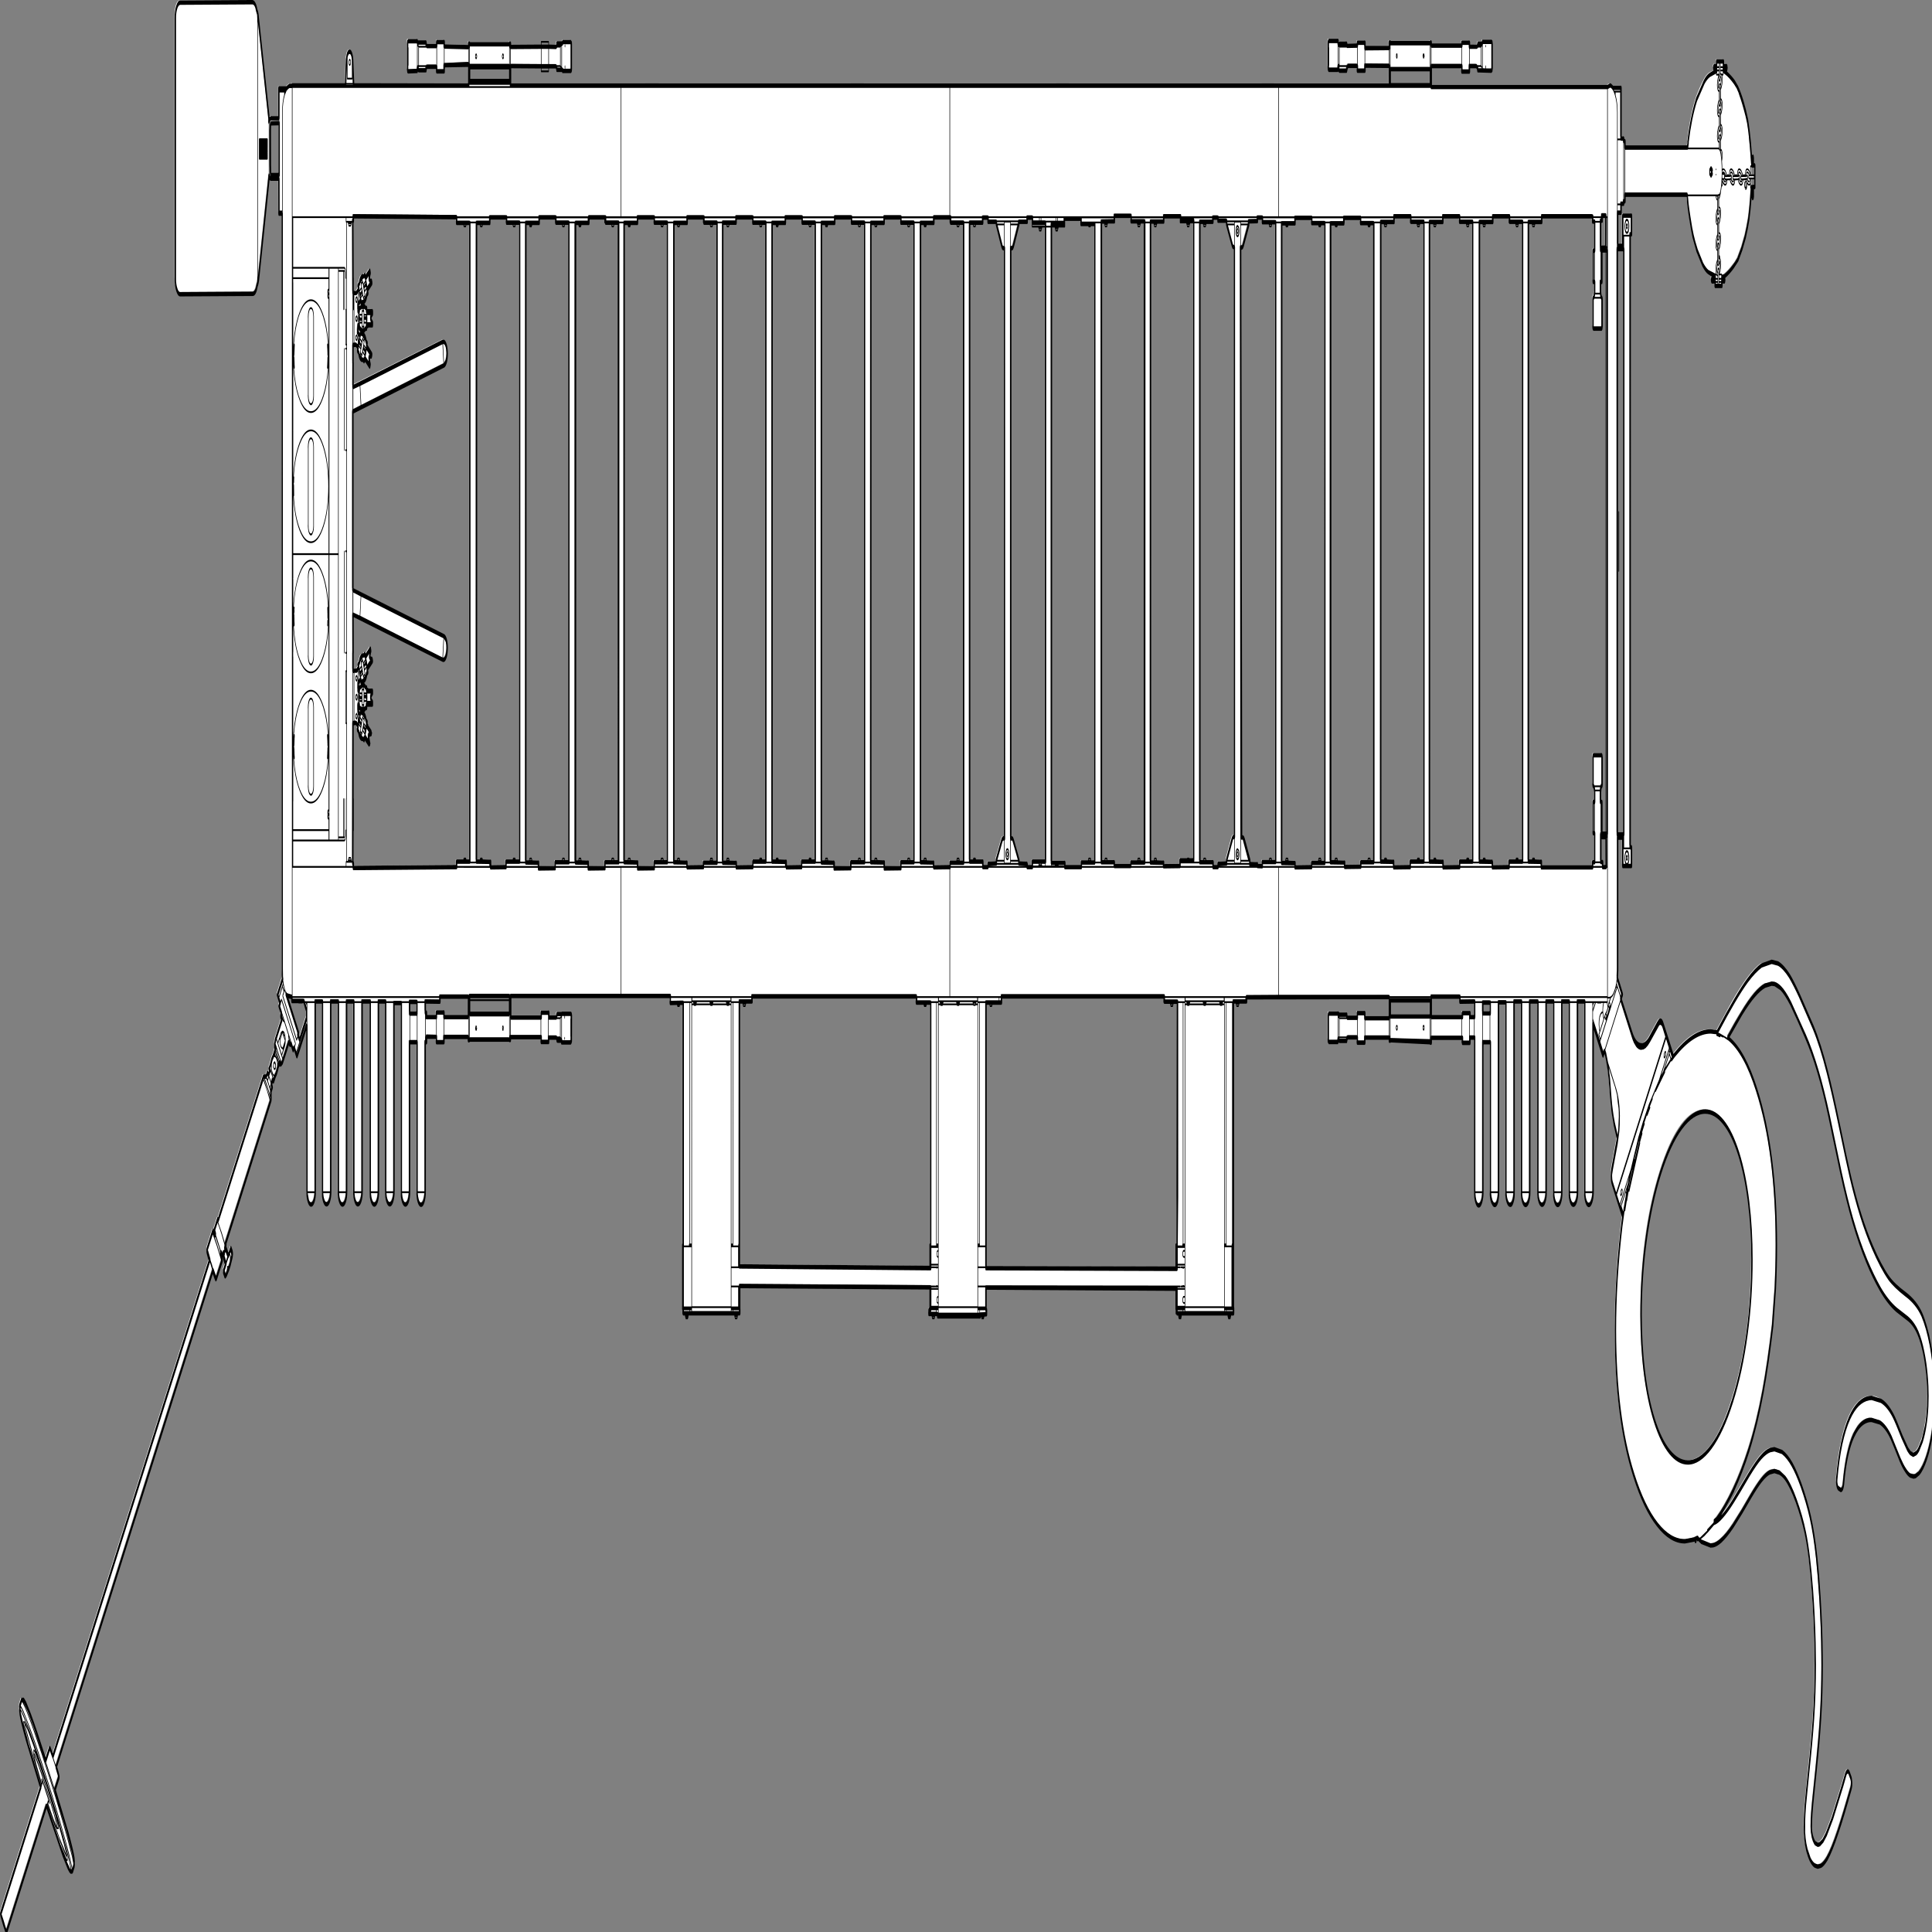 <svg xmlns:xlink="http://www.w3.org/1999/xlink" xmlns="http://www.w3.org/2000/svg" preserveAspectRatio="none" viewBox="0 0 100 100"><rect x="0" y="0" width="100" height="100" fill="#808080" stroke="none"/><defs><g id="sprite0" transform="translate(695.15 219.05)"><use height="438.1" transform="translate(-695.15 -219.05)" width="1390.35" xlink:href="#shape0"/></g><g id="shape0"><path d="M-475.3 11.55v-1.7l-1.95-2.15h-8.6v-.95l-3.95-.45 8.65 8.65-.4.4 1.25 1.2 5-5m-19.75-191.4v-11.75l-5.5.05h-.3l-.45.4-.05 1.8.05 3.35-.05 3.65.1 2.05q.1.45.5.45h5.7M-329.5 10.6V6.55h-28.65v4.05h28.65m-66.5-.05V7.9h-5.25v2.65h5.25m37 .8V6.7h-20.45v1.15L-390 7.8l.05 2.55h.8v1h7.2V10.3h5.4v1.05H-359M-322.15-169h-9.4v-1.2h-12.05v1.25h-9.55l-.05 145 10.15.05.05 1.25 11.05-.05v-1.25h9.8V-169m-35.8 145.05v-145h-9.5v-1.3l-74.25-.2v1.05h-.4l.15 16.35 2.35.05 1.85-.95-.1-.3-.25-.5v-.05h.05l.65-.35h.05q.4-.9 1.3-1.35l1.9-.3.6-.3.05-.05h.05v.05l.35.6 3.2-1.6.25.55-.5.75-.1.25v.3l.05.15.1.1.35.15.35.05h.7l.1.2.05.15.1.2-3.2 1.55h-.05l.4.7v.05h-.05l-.05.05-.65.3v.05q-.95 1.85-3.05 1.55h-.05l-.7.35-.05.05h-.05v-.05l-.3-.6-.1-.1-1.95.85v1.6h.85v-.75h.9q.8-.6 1.8-.6.95 0 1.75.6h.8v.75h4.2v.6l-.6.3-.25.2-.25.3-.05.15v.15l.05.1.1.15.2.2.8.45v.6h-4.15l-.05.3v.45h-.8q-.8.6-1.75.6-1 0-1.8-.6h-.85v-.75h-.9l-.4 1.6 1.8.8.15-.2.3-.55v-.05h.05v.05l.65.3.05.05q1-.15 1.85.3.9.45 1.3 1.3l.05.05.6.3h.05v.05l-.35.65.05.05 3.65 1.85-.25.5h-.7l-.35.05-.35.2-.1.1-.05.1v.3l.1.25.5.8-.25.5-3.65-1.85-.2.3-.15.35h-.1l-.6-.3-.05-.05-1.85-.3q-.85-.45-1.3-1.3l-.05-.05-.65-.3-.05-.05v-.05l.25-.5.1-.1-1.5-.75-2.2.1v3.95l.05.15-.05 5.4 64.55-10.25q1.1-.15 2 .5.9.65 1.1 1.75.2 1.1-.45 2-.65.9-1.8 1.1l-65.5 10.5v40.5l65.5 10.5q1.1.15 1.8 1.05.65.9.45 2.05-.2 1.1-1.1 1.75-.9.65-2 .45L-441.95-80l.05 8.65-.05.15v3.95l2.65-.05 1.5-.75-.1-.15-.25-.5.05-.05h.05l.6-.35h.05q.45-.9 1.3-1.35l1.85-.3h.1l.55-.3.05-.05h.05v.05l.35.6 3.65-1.85.25.55-.5.75-.1.25v.3l.05.15.1.1.35.15.35.05h.7l.25.55-3.65 1.85.3.65v.05l-.05.05-.6.3h-.05q-.4.9-1.3 1.35-.85.45-1.85.3h-.05l-.6.35h-.1l-.45-.8-1.75.8-.1 1.8h.9v-.75h.85q.8-.6 1.8-.6.95 0 1.75.6h.8v.45l.05.3h4.15v.6l-.4.15-.4.3-.3.3-.05.1v.15l.05.15.25.3.25.2.6.35v.55h-4.15l-.05.05v.75h-.8q-.8.6-1.75.6-1 0-1.8-.6h-.9v-.8l-.85.05v1.6l1.45.65.35-.7v-.05h.05l.05.05.7.35.05.05q2.1-.4 3.05 1.55h.05l.6.35h.1v.05l-.4.7h.05l3.2 1.55-.25.55h-.7l-.35.05-.35.15-.1.1-.05.15v.3l.1.25.5.8-.25.5-3.2-1.6-.35.65-.05-.05-.65-.3-1.9-.25q-.9-.5-1.3-1.35l-.05-.05-.65-.35h-.05v-.05l.25-.5.1-.3-1.3-.75-2.35.05-.15 31.85h.4v1.05l74.25-.2v-1.25h9.5m-.2-180.6v3.4h28.75v-3.4h-28.75m107.2 35.55h-9.4v-1.2h-12.05v1.25h-9.55l-.05 145.2 9.15.05v1.3l12-.05v-1.35h9.9V-169m-35.8 0h-9.35v-1.2h-12v1.25h-9.6l-.05 145.2 9.15.05.05 1.3 11.9-.05v-1.35h9.9V-169m106.5 0h-9.4v-1.2h-12.05v1.25h-9.55l-.05 145.15 9.4.1.05 1.05 11.8-.05v-1h9.8V-169m-35.75 0h-9.35v-1.2h-12.05v1.25h-9.6l-.05 145.15 9.7.05.05 1.35 11.9-.05v-1.35h9.4V-169m75.35.05l-.05 145 10.15.05.05 1.25 11.05-.05v-1.25h9.8V-169h-9.4v-1.2h-12.05v1.25h-9.55m-25.75 145.3v1l11.9-.05v-1.25h9.35V-169h-9.35v-1.2h-12.05v1.2h-9.6l-.05 145.3 9.8.05m61.2-145.3l-.05 145.2 9.15.05.05 1.3 11.95-.05v-1.35h9.9V-169h-9.35v-1.2H-95.6v1.25h-9.6m78.55 237.3V8.05h-10.3v-1.4H-155.1V7.8h-9.05l-.05 60.15 137.55.4m177.45-16.2V7.85h-9.5v-1.2H24.25v1.4H13.1v60.3l137.35.15V56.3l.35-4.15M-2.95-169h-9.35v-1.2h-12.05v1.25h-9.6L-34-23.8l9.45.1v1.05l11.85-.05v-1h9.75V-169m-66.7.05l-.1 145.15 9.7.05.05 1.35 11.9-.05v-1.35h9.4V-169h-9.35v-1.2H-60.1v1.25h-9.55m129.8 145.3h9.65v.95h11.8l.05-1.05h9.6l.05-144.95h-9.85v-1.2h-12v1.2l-9.3.05v145M30.9-163.2v134l.85-.05.55.15.45.4 4 4.45v.7l5.95.1v.75h3.75v-1.25h9.45V-169h-9.4v-1.15h-3.8v.95l-6 .05v.45l-4 5.05-.4.35-.6.1h-.8M10.85-22.7h3.75v-.75l5.95-.1v-.7l4-4.45.45-.4.55-.15.85.05-.05-134h-.8l-.55-.1-.4-.35-4-5.05v-.45l-6-.05v-.95h-3.85v1.15h-9.4v145.05h9.5v1.25M162.4-169.5H153v-.95h-12.1v1.2h-9.5l-.05 145.5 9.4.05.05.8 11.8-.05v-1.3h9.8V-169.5M96.1-23.8h9.25v.85h11.85l.05-.8h9.95l.05-145.55h-9.85l-.05-1.25H105.4v1.25l-9.3.05V-23.8m125.25-145.3h-9.5v-1.05h-3.65v.8l-6.25.05v.7l-4.05 4.8-.4.35-.55.1h-.8l.7 133.95.9-.05.5.15.5.35 4 4.85v.7l5.45.05v.4l3.5.05v-.95h9.65V-169.1M191.1-29.55h.6l-.05-133.9h-.5l-.6-.15-.4-.3-4.05-4.8v-.75h-6.2v-.7h-3.65v.95h-9.4v145.4h9.5v1.1h3.55v-.75l6.15-.1v-.7l4.05-4.8.45-.35.55-.15m65.6-139.35h-9.4v-1.2h-12v1.25h-9.6l-.05 145.2 9.6.05.05.95 11.9-.05v-.95h9.5V-168.9M456.4-22.7h2.45l-.05-6.8h-2.95q-.55 0-.55-.6h-.2v6.25h1.3v1.15m97.8 65.05Q543.45 31.6 527 32.9q-16.45 1.3-29 13.85-12.55 12.55-13.8 29-1.3 16.45 9.4 27.15 10.75 10.75 27.2 9.45 16.45-1.3 28.95-13.85 12.55-12.55 13.85-29 1.35-16.45-9.4-27.15M375.6 10.5V8.05h-5.35v2.45h5.35m-43.15.7V7.55h-28.7v3.65h28.7m28.6.15h3.35V7.8l-10.6.05V6.7h-20.6v4.65h22.45v-.9h5.4v.9m-54.9-35.25l.05 1.25 11.9-.05v-1.25h9.8V-169.2h-9.4v-1.25h-12.05v1.3h-9.55l-.05 145.2 9.3.05m-14.4-145h-9.35v-1.2h-12.05v1.25h-9.6L260.7-23.8l10.2.1.05.95 11.6-.05v-1h9.2v-145.1m11.95-34.95v3.75h28.75v-3.75H303.7m95.15 34.65h-9.35v-1.25h-12.05v1.3h-9.6l-.05 145.2 9.35.05v1.25l12-.05v-1.25h9.7V-169.2M331.9-23.95l9.75.05.05 1.25 11.9-.05v-1.25h9.35V-169.2h-9.35v-1.25h-12.05v1.3h-9.6l-.05 145.2M466.95-163v132.85h4.65V-163h-4.65m-12-6.45v6.65l.25.05q0-.6.55-.6h2.85l.05-7.3h-2.85v1.2h-.85m4.8 139.15v-132.4h-3.9v7.15h-1v2.5h.1l.05.05h-.05l.15.5.3.4q.25.25.5.25l.1.1v6.35l-.15.35-.25.1h-5.8l-.15-.1q-.15-.15-.15-.35v-6.35l.1-.1q.25 0 .5-.25l.3-.4.15-.5v-.05h.1v-2.5h-1v-7.1h1v-6.6h-1.4v-1.15l-36.6-.05v1.3h-9.6L403-23.95l9.35.05v1.25h36.85v-1.15h1.45v-6.6h-1v-7.1h1V-40h-.1v-.05l-.15-.5-.3-.4-.5-.25-.1-.1v-6.35l.15-.3.15-.15h5.8l.25.15.15.3v6.35l-.1.1-.5.25-.3.4-.15.5h.05l-.05.05h-.1v2.5h1v7.2h3.9M694.6 92.3q.95 4 .45 7.7-.45 3.55-2.1 6.6-1.35 2.6-3.7 4.85-2.55 2.35-5.35 3.45l-2.55.65-3.85-.15q-1.55-.25-3.4-1.2-1.55-.7-3.95-2.45l-6.3-4.95q-3.8-2.55-8.15-3.45l-7.05-.55q-4.6.15-8.45 1.75l-3.35 1.8q-2.65 1.9-4.35 4.45-1.5 2.15-2.45 4.9l-.55 1.7-.25.5-.4.45-.45.25-.6.1h-.2l-1.8-.4-.55-.35-.25-.25-.35-.7.05-.85q1.2-4.55 3.6-8 2.35-3.55 5.7-5.85 2.9-2 6.4-3.1 3.4-1.1 7.55-1.35 4.5-.25 8.6.65 4.7.9 8.7 3.3 1.75 1.1 6.4 4.85 2.6 2 4.05 2.8l1.9.85 2 .4 2.3-.35 1.75-.85 2.5-1.95q1.5-1.6 2.45-3.4 1.1-2.05 1.5-4.5.3-2.2 0-4.45-.3-2.55-1.4-5-1.4-2.9-3.25-5-2.05-2.3-4.95-3.7-1.7-.9-4.9-1.75l-7.9-1.95q-6.15-1.65-11.9-4.85-4.7-2.55-9.5-6.2-5.4-4.1-10.2-9.35-4.1-4.5-8.35-10.75l-8.6-12.95q-7.6-11.3-16.95-18l-10.5-7.35q-4.05-2.55-7.25-3.55-2.3-.75-4.35-.95l-6.9.35q-3.45.6-7.5 2.1-4.5 1.7-9.3 4.25-3.8 1.9-10.05 5.5l.3.1q11.6 2.95 20.35 11.6 9 8.95 12.35 20.9 3.15 11.15 1.2 24.2l-1.95 8.65q-3.25 8.65-6.85 14.85-4.35 7.4-10.2 13.25-5.1 5.1-11.5 9.35-6.2 4.15-12.45 6.7l-1 .45v.05q2.8-.35 5.95-1.5 3.75-1.35 7.7-3.4l11.35-6q5.35-2.75 8.7-4 3.55-1.25 6.5-1.6l8.6.45q3.65.8 7.15 2.8 3.35 1.95 6.55 4.8 4 3.5 6.6 7.15 2.85 4 4.55 9.25 1.35 4.05 2.35 8.95 1.4 6.85 1.55 13.35.25 7.25-1.1 14.1-1 4.95-3.2 11.85l-2.45 7.55q-.6 1.9-.9 3.75l-.05 2 .1.65.55 1 .7.7q.8.7 1.55.95l1.45.25 1.75-.1 2.25-.8 2.45-1.45 4.45-3.7 7.3-7.45 2.25-2.5.45-.35.5-.2.55-.05.55.15.45.3 1.35 1.25.15.35.1.35.05.35-.05.4-.15.35-.25.4q-5.45 6.1-9.4 9.8-4.3 4.1-7.65 6-2.5 1.35-4.65 1.7l-2.3.2-2.05-.25q-1.85-.4-3.25-1.35l-2.35-2.1-.9-1.4q-.7-1.25-.85-2.65-.2-1.2-.05-2.6.15-1.55.65-3.65l2.2-7.1q2.65-7.8 3.65-12.6 1.75-8.2 1.05-17.1-.45-5.75-1.85-11.9-1.9-8.25-5.05-13.05-2.3-3.55-6.6-7.3-4.1-3.6-8-5.2l-4.05-1.2q-3.45-.65-7-.05-2.75.45-6 1.8-3.35 1.4-7.45 3.6l-6.35 3.45-6.45 3.25q-4.7 2.25-8.6 3.35-3.05.9-5.8 1.1-4.4.3-8.55-.8l-2.1-.65-.35-.25-2.65.4q-12.2 1.45-23.45-2.3-11.45-3.8-20-12.35-11.2-11.2-12.85-27.4-1.5-14.75 5-31.25l-.25-.3-7.25-7.25q-.6-.6-.65-1.5-.1-.9.4-1.75l3.95-6.9.1-.1-2.45-3.3-1.55-2.95-.5-1.35-.9-3.5-.55-2.3-.85-2.35-1.1-2.2-.7-1.1-.8-.8-1.1 1.1-7.1-7.15-.05 38.15q-.05 1.2-.95 2.05-.9.85-2.1.85-1.25 0-2.1-.85-.85-.85-.85-2.05V7.8h-5.2v43.25q0 1.2-.85 2.05-.85.85-2.1.85-1.2 0-2.1-.85-.9-.85-.9-2.05V7.8h-5.3v43.3q0 1.2-.85 2.05-.9.85-2.1.85-1.25 0-2.1-.85-.85-.85-.85-2.05V7.8h-5.4v43.25q0 1.2-.85 2.05-.85.85-2.05.85-1.25 0-2.15-.85-.9-.85-.9-2.05l.05-43.25H404v43.3q0 1.2-.85 2.05-.9.85-2.1.85-1.25 0-2.1-.85-.85-.85-.85-2.05V7.8h-5.35v43.25q0 1.2-.8 2.05-.8.85-2 .85t-2.15-.85q-.95-.85-.95-2.05V8h-5.3v43.1q0 1.25-.75 2.05-.75.85-1.95.85t-2.1-.85q-.85-.85-1.05-2.05V17.05h-5.4v34q0 1.2-.85 2.15-.9.9-2.1.9-1.2 0-2.1-.9-.85-.95-.85-2.15V16H361v1.2h-5.35v-1.15H333.2v1.1h-.7v-.1l-28.7-.45v.1h-.7V16h-17.65v1.15h-5.4v-1.2h-6.95q-.65.3-.75.8h-5.2l-.35-.1-.15-.45-.4.35-.1.45h-6.6l-.25-.15-.1-.25v-5.15l.1-.7q.15-.2.45-.2h6.65l.7.25h5.3q.05.55.55.7h7.1v-1.05h5.4v1.15h17.5V6.8l-102.5.05v.95h-9.5v69.6h.15v1.2h-40.7V73l-137.3-.25v5.05h.35v1l-4.4.1-.1.4h-30.6v-.55h-6.25v-.95h1.25v-5.1l-137.3-.3v6.2h-40.6v-1.2h-.05V8.1l-9.25.05.05-1.6h-114.75v4.9h21.9v-1.1h5.45v1.1h5.4l.55-.8h3.3l.1-.05h6.35l.45.15.1.5-.05 5.45-.2.3-.45.1h-6.25q.1-.45-.15-.45h-3.15l-.1-.1-.1-.25-.25-.3h-5.65l-.05 1h-5.3v-1.1h-22.15v.65h-.7v-.1h-28.8v.15h-.7v-.75h-17.55v1.2h-5.4v-1.2l-7.15-.05v1.25h-.95V50.9q0 1.2-.85 2.15-.9.9-2.1.9-1.2 0-2.05-.9-.85-.95-.85-2.15V17.05h-5.4v33.9q0 1.2-.85 2.1-.85.85-2.1.85-1.2 0-2.05-.85-.9-.9-.9-2.1V8.15h-5.3V50.9q0 1.2-.9 2.1-.9.85-2.1.85-1.25 0-2.1-.85-.85-.9-.85-2.1V7.8h-5.2v43.15q0 1.2-.85 2.1-.85.85-2.1.85-1.2 0-2.05-.85-.9-.9-.9-2.1V7.8h-5.9l.05 43.1q0 1.2-.9 2.1-.9.85-2.15.85-1.2 0-2.05-.85-.85-.9-.85-2.1V7.8h-5.2v43.15q0 1.2-.85 2.1-.9.85-2.1.85-1.25 0-2.1-.85-.85-.9-.85-2.1V7.8h-5.5v43.1q0 1.2-.9 2.1-.9.85-2.1.85-1.25 0-2.1-.85-.85-.9-.85-2.1V7.8h-5.2v43.15q0 1.2-.85 2.1-.85.85-2.1.85-1.2 0-2.05-.85-.85-.9-.95-2.1l-.05-37.8-7.15 7.1-2.05-2-.65.65-1.5-1.55-.05.1q-.55.55-1.1 0l-.45-.45-4.65 4.6q-.8.7-1.3.2l-.05-.1-.65.2-.2-.2-.95 1h-.05v.05l-.95 1.15-.3.3-.7.5-1 1h-.05l-.2.25-.05.05-.45-.5-1.05 1.05h.05l.55.75-1 1 .1.15v1.7l-32.6 32.55.2.4-.75.75.4.4.4-.45 1.6 1.5.2.25 1.75-1.75.8.8.15.2.05.05.05.3-.15.45-1.45 1.9-1 1-1.9 1.45-.05.05-.1.05h-.2l-.35-.15-1-1 .2-.2h.05l1.35-1.4v-.05l-.2-.15-1.5-1.6.45-.4-.4-.4-.75.75-1-.7h-.05l-.3.3v.05q1.2 1.3 1.05 1.45l-4.2 4.15h-.05l-2.3-1.9-112.75 112.75q2.05 2.15 1.9 2.4l-2.85 2.8v.05q15 15.2 13.75 16.45l-.05.05q.2.55.05.8l-1.2 1.15q-.35.2-.8 0-1.25 1.25-17.75-14.95L-691 219.05l-1.95-1.65-2.2-2.5 28.75-28.75q-16.2-16.5-15-17.75h.05l-.1-.6.05-.2 1.2-1.2.8.05v-.05q1.25-1.25 16.5 13.75l2.85-2.85 2.4 1.9L-544.9 66.45l-1.95-2.3 4.2-4.25q.15-.15 1.45 1.05v-.05l.35-.3-.7-1 2.35-2.35.4.15 32.15-32.1v-.05l.4-.4h1.7l.15.1 1-1 .7.55.05.05 1-1.05-.45-.45 1.3-1.3.5-.7.3-.3.65-.5h.05l1.5-1.5-.2-.15.2-.65-.1-.05q-.45-.5.2-1.3l4.6-4.65-.45-.45-.2-.55.2-.55.05-.05-1.5-1.5.7-.7-1.85-1.85 3.6-3.6-.3-1.5v-172.25h-2.3l-.05-7.95h-6q-.45 0-.8-.35l-.3-.4v.45l-7.45 22.75q-.5 1.3-1.15 1.8-1 1.9-3.15 1.9l-52.1.1q-1.45 0-2.5-1-1-1.05-1-2.5v-59.2q0-1.45 1-2.5 1-1 2.5-1l51.8-.1q2.25 0 3.2 1.9.95.65 1.05 1.65l7.75 22.85-.05.75.35-.35q.5-.45 1-.45h5.85v-6.8h5.65l.75-.25 1.25-.3h1.75v-.15h38.5l.7-5.8.45-.9q.65-.9 1.75-.9t1.75.9l.4.9.75 5.8 82.7.05-.05-4.85-17.55.25v1.4h-5.4v-1.05h-6.9q-.35 0-.6.35l-.2.45h-5.1l-.5-.2-.1-.3.05-.2-.4.3-.15.4v.1l-.05.05-6.5.1q-.45 0-.45-.45v-5.9q0-.5.45-.5h6.5l.05.05v.15l.1.1h6.1l.1.35.65.45h6.95v-.9h5.4v1l17.55.15v-.8h.7v.15h28.7v-.15h.7v.75h32.7q.35 0 .65-.45l.05-.35h4l.1-.1v-.15l.05-.05h5.7q.5 0 .5.5v5.6q0 .45-.5.45h-5.75v-.1l-.05-.15h-4.05l-.2-.45-.6-.35-32.55-.05v4.4l631.75.05-.05-4.5-17.45-.05v1.15h-5.45v-1.1h-6.6q-.35 0-.7.35l-.55.75h-5.05q-.35 0-.45-.25l-.05-.3.05-.55-.5.4-.05.4v.05l-.05.05h-6.5q-.45 0-.45-.5v-5.55q0-.5.45-.5h6.5l.05.05v.4l.45.4.6-.25h5.05l.1.15q.1.35.35.35l7.35-.05v-.65h5.45v1.25l17.5-.05v-1.25h.7v.15h28.7v-.15h.7v.7h22.05v-.65h5.45v.9H366q.45 0 .55-.3l.25-.4h3l.2-.25v-.1l.05-.05h6.4q.5 0 .5.45v5.6q0 .5-.5.5l-9.75-.05-.2-.5-.85-.45-.1-.05h-4.9v1.25h-5.45v-1.25h-22v4.75h126.85l.75-.2 1.5-.1 1.5.5h5.8v11.5h1.9v.6h.95v1.45h45l.45-1.15h-.15q2-5.45 6.1-9.65l.05-.05q2.5-2.15 5.45-3.95 1.9-1.2 4.05-1.7l4.95-.85v-.4h-1.75l-.2-.1-.1-.25.1-.25.1-.1h.1l.05-.05h1.7v-1.05h4.9v1.05h2.2l.1.05h.05l.1.1.1.25-.1.25-.05.05h-.05l-.05.05h-2.35l.05.35 1.35.3q3.5.9 6.55 2.3l2 1.05.15.1q4.3 2.95 7.2 7.45l.25.5.95 2.15 1.85 6.65.15.95.25.05v-1.8h.05v-.1l.05-.1.25-.1.25.1.15.25v1.7h1.05v4.9h-1.05v2.2l-.15.25-.25.1-.25-.1-.05-.15v-.05h-.05v-2.25h-.55l-.15.95q-.7 3.75-1.8 6.3l-1.15 2.1-1.3 1.9-2.45 2.75-2.95 2.5-1.3.7-.85.45-1.05.4q-3.1 1.35-6.45 2.2l-1.8.2v.25h1.7l.05.05h.1l.1.1.1.25-.1.25-.15.05-.05.05-1.75-.05v1.05h-4.85v-1.05l-2.25.05-.05-.05h-.1l-.1-.1-.1-.25.1-.25.1-.05.05-.05h2.35v-.6l-4.95-.75q-1.9-.45-3.95-1.75l-4.05-3.1v-.05l-2.9-3.3q-.9-1.3-2.45-4.35l-.7-1.45q-.9-1.75-1.1-3.6h-44.75v1.5h-.95v.55h-1.85v2.05h-2.45v7.5h3.45l.25-.2v-6.65h6.25v4.25h-.95V-27.2h.95v4.25h-6.25v-6.2l-.25-.25h-3.45V.75l-.25 1.75 3.6 3.7-1.1 1.05 7.9 7.75q2.45 2.45 6.05 2.75 3.6.3 6.95-1.65l5.95-3.45.25-.1q.8-.45 1.7-.35.85.1 1.4.65l7.5 7.45q16.7-6.8 31.55-5.5l.2-.1 10.65-6.2q5.95-3.3 11-5.45Q566.2.6 570.7-.35l11.9-.45q4.3.85 8.05 2.8 3 1.55 7.15 4.45l9.95 7.2q5.2 3.95 10.25 10.25 3.5 4.35 8.45 11.9l8 11.75q7.2 9.65 15.95 16.05 6 4.45 11.6 6.95 4.35 1.9 12.05 3.7 3.85.95 6.2 1.8 3.35 1.2 5.7 2.9 3.6 2.7 5.95 6.7 1.85 3 2.7 6.65" fill="#fff" fill-rule="evenodd" class="fill" transform="translate(695.15 219.05)"/></g><g id="sprite1" transform="translate(695.65 219.55)"><use height="439.1" transform="translate(-695.65 -219.55)" width="1391.35" xlink:href="#shape1"/></g><g id="shape1"><path d="M497.65 46.4q6.9-6.85 15.55-10.55 8.35-3.55 16.95-3.55 7 0 13.2 2.4 6.4 2.5 11.2 7.3 4.8 4.8 7.3 11.2 2.4 6.2 2.4 13.2 0 8.6-3.55 16.95-3.7 8.65-10.6 15.5-6.85 6.85-15.5 10.55-8.35 3.55-16.95 3.55-7 0-13.2-2.4-6.4-2.5-11.2-7.3-4.8-4.8-7.3-11.2-2.4-6.2-2.4-13.2 0-8.6 3.55-16.95 3.7-8.65 10.55-15.5m65.6 20q0-6.85-2.35-12.85-2.4-6.2-7.05-10.85-4.7-4.65-10.9-7.05-6-2.35-12.8-2.35-8.4 0-16.6 3.45-8.45 3.6-15.2 10.35-6.7 6.75-10.3 15.2-3.5 8.2-3.5 16.55 0 6.85 2.35 12.85 2.4 6.2 7.05 10.85 4.65 4.65 10.85 7.05 6 2.35 12.85 2.35 8.4 0 16.55-3.45 8.5-3.6 15.2-10.35 6.75-6.75 10.35-15.2 3.5-8.15 3.5-16.55" fill-rule="evenodd" class="line" transform="translate(695.65 219.55)"/><path d="M490.3 31.7h.3v.3l-2.1 1.8-.25-.05v-.2l-1.9 1.85h.25v.25l-1.8 1.85.05.1h.1v.25l-1.7 1.95h.1v.25l-7.75 10.9-.3.1-.05-.1-.15-.05-1.15 2.2-.25.1-1.1 2.2-.3.05-.1-.15-1.55 3.55q-4.55 12.3-4.55 23.55.1 19.65 13.05 32.55 7.25 7.3 16.8 11.15 9.3 3.75 19.6 3.75l6.55-.4 2.65-.4.35.1.3.2.65.2.75-.15 4.8-1.5-.05-.05q-.1-.15.15-.25l4.4-1.5.05-.15.2-.25-.1-.1.15-.25 1.9-.5q6-2.6 11.95-6.6 6.05-4.1 10.95-9 5.85-5.85 10.1-13.15 3.6-6.15 6.8-14.75l2-8.6q.7-5 .7-9.55 0-21.1-14.2-35.1-8.5-8.5-20.05-11.5h-.1l-3.2-.7q-.1.15-.2.1l-2.05-.3v.1l-.25.15-2.4-.35q-.25 0-.15-.2l.05-.1h-.05l-.05-.05-4.05-.15q-12.3 0-25.9 5.35l-2.25 1q-.15.1-.25-.1v-.1l-4.45 2.35.05.05-.05.3-6.75 4.4-.3-.05v-.05l-1.9 1.45h.05v.3l-2.05 1.7-.65.55.65-.55m204.8 60.5q.6 2.5.6 5.15l-.15 2.7q-.45 3.6-2.15 6.75-1.5 2.8-3.8 5-2.65 2.5-5.55 3.55l-2.6.7-1.6.1-2.45-.25q-1.7-.35-3.5-1.25-2.1-1-4.05-2.5l-3.15-2.5-3.15-2.4q-3.5-2.45-7.95-3.4l-5.8-.55h-1.15q-4.5.15-8.25 1.7-1.8.8-3.25 1.8-2.4 1.6-4.25 4.25-1.45 2.1-2.4 4.8l-.5 1.7-.35.65-.45.5-.65.35-.7.15h-.3l-.2-.05h-.05l-1.4-.3-.25-.1h-.1l-.2-.1-.05-.05-.4-.25-.3-.35-.25-.45-.15-.45-.05-.5.05-.6q1.3-4.55 3.65-8.15 2.45-3.55 5.85-5.95 2.85-2 6.55-3.2 3.45-1.1 7.7-1.35l1.85-.05 6.85.7q4.7.9 8.85 3.4 1.65.95 6.45 4.85l4 2.75 1.8.85 1.85.35h.25l1.85-.35q.95-.3 1.7-.8l2.4-1.85 2.4-3.25q1-1.9 1.4-4.35l.15-2.25-.15-2.1q-.3-2.4-1.4-4.85-1.15-2.65-3.1-4.85-2.1-2.3-4.8-3.6-2.25-1.1-4.85-1.7l-7.9-1.95q-6.3-1.75-12-4.9-5-2.75-9.55-6.25-5.4-4.1-10.25-9.4-4-4.4-8.45-10.8L618.7 34q-7.45-11.15-16.8-17.9l-5.2-3.75-5.25-3.6q-4.2-2.55-7.15-3.5l-4.25-.9-2.1-.1-4.65.45q-3.4.6-7.45 2.1-3.85 1.4-9.25 4.15l-8.95 4.95q11.3 3.15 19.7 11.5 14.45 14.3 14.45 35.8 0 4.85-.75 9.7v.05l-1.95 8.65-.05.1q-3.2 8.55-6.9 14.9-4.35 7.4-10.25 13.35-4.85 4.85-10.95 9l-.1.15-3 1.85-5.55 3.15-.65.3.75-.2q3.75-1.35 7.65-3.4l11.3-6q5.55-2.85 8.75-4 3.5-1.3 6.65-1.65l3.15-.2 5.6.65q3.75.9 7.3 2.85 3.35 1.95 6.65 4.85 4.1 3.65 6.65 7.25 2.9 4.1 4.65 9.4 1.4 4.05 2.35 9 1.4 6.95 1.55 13.45l.05 2.1q0 6.35-1.15 12.1-1.05 5.3-3.25 11.9l-2.45 7.55q-.7 2.35-.85 3.7l-.1 1.85.15.55.45.8.65.7q.7.6 1.35.8l1.35.25.35.05 1.25-.15 2.15-.7 2.35-1.45 4.4-3.65 7.25-7.45 2.25-2.5.6-.45.65-.25.45-.05h.3l.7.2v.05l.3.15.2.15 1.05.95h.05l.15.2h.05l.1.2h.05l.35.9.05.4v.1l-.05.45-.2.45-.35.5q-5.55 6.3-9.4 9.85-4.35 4.15-7.75 6.1-2.7 1.45-4.8 1.75l-2.15.2h-.3l-2.1-.25q-1.85-.4-3.45-1.45-1.4-.95-2.45-2.2l-.95-1.45q-.75-1.55-.9-2.85l-.1-1.45.05-1.2q.15-1.6.65-3.8.65-2.4 2.25-7.1 2.55-7.5 3.6-12.55 1.25-5.8 1.25-12.05l-.2-4.9q-.4-5.7-1.85-11.85-1.9-8.25-4.95-12.85-2.4-3.6-6.55-7.25-4-3.45-7.85-5.1-1.95-.8-3.95-1.15l-3.5-.35-3.3.3q-2.35.35-5.9 1.75-2.95 1.2-7.45 3.6L556.9 124l-6.4 3.25q-4.8 2.25-8.7 3.4-3.15.9-5.9 1.1l-1.95.05-6.75-.85-.05-.05-2.1-.65-.55.15-.25-.2v-.05l-.3.05v.2l-.2.2q-.2.2-.55.2-.35 0-.55-.2l-.05-.05v-.15l-.35.05-6.7.4q-10.5 0-20-3.85-9.75-3.9-17.15-11.35-13.3-13.3-13.3-33.25 0-12.35 5.25-25.65l-7.3-7.3q-.85-.85-.85-2.05 0-.9.5-1.8l3.85-6.7-2.15-2.95-.05-.05v-.05l-1.6-3.05-1.05-3.25-.35-1.7-.6-2.3-.8-2.25-1.05-2.05-.65-1.05-.5-.5-.7.75-.35.15-.25-.1h-.1l-6.25-6.3-.05 36.9q-.1 1.45-1.1 2.4-1.05 1-2.45 1-1.45 0-2.45-1-1-1-1-2.45V8.3h-4.2v42.75q0 1.4-1 2.4t-2.45 1q-1.9 0-2.95-1.55l-.05-.15-.25-.4-.25-1.3V8.3h-4.35v42.75q0 1.45-1 2.45-.95 1-2.4 1-1.25 0-2.2-.75-.95-.8-1.2-2l-.05-.65V8.3h-4.4v42.75q0 1.45-1 2.4-.95 1-2.4 1t-2.5-1q-1.05-1-1.05-2.4l.05-42.75h-4.9v42.75q0 1.45-1 2.45-1 1-2.45 1-1.45 0-2.45-1-1-1-1-2.45V8.3h-4.35v42.75q.1 1.4-.9 2.4-1 1.1-2.4 1-1.45 0-2.5-.95-1.1-1.1-1.1-2.45V8.5h-4.3v42.55q0 1.45-.85 2.45-.9 1-2.35 1-1.1 0-1.95-.6-1.6-.8-1.7-2.7V17.55h-4.4l-.05.6.05 32.9q0 1.35-1 2.45t-2.45 1.1q-1.5 0-2.45-1.1-1-1.1-1-2.45V16.5h-2.4v.7l-.15.35-.35.15h-5.35l-.35-.15-.1-.25-.2-.2v-.55h-21.3v.6l-.15.35-.35.15h-.7l-.3-.1-28.1-.45-.3.1h-.7l-.35-.1q-.15-.15-.15-.4v-.2h-16.65v.65l-.15.35-.35.15h-5.4l-.35-.15-.15-.35v-.7h-6.35l-.15.1q-.2.1-.25.35-.1.35-.45.35h-5.2l-.25-.05-.3-.1-.45.4h-6.6l-.05-.05-.55-.25-.2-.25-.05-.25V11l.2-.55.5-.35.35-.05h6.65l.8.25h5.2q.5 0 .5.5l.1.15.1.05h6.45v-.55q0-.2.15-.35.15-.15.35-.15h5.4l.35.15.15.35v.65h16.5V7.3l-101.5.05v.45l-.15.35-.35.15h-5.15l-.1.1-.5.6h-.05l-.05.05h-1.25L193.3 9h-.1l-.45-.6-.15-.1h-1.15v68.75l.15.35v1.2l-.15.35-.35.15h-1.8v.15h-.05v.05l-.45.6v.05h-1.5v-.05l-.5-.6v-.2h-32.95l-.05.1v.1l-.45.6-.05.05h-1.45v-.05h-.05q-.3-.2-.45-.6v-.1l-.05-.1h-.9l-.35-.15-.05-.1h-.35l-.2-.2v-.8l-.15-.15v-4.2l-135.7-.25v4.05l.2.15.15.35v1q0 .5-.5.5l-1.5.05-.45.55v.05H10v-.05l-.45-.5h-.1q-.1.4-.5.4h-30.6l-.35-.15-.15-.35v-.05h-1.35v.05q-.15.4-.45.6l-.05.05h-1.45v-.05h-.05l-.45-.6v-.05h-1.95l-.35-.1-.15-.4v-.95l.15-.35q.15-.15.35-.15h.35v-4.1l-135.9-.3v4.65l.05.15v.95l-.15.2-.05.1-.35.15h-1.35v.15h-.05v.05q-.05.3-.45.6v.05h-1.5v-.05l-.45-.6v-.05h-.05v-.15h-32.95v.15h-.05v.05q-.05.3-.45.6v.05h-1.5v-.05l-.5-.6v-.1l-.05-.1h-1.25l-.35-.15-.05-.1-.2-.2v-.75l-.2-.2V62.95l.2-.2h.05V8.6h-1.75l-.3.4h-.1l-.05.05h-1.25l-.05-.05h-.1l-.3-.4-4.85.05-.35-.15-.15-.35v-1.1h-113.7v3.9h20.9v-.6l.15-.35q.15-.15.35-.15h5.45q.2 0 .35.15l.15.35v.6h4.6l.45-.6.4-.2h3.2l.2-.05h6.35l.3.05q.25 0 .5.25l.25.5-.05 5.95-.1.2-.35.35-.45.2h-6.5q-.4 0-.5-.35v-.05h-2.35l-.45-.05-.2-.05-.2-.15-.05-.1-.1-.25-.15-.1h-4.9l-.05.5q0 .5-.5.5h-5.3l-.35-.15-.15-.35v-.6h-21.15v.15l-.15.35-.35.15h-.7l-.3-.1H-358l-.3.15h-.7l-.35-.15-.15-.35v-.25h-16.55v.7l-.15.35-.35.15h-5.4l-.35-.15-.15-.35v-.75h-6.15v.75l-.15.35-.35.15h-.45V50.9q0 1.4-1 2.5-.95 1.05-2.45 1.05-1.4 0-2.45-1.05-.95-1.05-.95-2.5V17.55h-4.4v33.4q0 1.45-1 2.45-1 1-2.45 1-1.4 0-2.45-1-1-1-1-2.45V8.65h-4.3V50.9q0 1.4-1.05 2.45-1 1-2.45 1-1.4 0-2.45-1-1-1-1-2.45V8.3h-4.2v42.65q0 1.45-1 2.45-1 1-2.45 1-1.4 0-2.45-1-1-1-1-2.45V8.3h-4.85v42.6q0 1.4-1.05 2.45-1.05 1-2.5 1-1.4 0-2.4-1t-1-2.45V8.3h-4.2v42.65q0 1.45-1 2.45-1 1-2.45 1-1.4 0-2.45-1-1-1-1-2.45V8.3h-4.5v42.6q0 1.4-1.05 2.45-1 1-2.45 1-1.4 0-2.45-1-1-1-1-2.45V8.3h-4.2v42.65q0 1.45-1 2.45-1 1-2.45 1-1.4 0-2.4-1t-1.1-2.45l-.05-36.6-6.3 6.3-.35.1-.35-.1-1.7-1.7-.3.3-.35.15-.35-.15-1.2-1.2-.55.1q-.55 0-.9-.35l-.1-.1-4.3 4.25-.2.15-.8.35-.65.2-.5-.15-.55.15h-.05l-.4.35-.15.3-.85.95v.05l-.15.1-.1.15h-.05l-.75.55-1.25 1.25-.35.15-.35-.15-.1-.15-.35.4.3.4q.25.35-.05.65l-.75.75v1.7l-.15.4-32.3 32.3.05.25-.15.4h.05l1.45 1.35 1.4-1.35q.35-.35.7 0l.9.85.15.3.05.05v.05l.1.45-.25.75-1.5 1.95-1 1-1.95 1.55h-.1l-.05.05h-.05l-.1.05h-.1l-.1.1h-.05v.05h-.1l-.15.05h-.3l-.35-.15v-.05l-1-.95v-.3l.05-.05.05-.65.2-.2h.05l.8-.85-1.25-1.4v-.25l-.25.1.05.1q.15.25.15.45l-.15.4-4.2 4.15q-.05.15-.3.15h-.1l-.1.1v.05l-.15.05-.2-.05-.2-.1-.2-.15-.05-.05-.2-.15-1.4-1.25-111.9 111.9 1 1.1.7.95.05.3-.15.4-2.5 2.5 9.15 9.7q3.45 4 4.2 5.55l.3.95-.1.35.1.45-.25.65-1.2 1.2-.1.05-.6.15-.4-.05-.35.05-.95-.3-1.2-.7-3.6-2.85-11.7-11-28.4 28.4-.3.15h-.05l-.3-.05-.65-.45-1.35-1.3-2.05-2.2-.25-.5-.05-.15v-.05l.15-.35 28.4-28.35-10-10.55q-3.8-4.35-4.6-5.95l-.25-1 .05-.3-.05-.4.15-.6.05-.15 1.2-1.15q.2-.25.6-.25l.5.1.35-.1q.45 0 .95.3l1.15.65 3.35 2.65q4.15 3.55 10.75 10.05l2.5-2.5q.1-.15.4-.15l.3.05.25.15 1.75 1.5 111.9-111.9-1.3-1.55-.1-.2-.1-.15v-.1l.05-.2-.05-.1-.05-.2.05-.05.15-.35 4.15-4.15.4-.15.4.1.15.1.15-.35 2.35-2.35q.1-.15.35-.15l.3.05 32.3-32.3.25-.1v-.05h1.8l.8-.75.65-.05.4.3.35-.35-.1-.1-.15-.35.15-.35 1.25-1.25.55-.75v-.05l.15-.1.1-.15h.05l.75-.55 1.15-1.15v-.15l-.2-.5.1-.4-.05-.2.4-1 .15-.25 4.25-4.25-.1-.1q-.35-.35-.35-.9l.1-.55-1.2-1.2q-.4-.4 0-.7l.3-.35-1.45-1.5q-.4-.3 0-.7l3.35-3.35-.15-.95-.05-172.2h-1.8q-.25 0-.35-.15l-.15-.35-.05-7.45h-5.5l-.75-.2-7.35 22.3q-.35 1.25-1.2 1.95-1.15 2.1-3.55 2.1l-52.1.1q-1.65 0-2.8-1.15-1.2-1.2-1.2-2.85v-59.2q0-1.65 1.15-2.8 1.1-1.2 2.85-1.2l51.8-.1q1.1 0 2.1.55t1.5 1.5q.95.75 1.15 1.85l7.7 22.7.85-.25h5.35v-6.3q0-.5.5-.5h5.55q.35-.1.65-.25l1.35-.3h1.5l.35-.15h38.05l.65-5.35v-.05l.55-1.1q.7-1.1 2.15-1.1 1.35 0 2.15 1.1.5.7.5 1.1v.05l.7 5.35 81.7.05v-3.7l-16.55.1v.9l-.1.35-.4.15h-5.4l-.35-.15-.15-.35v-.55h-6.45l-.15.15-.1.2q-.1.45-.5.45h-5.15l-.3-.05-.3-.15-.25.25-.05.05-.2.05-6.5.1q-.45 0-.7-.25l-.25-.7v-5.9l.25-.7.7-.3h6.5l.15.05.1.05.2.2h5.8l.35.15.15.35v.05l.05.05.1.15.1.05h6.45v-.4l.15-.35.35-.15h5.4l.4.15.1.35v.5l16.55.15v-.3l.15-.35.35-.15h.7l.4.15h27.95l.35-.15h.7l.35.15.15.35v.25l21.4-.05v-.6l.2-.2h5.35l.2.2v.6l5.05.05.1-.05.1-.15v-.1l.15-.35.35-.15h3.7l.2-.2.1-.05.15-.05h5.7l.75.3q.25.25.25.7v5.6q0 .45-.25.7-.3.25-.75.25h-5.9l-.05-.05-.25-.2h-3.65q-.4 0-.5-.45v-.05l-.1-.15-.1-.1-.1-.05h-4.95v.65l-.2.2h-5.35l-.2-.2v-.65l-21.35-.05v3.4l630.75.05-.05-3.5-16.45-.05v.65l-.15.35-.35.15h-5.45q-.2 0-.35-.15-.15-.15-.15-.35v-.6h-6.1l-.15.05-.15.15h-.05l-.3.4-.15.25q-.15.25-.45.25h-5.05l-.5-.15-.25-.2-.1.1-.2.05h-6.5q-.4 0-.7-.3-.25-.25-.25-.7v-5.55q0-.45.25-.7.3-.3.7-.3h6.5l.15.05.1.05.3.3v.35l.15-.05.3-.05.1-.05h5.05l.35.15.2.25v.1l6.75-.05v-.15l.15-.35.35-.15h5.45q.2.1.35.15l.15.35v.7h16.5v-.75l.15-.35q.1-.15.35-.15h.7l.35.15h28l.35-.15h.7l.35.15.15.35v.2h21.05v-.15l.15-.35.35-.15h5.45l.35.15.15.35v.4H366l.1-.05.25-.4.45-.25h2.75l.05-.1.3-.3h6.55l.7.2.3.75v5.6l-.3.75-.7.25-9.75-.1q-.4 0-.5-.4v-.05l-.1-.15-.2-.2-.3-.1v-.05h-4.45v.75l-.15.35q-.15.15-.35.15h-5.45q-.15-.05-.35-.15l-.15-.35v-.75h-21v3.75h126.25l1.85-.35.55.05 1.55.5h5.7l.35.15.15.35v11h1.4l.35.15.15.35v.1h.45l.35.15.15.35v.95h44.15l.2-.5v-.35q2.05-5.55 6.2-9.8l.05-.05v-.05l5.55-4q2-1.25 4.2-1.7l2.75-.55-.25-.6.25-.65.2-.1.15-.1h.2l.05-.05h1.2v-.55l.15-.35.35-.15h4.9l.35.15.15.35v.55h1.7l.05.05h.25l.1.1.15.05.05.05.25.65-.25.6H546v.05l-.05.05h-.05l-.05.05-.1.05q3.6 1.1 5.6 2l2.1 1.15.1.05h.05q4.4 3.1 7.35 7.65l.05.05.2.5.95 2.15q.95 2.4 1.6 5.5l.55-.25.65.25.25.6v1.2h.55l.35.15.15.35v4.9q0 .5-.5.5h-.55v1.7l-.25.6-.65.25q-.25 0-.6-.25l-.1-.2-.1-.15v-.1q-.65 2.85-1.6 5.1l-1.2 2.15-1.3 1.9v.05l-2.55 2.8-2.95 2.55-3.3 1.6q-2.85 1.25-6.05 2.15l.15.45-.25.6-.1.05-.1.1-.15.05h-.05l-.1.05-1.3-.05v.55l-.15.35q-.15.15-.35.15h-4.85q-.2 0-.35-.15-.15-.15-.15-.35v-.55l-1.75.05-.05-.05h-.2l-.15-.1-.15-.05-.05-.1q-.25-.25-.25-.6l.25-.6.05-.05.15-.05.05-.05-2.45-.5q-1.85-.4-4.1-1.75l-4.1-3.2H524l-.05-.05-2.95-3.35q-.8-1.15-2.45-4.4l-.7-1.5q-.75-1.45-1.05-3.3h-43.85v1l-.15.35-.35.15H472v.05l-.15.35q-.15.15-.35.15h-1.35v1.55l-.15.35-.35.15h-1.95v6.5h2.7v-6.35l.15-.35.35-.15h6.25l.35.15.15.35v4.25l-.15.35-.35.15h-.45V-27.7h.45l.35.15.15.35v4.25l-.15.35-.35.15h-6.25l-.15-.05h-.05l-.15-.1-.15-.35v-5.95h-2.7V.75l-.25 1.55 3.45 3.55.15.35-.15.35-.7.7 7.5 7.4q2.6 2.6 6.6 2.6 3.1 0 5.8-1.6l5.95-3.45.25-.1q.75-.45 1.65-.45 1.2 0 2.05.85l7.3 7.2q14.05-5.6 26.8-5.6l4.5.2.05-.05q13.95-8.3 21.7-11.65Q566 .15 570.6-.85l7.35-.85 4.75.4q4.05.8 8.2 2.85 2.9 1.5 7.2 4.5l9.95 7.2q5.25 4 10.35 10.35 3.5 4.35 8.5 11.95 5.6 8.55 7.95 11.7 7 9.5 15.85 15.95 5.9 4.35 11.5 6.9 4.05 1.8 12 3.65 8.1 1.95 12.05 4.8 3.65 2.75 6.1 6.85 1.95 3.25 2.75 6.8m-15.25 22.95l1.45-.1 2.4-.6q2.85-1.1 5.2-3.4 2.1-1.95 3.6-4.7 1.55-2.75 2.05-6.4l.15-2.6q0-2.4-.55-4.9-.8-3.4-2.65-6.55-2.4-3.95-5.85-6.55-3.95-2.8-11.7-4.6-8.3-2.05-12.15-3.75-5.85-2.7-11.7-7-9-6.6-16.05-16.15-2.45-3.3-8-11.8-4.95-7.5-8.45-11.85-5-6.25-10.15-10.15l-9.9-7.2q-3.85-2.65-7.1-4.4Q586.35.4 582.5-.3l-4.55-.4-7.1.8q-4.7 1.1-10.1 3.4-8.15 3.55-21.2 11.4l.65.05 4.75.9h.15l.8.2.2-.4q4.95-2.9 10.05-5.55 4.95-2.6 9.35-4.25 4.4-1.6 7.65-2.15l4.8-.45 2.2.1q2.05.2 4.45.95 3.4 1.1 7.35 3.6l10.55 7.4q9.3 6.7 17.05 18.1l8.6 13q4.35 6.3 8.35 10.7 4.55 5 10.1 9.25 4.75 3.55 9.45 6.2 5.55 3.05 11.8 4.75l7.9 1.95q2.95.8 4.95 1.8 2.85 1.3 5.15 3.85 1.95 2.15 3.3 5.1 1.05 2.45 1.45 5.1l.15 2.25-.15 2.35q-.4 2.6-1.55 4.7-.85 1.75-2.55 3.5l-2.6 2.05q-1 .6-1.85.85l-2.2.4h-.3l-2.1-.4q-.95-.35-2-.9l-4.1-2.85q-4.6-3.7-6.4-4.8-3.8-2.35-8.5-3.3l-6.65-.65-1.8.05q-4.05.25-7.45 1.3-3.35 1.05-6.25 3.05-3.2 2.2-5.6 5.7-2.3 3.45-3.5 7.9l-.05.3v.3l.1.25.3.45.25.15 1.7.4.15.05h.15l.4-.1.35-.15.3-.3.15-.4.55-1.75q1.1-2.95 2.55-5 1.95-2.85 4.45-4.55 1.55-1.05 3.45-1.85 3.85-1.65 8.6-1.8h1.2l6 .6q4.6.95 8.3 3.5l3.2 2.5 3.15 2.45q2.2 1.6 3.9 2.4 1.55.8 3.25 1.2l2.25.2m-969.4-324.65h-1.35l-.05.1q-.1.2-.4.2h-.35v5h.4q.3 0 .45.25h1.25l-.15-.15v-.45l.2-.2.2.2v.45q0 .15-.15.15h4v-5.55h-4.05l.2.2v.35l-.2.2-.2-.2v-.35l.2-.2m-3.1.6v4.25l.15.05h.05l.25.15h.05l.05.05v-4.7l-.05.05h-.05l-.25.15h-.2m-8.85.45h-4.95v3.45h4.95v-3.45m.4 0v3.45h4.95l.6.15.05.1h2.45v-4h-2.2l-.05.05q-.4.3-.75.3l-5.05-.05m-5.75 3.45v-3.45l-21.7.05v3.35l21.7.05m5.35 1h-4.95v.45h4.95v-.45m-4.95-5.45h4.95v-.4h-4.95v.4m126.7 185.5h3.05l.05-144.9h-3.1v144.9m7.85-144.4l.15-.15h-1.4l.15.15h1.1m-7.95-.9h3.3l.05-.1.35-.15h9.1v-.5h-22.1v.5h8.9l.35.15.05.1m-3.9.9l.15-.15h-1.35l.15.15h1.05m-31.75 144.4h3.7v-144.9h-3.7v144.9m13.6-.25q.5 0 .5.45l.05.6 10.8-.05v-.5l.15-.35.35-.15h4.55l.45-.6h.1l.05-.05h1.25l.05.05h.1l.45.6h2.25v-144.3h-2.3q-.15.3-.4.45v.05h-.1l-.05.05h-1.25l-.05-.05h-.1v-.05l-.4-.45h-4.2l-.35-.15-.1-.2h-.05l-.2-.2v-.65h-10.85v.75l-.15.35q-.05.15-.35.15h-5.1l-.35.4v.05h-.1l-.05.05h-1.25l-.05-.05h-.1v-.05l-.35-.4h-1.7l-.05 144.15h1.7l.4-.5h.1l.05-.05h1.25l.05.05h.1l.4.55 4.85.05m-5.45-144.15l.05-.1h-1.25l.1.1h1.1m-43.2-.9h3.15l.05-.05.35-.15h9.1v-.55h-21.95v.5h8.9l.35.15.05.1m31.35.9l.15-.15h-1.35l.1.15h1.1m-17.65 145.4h10.95v-.85l.15-.35.35-.15h4.5l.4-.5h.1l.05-.05h1.25l.05.05h.1l.4.5h2.05v-144.2h-2.1l-.35.45-.05.05h-.05l-.05.05h-1.25l-.05-.05h-.1v-.05l-.4-.45h-4.45l-.35-.15-.15-.35v-.7h-11.05v.75l-.15.35q-.15.15-.35.15h-4.85l-.35.4v.05h-.1l-.05.05H-244l-.05-.05h-.1v-.05l-.35-.4h-2l-.05 144.15h2l.4-.5h.1l.05-.05h1.25l.05.05h.1l.4.5 4.85.05q.5 0 .5.5v.8m21.3-146.3h3.9l.05-.05.35-.15h9v-.55h-22.6v.5h8.85l.35.15.1.1m138.2.9l.15-.15h-1.4l.15.15h1.1m-31.8 144.4h3.4l.05-144.9h-3.45v144.9m-3.65-144.4l.15-.15h-1.4l.15.15h1.1m3.55-.9h3.65l.05-.05.35-.15h9.1v-.55h-22.45v.5h8.9l.35.15.05.1m-39 .9l.1-.15h-1.35l.15.15h1.1m-18.15 144.2q.4 0 .5.5v.5l10.9-.05v-.75l.15-.4.35-.1h4.6l.3-.35h.1l.05-.05h1.25l.05.05h.1l.3.35h2.1V-168.5h-2l-.4.45v.05h-.1l-.05.05h-1.25l-.05-.05h-.1v-.05l-.35-.45h-4.55q-.2 0-.35-.15l-.15-.35v-.7h-11.05v.7l-.15.35q-.15.15-.35.15h-4.75l-.4.45v.05h-.1l-.05.05h-1.25l-.05-.05h-.05v-.05l-.4-.45h-2.05l-.05 144.3h2.05l.45-.6h.05l.05-.05h1.25l.05.05h.1l.45.6 4.85.05m21.75.2h3.45l.05-144.9h-3.5v144.9m8.7-.5l5.4.05q.5 0 .5.5l.05.75 10.05-.05v-.75l.15-.4.35-.1h5.05l.3-.35h.05l.05-.05h1.25l.05.05h.1l.3.35h2.15V-168.5h-2.05l-.4.45v.05h-.1l-.05.05H-114l-.05-.05h-.05v-.05l-.4-.45h-4.55l-.35-.15-.15-.35v-.7h-11.05v.75l-.15.35q-.05.15-.35.15h-4.8l-.35.4v.05h-.05l-.1.05h-1.2l-.1-.05h-.05v-.05l-.35-.4h-2.05l-.05 144h2.15l.3-.35h.05l.1-.05h1.2l.1.05h.05l.3.35m-8.75-144.8h3.65l.05-.05.35-.15h9.05v-.55H-154v.5h8.85l.35.15.1.1m49.2 146.3h10.9v-.85l.15-.35.35-.15h5.05l.4-.5h.05l.1-.05h1.2l.1.05h.05l.4.5h2.05v-144.2h-2.05l-.4.45v.05h-.05l-.1.05h-1.2l-.1-.05h-.05v-.05l-.4-.45h-4.5q-.25 0-.35-.15l-.15-.35v-.7H-95.1v.75l-.15.35-.35.15h-4.8l-.35.4-.05.05h-.05l-.05.05h-1.25l-.05-.05h-.1v-.05l-.35-.4h-2.05l-.05 144.2h2.05l.4-.55h.1l.05-.05h1.25l.05.05h.1l.4.55 4.25.05.4.25.2.2v.8m285.1 100V63.6h-4.9v13.45h4.9m-3.5.85v.2h4.45v-.2h-4.45m-1.4.2h1v-.2h-1v.2m-29.8 0h1.05v-.2h-1.05v.2m29.4 0v-.7h-27.95v.7h27.95m-33.4 0h3.6v-.2h-3.6v.2m4.35-2.05h.7v-1h-.7q-.5 0-.5.5t.5.5m-4.35-2.8v3.65h5.05v-.45h-.7l-.65-.25q-.25-.25-.25-.65 0-.35.25-.65.3-.25.65-.25h.7v-1.4h-5.05m5.05-5.9V66h-.7l-.65-.25q-.25-.25-.25-.65 0-.35.25-.65.3-.25.65-.25h.7v-.45h-5v3.6h5m-.7-1.75h.7v-1h-.7q-.5 0-.5.5t.5.5m-.65-57.45h-3.3V52.2l-.35 11h3.35v-.25l.2-.2h.1V8.15m1.35 0H155v54.6h.95V8.15m0-1.15H141.8v.35h9l.35.15.15.25h4.65V7m-8.75 1.65l.15-.15H146l.15.15h1.05m9.9-.7h-.75v.3h1l-.1-.1-.15-.2m-34.6-32.4l-.15.15h1.35l-.1-.15h-1.1m-35.45 0l-.15.15h1.35l-.15-.15h-1.05m11.8 0l-.15.15h1.4l-.15-.15h-1.1m35.45 0l-.15.15h1.4l-.15-.15h-1.1m-16.6 1.2v.3h22.55v-.25l-8.9-.05q-.2 0-.35-.15l-.15-.15h-3.2l-.1.15-.35.15h-9.5m72.35 31.4H186V63.2h3.75v-.25l.2-.2h.1V8.15m-21.1-.2h-9.05l-.2.2-.05.1h9.5l-.05-.1-.15-.2m16.65 54.8V8.15h-.9v54.6h.9M184.05 7h-27.5v.55h27.5V7m-.55.95l-.15.2-.05.1h1v-.3h-.8m-27.15.7V77h27.95V8.65H183l-.1.1h-.05l-.05.05h-1.35l-.05-.05h-.05l-.1-.1H171.2l-.1.1h-.05l-.05.05h-1.35l-.05-.05h-.05l-.1-.1h-10.1l-.1.1-.1.05h-1.35l-.15-.15h-1.3m24.4-.7h-9.05l-.15.2-.05.1h9.45l-.05-.1-.15-.2m13.75.7l.15-.15h-1.4l.15.15h1.1m-3.55-1.35h8.65V7h-14.9v.75h5.75l.15-.3q.15-.15.35-.15m5.45-30.95h5.85v-.3l-.1-.1-.05.05-.1.05h-5.6v.3m-26.65-.8l-.1.15H171l-.15-.15h-1.1m-16.65 1.5h22.75v-.35h-9q-.2 0-.35-.15l-.1-.1h-13.3v.6m33.45-1v.3h4.95v-.3h-4.95m-6.15 1h22.15l-.15-.1-.1-.2h-15.85v.1l-.4.1-5.65.1m16-6.2v4.8h5.15l-3.75-4.45-.15-.15-.8.05q-.2 0-.35-.15l-.05-.1h-.05m-5.9.45l-3.7 4.35h4.7v-4.7h-.5l-.2.05-.3.25v.05m38.35 4.25l-.1.15h1.35l-.15-.15h-1.1m-11.8 0l-.1.1h1.3l-.1-.1h-1.1m17.75 1.5v-.15l-9.15-.05q-.2 0-.35-.15l-.15-.25h-3.4l-.05.05-.35.15h-9.15v.4h22.6M8.8 78.45h.05l.2-.05 3.9-.1v-.05l-.2-.1-.1-.25H8.8v.55m-1.4-.55v.55h1v-.55h-1m5.2-5.15l.05-.05H7.4v4.35h5.2v-4.3M7.4 63.6v4.35h5.2V63.6H7.4m145.4 8.9l-.2.2h-1.8l.1.15h5.05v-.15H153l-.2-.2.2-.2h1.3l.1-.05.25-.05h.6l.25.05.1.05h.35v-3.95h-.35l-.1.05-.25.05h-.6l-.25-.05-.1-.05H153l-.2-.2.2-.2h2.95v-.2h-5v.2h1.65l.2.2-.2.2h-1.65v.15l-.15.35-.35.15-137.35-.15q-.5 0-.5-.5H7.4v3.95h5.5l.2-.05 139.5.05.2.2m-179.4 5.75h3.8v-.35h-3.4l-.1.25-.3.1m2.45 1.3l.1-.1h-1.35l.15.1h1.1m1.75-1.65v.35h.75l.3.15v-.5h-1.05m1.45-.5v1.05H7V77.4h-27.95m-.6-1.35h.2v-1h-.2q-.55 0-.55.5t.55.5m-4.6-2.8v3.65h4.8v-.45h-.2l-.65-.25-.3-.65.3-.65.65-.25h.2v-1.4h-4.8m2.5-.55h-2.5v.15h4.8v-.15h-1.95l-.15-.1-.2.1m2.1-7.1h.2v-1h-.2q-.55 0-.55.5t.55.5m.2 2.35v-.2h-4.8v.2h2.5l.2.1.15-.1h1.95m0-.6V66h-.2l-.65-.25-.3-.65.3-.65.65-.25h.2v-.45h-4.8v3.6h4.8m-143.1 4.95l.15-.25q.15-.15.35-.15l137.3.3.3.1h2.7q.15 0 .15.1l.2-.1h.55l.05-.05h.25l.25-.05h.3l.1.05h.15v.05h.3v-3.95h-.3l-.1.05h-.75l-.2-.05h-.6l-.2-.1-.15.1h-2.5l-.15.35-.35.15-137.55-.4-.3-.1h-5.4v3.95h5.45M-22.7 8.15h-3.45V63.2h3.45V8.15m2.5-.2h-.75v.3h1l-.05-.1-.2-.2m-1.15.2h-.95v54.6h.95V8.15m13-.2h-9.05l-.2.2-.05.1h9.5l-.05-.1-.15-.2m11.8 0H-5.6l-.15.2-.05.1h9.45l-.05-.1-.15-.2m-167.1.35l-.05 59.15 136.15.35v-4.85l.2-.2h.2V8.55h-2.35l-.35.45h-.1l-.05.05h-1.25L-31.3 9h-.1l-.35-.45h-5.2l-.35-.15-.15-.35v-.9H-154.6v.8l-.1.2-.4.15h-4.2l-.1.1-.45.6h-.1l-.05.05h-1.25l-.05-.05h-.1l-.45-.6-.1-.1h-1.7m142.3-.55V7h-14.9v.55h9.6l.35.15.05.05h4.9M-43-24.45l-.15.15h1.4l-.15-.15H-43m-23.65 0l-.1.15h1.35l-.15-.15h-1.1m-16.9 1.15v.35h23.05l-.05-.3-9.2-.05-.35-.15-.05-.1h-3.6l-.1.1q-.15.15-.35.15h-9.35m76-1.15l-.1.15h1.35l-.15-.15h-1.1m-23.6 0l-.15.15h1.35l-.15-.15h-1.05M-47.6-23.3v.35h22.55v-.3L-34-23.3l-.35-.15-.1-.1h-3.8l-.1.1q-.05.15-.35.15h-8.9m-201.5.75v28.6h35.3l.35.15.15.35v.05h57.75l.1-.3q.15-.15.35-.15h118.15q.2 0 .35.15l.15.3h23.35v-28.8l-11.45.05-.5-.4H-47.6v.1q0 .5-.5.5l-11.9.05q-.5 0-.5-.5v-.15h-23.1v.1q0 .5-.5.5l-11.95.05q-.5 0-.5-.5v-.15h-22.4q-.1.35-.5.35l-11.05.05-.5-.4h-23.05q-.1.35-.45.35l-11.9.05q-.4 0-.5-.4h-22.65q-.1.35-.5.35l-11.8.05-.5-.4h-22.55v.1q0 .5-.5.5l-11.9.05q-.5 0-.5-.5v-.15h-11.3M8.7 8.15V63.2h3.9V8.15H8.7m-.4 54.6V8.15h-.9v54.6h.9M6.75 7.55V7h-27.5v.55h27.5m-.55.4l-.15.2-.05.1h1v-.3h-.8m-27.15.7V77H7V8.65H5.7l-.1.1h-.05l-.05.05H4.15l-.05-.05h-.05l-.1-.1H-6.1l-.1.1h-.05l-.05.05h-1.35l-.05-.05h-.05l-.1-.1h-10.1l-.15.15h-1.4l-.15-.15h-1.3M4.3 8.4h1.1l.1-.1H4.15l.15.1M23.75 7H22.7v.55h1.05V7M22.3 7H7.4v.75h5.3l.05-.05q.15-.15.35-.15h9.2V7m-5.1 1.65l.1-.1H16l.1.1h1.1m-3.6 59.2l135.7.1v-5l.2-.2h.45l.2-54.4h-2.2l-.05.05-.45.6h-.1l-.05.05h-1.25L146 9h-.1l-.45-.6-.05-.05h-4.1l-.35-.15-.05-.05h-.05l-.2-.2v-.8H24.75v.9l-.15.35-.35.15H17.8l-.4.45h-.05l-.05.05h-1.25L16 9h-.1l-.35-.45H13.6v59.3m17.3-91.8v.3h5.35v-.3H30.9m-43.1 1h22.55v-.5h-9l-.25-.1h-3.6l-.1.2-.35.15h-9.25v.25m27.3 0h27.1l-5.45-.1-.35-.1-.05-.1h-15.4l-.05.1-.35.1-5.45.1m5.95-1v.3h5v-.3h-5m9.85-4.75v4.35H36l-3.65-4.05v-.05l-.1-.05-.2-.15-.3-.1-.85.05m-6 .3l-3.6 4.05h4.75v-4.35l-.5-.05h-.05l-.05.05-.25.05-.25.25h-.05m57.25 5.15v.3h22.7v-.35H96.1q-.25 0-.35-.15l-.1-.1H91.7l-.1.15q-.15.15-.35.15h-9.1m118.3 29.6l22.85-.05v-28.85h-11.2q-.15.15-.4.15l-3.5-.05-.3-.1h-27.5q-.15.3-.5.35h-3.55q-.2 0-.35-.15l-.1-.2h-23l-.3.1-11.8.05q-.25 0-.4-.15h-22.95l-.25.1h-11.85l-.25-.1h-23q-.1.35-.5.35H69.8l-.35-.1-.1-.25H46.9l-.1.2q-.15.15-.4.15h-3.7q-.35-.05-.5-.35H15.05l-.45.35h-3.75q-.2 0-.35-.15l-.1-.2h-22.65q-.1.35-.45.35V6.6h36.45l.15-.3q.15-.15.35-.15H141.3q.2 0 .35.15l.15.3H200l.1-.15.35-.1M53.5-23.05h2.1v-.4h-2.4l.15.2.15.2m-.7-.3l-.1-.1h-1.15l-.15.1h1.4m-1.9.1l.1-.2h-4.05v.4h3.8l.15-.2m14.4.2h4v-.1h-4v.1m-4.85-.1v.1h2.1l.05-.1h-2.15m-98.65-.8h3.7v-144.9h-3.7v144.9m31.75-144.4l.15-.15h-1.35l.1.15h1.1m4 144.4h3.3v-144.9h-3.3v144.9m-27-.3l4.9.05q.4 0 .5.45v.6l10.85-.05v-.5l.1-.35.4-.15h4.5l.45-.6h.1l.05-.05h1.25l.05.05h.1l.45.6h2.25v-144.3h-2.35l-.35.45v.05h-.1l-.05.05H-7.6l-.05-.05h-.1v-.05l-.4-.45h-4.15l-.4-.15-.1-.2h-.05l-.2-.2v-.65h-10.8v.75l-.15.35-.35.15h-5.15l-.35.4v.05h-.1l-.05.05h-1.25l-.05-.05h-.1v-.05l-.35-.4h-1.7L-33.5-24.3h1.7l.4-.5h.1l.05-.05H-30l.05.05h.1l.4.55m-8.8-145h3.9l.05-.05.35-.15h9v-.55h-22.6v.5h8.85l.35.15.1.1m-3.65.9l.15-.15h-1.4l.15.15h1.1m-31.8 144.4h3.45l.1-144.9h-3.55v144.9m-.05-145.3h3.7v-.05l.4-.15h9.05v-.55h-22.45v.5h8.85l.35.15.1.1m14.25 146.3h10.9v-.85l.15-.35.35-.15h4.5l.4-.5h.1l.05-.05h1.25l.05.05h.05l.45.5h2.05v-144.2h-2.1l-.4.45v.05h-.05l-.05.05h-1.25l-.05-.05h-.1v-.05l-.4-.45h-4.45q-.2 0-.35-.15l-.15-.35v-.7H-59.6v.75l-.15.35-.35.15h-4.85l-.35.4v.05h-.1l-.05.05h-1.25l-.05-.05h-.1v-.05l-.35-.4h-1.95l-.1 144.15h2l.4-.5h.1l.05-.05h1.25l.05.05h.1l.4.5 4.85.05q.5 0 .5.5l.05.8m-6.05-145.4l.1-.1h-1.25l.05.1h1.1m52.45-31.25h-236v29.15h11.25l.1-.15.35-.1h12.05l.35.1.1.15h22.75l.1-.15.35-.1h12.05l.35.1.1.15h22.2l.1-.15.35-.1h12.05l.35.1.1.15h22.5l.1-.15.35-.1h12.05l.35.1.1.15h22.55l.1-.15.35-.1h12.05l.35.1.1.15h22.55l.1-.15.35-.1h12.05l.35.1.1.15h22.8l.1-.15.35-.1h11.25v-28.9m65.75 32.2l.15-.15h-1.4l.15.15h1.1m-.15-2.65h-.8v.55h.8v-.55m-1.2 0H47v.55h4.3v-.55m4.1 1.75v-.2h-8.95v.2h8.95m9.1.9l.1-.15h-1.35l.15.15h1.1m-.2-2.65h-.75v.6h.75v-.6m4.65 0H64.7v.6h4.25v-.6M59.8-169l.1-.05h-3.5v.75h3.25v-.35l.15-.35m3.35-1.05H52.9v.55h3l.1.05h7.15v-.6M56-23.5v.45h4.05v-.1l-.25-.15-.15-.35V-167.9H56.4v143.95l-.15.35-.25.1M32.3-163.95l3.5-4.45h-4.9v4.7h.85l.35-.1.2-.15M30.5-23.7v-5.2l-.1-.3v-134l.1-.3v-5.55h-4.05v5.35q.4.1.4.5l.05 134-.15.35-.3.15v5h4.05m15.55-145.1L46-169v-.65h-2.8v.45q0 .5-.5.5h-5.5l-.1.3-4 5.05-.6.5-.75.15h-.35v133l.35-.05.75.2.6.5 4 4.5.15.3v.2l5.45.1.5.5v.25h2.75v-.75q0-.25.15-.4l.35-.1h8.95V-167.9h-1.9v.05l-.15.15-.45.6-.05.05h-.05l-.05.05H51.5l-.05-.05h-.1v-.05l-.45-.6q-.15 0-.15-.15v-.05h-4.5l-.2-.2v-.7m-9.85-.05v-.25h-5.3v.3h5.2l.1-.05m-10.15 5.15v-4.7H21.5l3.5 4.45.05.05.15.1.35.1h.5m-28.6-5.55h3.5l.05-.1.35-.15h8.9v-.5H-11.8v.5h8.85l.35.15.05.1m7.95.9l.1-.15H4.15l.15.15h1.1m36.8-1.7H15.1v.35h5.5l.35.2H36.3l.4-.2h5.5v-.35m-16.15.95H21.1v.25l.05.05h4.9v-.3M11.2-24.35l.15.4v.75h2.75v-.25q0-.5.5-.5l5.45-.1v-.2l.1-.3 4-4.5.6-.5.75-.2h.05l.35.05-.05-133h-.3l-.75-.15-.6-.5-4-5.05-.1-.3h-5.5q-.5 0-.5-.5v-.45h-2.85v.65l-.15.35-.35.15H6l-.4.45v.05h-.1l-.05.05H4.2l-.05-.05H4.1l-.05-.05-.35-.45H1.85v144.05H3.8l.25-.35h.1l.05-.05h1.25l.05.05h.1l.3.35h4.95l.35.1m151.6.4h3.55v-144.9h-3.45v144.6l-.1.3m-3.75-144.4l.15-.15h-1.4l.15.15h1.1m-23.65 0l.15-.15h-1.4l.15.15h1.1m-7.7 144.4h3.15l.05-144.9h-3.15l-.05 144.9m24.9-.8h5.1l.05-.05h.05l.05-.05h1.25l.05.05h.1l.05.05h2.6v-144.1h-2v.05q0 .15-.2.15l-.45.6v.05h-.1l-.05.05h-1.25l-.05-.05h-.05v-.05l-.5-.6q-.15 0-.15-.15v-.05h-4.45l-.2-.2v-.9H141.4v.7l-.15.35q-.15.15-.4.15h-4.65l-.1.1-.5.6v.05h-.05l-.05.05h-1.25l-.05-.05h-.1v-.05l-.45-.6-.15-.1h-1.6l-.05 144.5h1.85l.4-.55h.1l.05-.05h1.25l.05.05h.05l.45.55 4.7.05q.5 0 .5.5v.3l10.85-.05v-.8l.15-.35.35-.15m-29-143.6l.1-.15h-1.35l.15.15h1.1m4-1.3l.15.35v.05h3.15l.15-.35.35-.15h9v-.25h-22.5v.2h9.35l.35.15M91.75-23.95h3.75v-144.9h-3.75l.05.15-.05 144.75M70.15-24l.15.35v.45h10.85v-.55q0-.5.5-.5h4.75l.4-.55h.1l.05-.05h1.25l.05.05h.1l.4.55h2l.05-143.95h-2.3l-.15.15v.05h-.1l-.05.05h-1.25l-.05-.05h-.1v-.05l-.15-.15h-5.2q-.5 0-.5-.45v-.75h-11l.05.15v1.15l-.2.2h-4.5v.05l-.15.15-.45.6v.05h-.1l-.05.05H63.3l-.05-.05h-.1v-.05q-.3-.2-.45-.6-.15 0-.15-.15v-.05h-1.9v143.75h9.15l.35.15m11.8-145.25H95.6l.15-.35q.1-.15.35-.15l8.8-.05v-.2H81.95v.75m23.75 145.1l.15.35v.35h10.9v-.3q0-.5.5-.5h4.6l.4-.55h.1l.05-.05h1.25l.05.05h.1l.45.55h2.25V-168.8h-2.1l-.15.15-.45.6v.05h-.1l-.05.05h-1.25l-.05-.05h-.05l-.05-.05-.45-.6q-.15 0-.15-.15h-4.25l-.15-.05h-.05l-.2-.2-.1-.25v-.75h-11v.75q0 .5-.5.5h-4.65l-.15.15-.45.6v.05h-.1l-.05.05h-1.2l-.1-.05h-.05v-.05l-.5-.6-.1-.1H96.6V-24.3h1.65l.4-.5h.05l.1-.05h1.2l.05.05h.1l.4.5h4.8l.35.15m-5.75-144.2l.15-.15h-1.4l.15.15h1.1m121.9 144.4h3.3l.05-144.9h-3.35v144.9m-.05-145.3h3.6l.3-.1h9.1v-.65h-22.45v.4h9l.35.15.1.2m-3.65.9l.15-.15h-1.4l.15.15h1.1m-26.65 4.4v-4.45h-4.45l3.5 4.2.1.05.1.1.4.1h.35m6.05-.15l3.6-4.3h-4.75v4.55h.55l.35-.05.25-.2M196-23.7l-.35-139.65.15-.35.2-.1v-5.25h-4.1v5.15l.25.45.05 133.9-.15.35-.15.1v5.4h4.1m12.7.25l2.5.05v-.45l.15-.35.35-.15h4.75l.4-.45h.05l.05-.05h1.25l.05.05h.1l.35.45h2.15V-168.6h-2.05l-.45.55v.05h-.1l-.05.05h-1.25l-.05-.05h-.05v-.05q-.3-.15-.45-.55h-4.55q-.2 0-.35-.15-.15-.15-.15-.35v-.55h-2.65v.3q0 .5-.5.5l-5.75.05v.2l-.1.35-4.05 4.8-.6.45-.75.15h-.3l.7 132.9h.4l.75.2.6.5 4.05 4.8.1.35v.2l4.95.05q.4 0 .5.4m-7.25-145.35v-.3h-5.05v.3h5.05m-38.7-1.05l.15.35v.25h3.45l.15-.3.35-.15h8.9v-.3h-13.3l.3.15m8.1 1.5l.15-.15h-1.35l.1.15h1.1m20.65-.75h-4.9v.2l.1.1h4.8v-.3M179.4-23.45q0-.5.5-.5l5.65-.1v-.2l.15-.3 4.05-4.8.6-.5.75-.2h.1l-.05-132.9-.8-.15-.55-.5-4.05-4.75-.15-.35v-.25h-5.7q-.5 0-.5-.5v-.2h-2.65v.45l-.15.35-.35.15h-4.6l-.1.05-.45.6-.05.05H171l-.05.05h-1.25l-.05-.05h-.1v-.05l-.45-.6-.15-.05h-1.6v144.4h1.8l.4-.5h.1l.05-.05h1.25l.05.05h.1l.4.5h4.85l.35.15.15.35v.6h2.55v-.25m28.3-146.6h-27.3v.1h5.7l.5.45h14.9q.2-.3.45-.3l5.75-.05v-.2m15.6-29.55h-236v28.9h.4l.35.1.1.15h22.2l.05-.05.35-.15h3.85l.35.15.05.05h27.3l.05-.05.35-.15h3.8l.4.15.05.05h57.95v-.1l.1-.35.4-.15h11.95q.5 0 .5.5l.05.1h22.5l.1-.35.4-.15H153q.3 0 .35.15l.15.35h22.35l.05-.05.35-.15h3.65l.35.15.05.05h27.45l.05-.05.4-.15h3.65l.35.15.05.05h11.05v-29.15m192 250.9h-4.9q.1.85.7 1.45.7.7 1.8.7.95 0 1.6-.6.7-.6.8-1.55m11.25 0h-4.85q.1.95.8 1.55.7.65 1.65.65t1.65-.65q.7-.6.75-1.55m8.85 2.15q.85 0 1.55-.55.65-.5.85-1.3v-.3h-4.85q.1.85.7 1.45.7.7 1.75.7m11.1.05q.95 0 1.65-.65.7-.6.85-1.55h-4.95q.1.95.8 1.55.7.65 1.65.65m27.3-3.1l-.5.5.15.2.35-.7m-.8.8l-3.05 3.05 1.25 1.25.4-1h.05l1.6-3.05-.25-.25m-3.85 2.75l.25.25.15-.1 5-5 .8-1.4-6.2 6.25m8.6-7.85l-.05-.2-2.9 4.45h.15l2.8-4.25m4.9-6.45v-.2l-3.4 4.15h.25l3.15-3.95m-17.3-12.35l-4.55-4.5.05.1.9 2.4.95 4 .5 1.8.5 1.3q.45 1.25 1.5 2.9l1.65 2.3.35.5.4-1.15.05-.05.4-2.9-.05-1.25-.15-.75-.65-1.5-.4-1.35-.3-.45-.05-.05-1.1-1.35M454.4 14.35l2.6-2.55-.3-.5-.3-.85-.65.1q-.25.05-.75.35l-.55.55-.35.7-.1.75v.2l.25.95.15.3m.4 1.85l4.05-4.05h-.05l-.3-.15-.15-.1-.1-.1h-.05l-.05-.05-.1-.15-.05-.05-.05-.1-.05-.05-3.95 3.95.85.85m3.9-5.45l-.3.2h-.05V11l-.1.2.2.3h.05l.1.05.05-.05.05-.1.05-.05.3-.25-.35-.35m2.1-1.2V9.5h.05v-.05l.05-.05-.35-.35-.05.05-.1.2-.15.2v.05h-.05l-.05.05v.05l-.5.5h-.05l-.2.15-.05.05-.2.15h-.05l-.05.05.35.35.1-.05.1-.1.15-.1.5-.45.2-.25.05-.05.15-.2.15-.15m-1.35-1.4h-2.15l-.1.15-.35.7-.15.75v.1l.1.5.25.75.25.4.8-.8v-.05l.5-.3v-.05h.05l.2-.1h.05l.5-.35.2-.25h.05l.15-.2.1-.1.1-.15V9.1l-.55-.95M457.8 18.5l.2.05L469.05 7.5l-.1-.25q0-.25.15-.4h.05l-2.2-2.2L454.7 16.9l2.2 2.25.55-.5q.15-.15.35-.15m8.7-14l.15-.15-.3-.25-.1.15.25.25m2.95 2.1l.35-.4-3-3-.25.5 2.9 2.9m-9.35.55v.8l-.2.2.35.6.05-.1.05-.05.1-.2.1-.15.05-.05v-.05l.1-.05.95-1-1.55.05m1.35 1.2l-.2-.1h-.15l-.2.15-.15.3.35.35.15-.15v-.05h.05V8.8l.2-.2h.05l.05-.05-.1-.1-.05-.1m.75.5l4.05-4.05-.2-.2q-1.45 1.95-3.7 2.4l-.9.9.05.05.25.15v.05h.05l.2.3.05.05v.1h.05v.05l.1.2m-46.9-.7h-4.9l-.05 42.75h4.95V8.15m6.4 42.75h4.85V8.15h-4.85V50.9m27.75-38.45h.2l-.2-.2v.2m0-.75l4.95 4.95.15-.15-.15-.1-.15-.2-.7-.7-.05-.2.05-.05v-.05l.55-.55-.2-.45-.3-1.1v-.2l.1-.85.4-.85.7-.65.8-.4.75-.1-.05-.2v-.1l.15-.85.35-.75h-1.35l-.1.05-.05.05h-2.65l-.1-.1h-1.1l-2 2v1.55m-11.6 39.2V8.15h-4.95V50.9h4.95m11.6-42.1v.75l1.4-1.4h-.75l-.65.65m-.4-.65h-5V50.9h5V8.15m1.1-39.05h.25V-37h-.25v6.1m23.7 4.85q-.5 0-.85.35-.35.4-.35.9t.35.85q.35.35.85.35t.85-.35q.35-.35.35-.85l-.35-.9q-.35-.35-.85-.35m2.35-.65l-.15-.05h-4.65v3.3h1.4q-.7-.45-.7-1.35 0-.7.5-1.25.55-.5 1.25-.5t1.25.5q.5.55.5 1.25 0 .85-.7 1.35h1.75v-3.25h-.45m-26.5 3.75h6.2v-.4h-.8l-.4-.1-.05-.15h-3.55l-.1.15-.35.15h-.95v.35m9.65 0h.1v-6.4h-.15l.05 6.4m-2.6-1.25l.15.35v.65h1.45l-.05-5.8h-2.45l-.25-.1v4.75h.8l.35.15m-1.4-12.8h-.15v6.4h.15V-37m-4.2 13h3.45v-6.1l.2-.45V-37l-.3-.15-.15-.35v-2.4h-3.2v2.4l-.15.35-.2.15v6.15l.2.1.15.35v6.4m-.1-16.3h3.4l.1-.1.1-.35.05-.1h-3.9l.05.1.1.35.1.1m-.6-1l.05.05h4.5l.05-.05.45-.3v-6H450v6l.45.3m54.75 62.15l-.95-.9-2.95 2.95 3.9-2.05m.9-.4l-1.2-1.25-.25.35-.1.1 1.05 1 .5-.2m-1.85-1.05l-.3-.3-5.4 5.45 1.4-.85 4.3-4.3M502 16.3l-35.35 35.35 2.1 2.1 7.85-7.85 5.3-7.05v-.05l3.7-3.95h.05l3.95-3.7 7.3-5.55 6.9-6.9.2-.3v-.05l-.25-.3L502 16.3m2.55 2.6l-.2-.25-.1.1v.05l.25.3.1-.2h-.05m-35.3-11.05L458.3 18.8l.65.65.05.1 1.3 2.1 5.85 5.9 1 1.2.05.1.35.5.35.75.15.25.45 1.35.25 1.35v.4l.05.15-.1 2.15-.3 1.5-.1.3-1.1 2.65-3.45 5.85-.5 1-.05.35q0 .8.55 1.35l2.4 2.4 35.3-35.35-2-2.05-.45-.35-.55-.2-.6-.1-.65.1-.15.05L490.5 17l-1.4.7-.2.1-1.65.6-1.55.3-1.3.05-.15.05-.8-.05h-.05l-.9-.1-1.25-.3-.8-.3-1.65-.9-.1-.1-.6-.45-.05-.05-.5-.45-8.3-8.25M367.35 53.6q.95 0 1.7-.75.6-.6.7-1.55h-4.8q.1.9.65 1.55.75.75 1.75.75m13.7-2.3h-4.8q.2.85.85 1.5.8.7 1.75.7t1.6-.65q.5-.6.6-1.55m11.2 0h-4.85q.1.85.75 1.45.8.8 1.8.7.95 0 1.55-.6.65-.6.75-1.55m11.2 0h-4.85q.1.95.8 1.55.7.65 1.65.65t1.65-.65q.7-.6.75-1.55M303.2 12.05v3.45q.2 0 .25.15l.05.05v-4.1h-.05l-.25.45m-43.5 4.45h6.05l.05-.15.15-.2v-5.1h-6.25v5.45m6.95-4.9l-.25-.1-.05-.05v4.35l.15-.05h.4v-4.1l-.2-.05h-.05m36.15 3.9v-3.4h-17.1v3.4h17.1m-17.85.5q0-.35.35-.45v-3.5l-.2-.1-.15-.35v-.65h-4.4v.55l-.15.4-.1.05v3.6l.1.05.15.35v.7h4.4V16m-12.9.25v-.1h-4.8l-.05.05v.05h4.85m-4.75-.5h5.15l.5-.25.15-.05h6.8V12h-7.05l-.45-.2h-5.1v3.95m-.05-4.35h4.8v-.1h-4.85l.05.1M252.5-24.45l-.15.15h1.4l-.15-.15h-1.1m-4.8 1.3v.2h22.75l-.05-.3-9.7-.05q-.15-.05-.35-.15l-.1-.1h-3.1l-.1.25-.35.15h-9m16.65-1.3l-.15.15h1.35l-.15-.15h-1.05m23.6 0l-.1.15h1.35l-.15-.15h-1.1m-4.9 1.15v.35h22.65l-.05-.45-8.8-.05-.3-.1h-4.35l-.1.1q-.05.15-.35.15h-8.7m109.2 31.45h-4.9V50.9h4.95l-.05-42.75m-22 2.85v5.55h4.95V11h-4.95m5.95 39.9h4.85V8.15h-4.95v2.35l-.15.4-.35.1v5.55h.1l.35.15.15.35V50.9M375.1 10V8.55h-4.35V10h4.35m23.5 40.9h4.9V8.15h-4.9V50.9M304.25 8.05v2.65h27.7V8.05h-27.7m-.35 8.05l28.3.25V11.7h-28.3v4.4m28.8-.05l.25-.4V11.8l-.1-.05-.1-.15-.15.05v4.85h.1v-.45m0-9.05h-29.25v.15l.3-.1h28.7l.25.1V7m31.25 8.5v-3.65h-2.9l-.25-.05v3.75l.2-.05h2.95m.95 35.4h4.9V17.05l.05-.25v-5.95l-.1-.35V8.15h-4.85v3.2l-.15.35-.35.15h-.05v3.65q.55 0 .55.5v34.9m-31.55-39.05v3.7H355v-3.7h-21.65m22.05 3.7h.25l.35.1.15.4v.65h4.25v-5.75h-4.25v.4l-.15.4-.35.1h-.25v3.7m-.2-5.35l.1-.1q.15-.15.35-.15h5.4l.35.15.15.35v.4h2.35V8.3l-10.1.05-.35-.15-.15-.35V7.2h-19.6v3.65H355v-.45l.2-.2m66.5-2.45h4.9l.1-.3q.15-.15.35-.15h5.35l.35.15.15.3h4.95l.15-.3q.15-.15.35-.15h5.2l.35.15.15.3h15.65V7H354.3v.35l10.1-.05q.2 0 .35.15l.15.3h4.95l.05-.05q.15-.15.35-.15h5.35q.3 0 .35.15l.1.05h5.1l.05-.1.35-.15h5.3q.3 0 .35.15l.1.1h5l.1-.3.35-.15h5.35q.2 0 .35.15l.15.3h4.9l.1-.3.4-.15h5.9l.35.15.1.3h4.95l.15-.3q.15-.15.35-.15h5.4q.2 0 .35.15l.15.3m-103.1-31.2v.5h22.6v-.45l-9.3-.05-.25-.1h-3.5l-.25.1h-9.3m35.5 0v.5h22.55v-.45l-8.85-.05-.3-.1h-4.25l-.3.1h-8.85m-130.4.9V6.3h79.25l.35.15.1.15h29.3l.15-.25q.15-.15.35-.15h20.6l.35.15.1.25H459.7v-29.15h-.35l-.15.2-.35.15h-2.45q-.2 0-.35-.15l-.1-.2h-6.25l-.15.25-.35.15h-36.85q-.45 0-.45-.4h-22.3q-.1.35-.45.35l-12 .05q-.4 0-.5-.4H354.1q-.1.35-.5.35l-11.9.05q-.4 0-.5-.4h-22.6q-.1.35-.5.35l-11.9.05q-.4 0-.5-.4h-22.75q-.15.25-.4.25l-11.6.05q-.35 0-.45-.3h-22.85q-.1.35-.45.35l-11.9.05q-.4 0-.5-.4h-11.1m165.95-.9v.5h22.2v-.45l-8.85-.05-.3-.1h-3.55l-.3.1h-9.2m-61.25-.5h3l.05-144.9h-3.05v144.9m-3.9-144.4l.15-.15h-1.35l.15.15h1.05m-32.1-.5v144.9h3.95l.05-144.9h-4M306.15-24.4q.5 0 .5.5v.75l10.95-.05v-.75l.15-.4.35-.1h4.8l.3-.35h.1l.05-.05h1.25l.05.05h.1l.3.35h2.35V-168.7h-2.1l-.1.05-.45.6v.05h-.1l-.05.05h-1.25l-.05-.05h-.1v-.05q-.3-.2-.45-.6l-.1-.05h-4.15l-.3-.15h-.1l-.2-.2v-.9h-10.95v.8l-.15.35q-.05.15-.35.15h-4.9l-.45.6v.05h-.1l-.05.05h-1.25l-.05-.05h-.1v-.05q-.3-.2-.45-.6h-1.7l-.05 144.2h1.9l.3-.35h.1l.05-.05h1.25l.05.05h.1l.3.35 4.75.05m-5.25-143.95l.1-.15h-1.35l.15.15h1.1m-4.5-.9l.15-.25.35-.15h9.05v-.35H282.9v.6h8.85l.35.15h4.3m-39.2 145.3h3l.1-144.9h-3.1v144.9m-21.95-.15q.5 0 .5.5v.45l10.95-.05v-.45l.15-.35.35-.15h4.6l.05-.05.45-.6h.1l.05-.05h1.25l.05.05h.05l.5.6.05.05h1.85V-168.4h-2.05l-.35.35v.05h-.05l-.05.05h-1.25l-.05-.05h-.1v-.05l-.35-.35h-4.65q-.2 0-.35-.15l-.15-.35v-.7h-11.05v.75l-.1.35q-.15.15-.4.15h-4.75l-.35.35h-.05l-.05.05h-1.25l-.05-.05h-.1v-.05l-.3-.3h-2.15l-.05 144.2h2l.05-.05.45-.6h.1l.05-.05h1.25l.05.05h.1l.45.6.1.05 4.5.05m35.65-.1q.5 0 .5.45v.5l10.65-.05v-.5l.1-.35.4-.15h4.8l.4-.5h.1l.05-.05h1.25l.05.05h.1l.4.5h1.55v-144.1h-1.65l-.3.35-.05.05h-.05l-.05.05h-1.25l-.05-.05h-.1v-.05l-.35-.35h-5q-.2 0-.35-.15l-.15-.35v-.7h-10.95v.55l-.1.15v.05l-.15.35q-.15.15-.35.15h-4.4l-.3.3v.05h-.1l-.05.05h-1.25l-.05-.05h-.1v-.05l-.3-.3h-2.4V-24.3h2.3l.4-.5h.1l.05-.05h1.25l.05.05h.1l.4.55 4.85.05m-13.85-145.05h3.45l.3-.1h9.05v-.65H247.8v.6h8.9l.35.15m28.25-38.9l-.1-.1-.15-.35v-.75h-4.45v.15l-.3.5v3.65l.3.45v.6h4.45v-.65l.15-.35.1-.1v-3.05m-18 3.4h5.35l.55-.3.3-.05h6.4v-3.6l-7.15.05-.4-.1h-5.05v4m4.7.75l.25-.35h-5.05v.35h4.8m-12.3-.2h6.05l.1-.3.1-.1v-4.7l-.15-.2-.05-.25h-6.05v.9l.1.15v3.9l-.05.15h-.05v.45m6.8-.85h.4v-3.85h-.3l-.25-.05v4l.15-.1m36.3-.05v-3.05l-17.1.05v2.95l17.1.05m.7-3.4l-.3.35v3.05l.3.4v-3.8m.7 5.15v2.65h27.75v-2.65H304.2m95.15 179.4h3.15l.05-144.9h-3.2v144.9m-3.9-144.4l.15-.15h-1.4l.15.15h1.1m11.8 0l.15-.15h-1.35l.1.15h1.1m-35.45 0l.15-.15h-1.4l.15.15h1.1m5.35 143.95l.5.5v.75l11-.05v-.75l.15-.4.35-.1h4.7l.3-.35h.05l.05-.05h1.25l.05.05h.1l.3.35h2.4V-168.7h-2.1l-.15.05-.45.6v.05h-.1l-.05.05h-1.25l-.05-.05h-.05v-.05l-.5-.6-.1-.05h-4.05q-.2 0-.35-.15h-.1l-.2-.2v-.9h-10.9v.8l-.15.35-.35.15h-5l-.45.6v.05h-.05l-.1.05h-1.2l-.05-.05h-.1v-.05l-.45-.6h-1.7l-.05 144.2h1.9l.3-.35h.1l.05-.05h1.2l.1.05h.05l.35.35 4.8.05m-13.7.45h3.85l.05-144.9h-3.9v144.9M360-168.35l.1-.15h-1.35l.15.15h1.1m3.45-.9h3.9l.15-.25.35-.15h9.05v-.35h-22.8v.3h8.85l.35.15.15.3m-27.1.9l.15-.15h-1.4l.15.15h1.1m-8-.9h3.15l.1-.25.35-.15h9.1v-.35H319v.3h8.9l.35.15.1.3m13.3 144.85q.5 0 .5.5l.05.75 10.9-.05v-.75l.15-.4.35-.1h4.75l.3-.35h.1l.05-.05h1.25l.05.05h.1l.3.35h1.95V-168.7h-1.7l-.1.05-.45.6v.05h-.1l-.05.05h-1.25l-.05-.05h-.05l-.05-.05-.45-.6-.1-.05h-4.5q-.2 0-.35-.15-.15-.15-.15-.35v-.75h-11.05v.8l-.15.35-.35.15H337l-.45.6v.05h-.1l-.05.05h-1.25l-.05-.05h-.05v-.05l-.5-.6h-2.1l-.05 144.2h2.35l.3-.35h.05l.05-.05h1.25l.05.05h.1l.3.35 4.8.05m27.25-179.95h-2l.15.3h2.55l-.3-.15-.2-.05h-.1l-.1-.1m-.05-4.4h-2.1l-.1.1-.65.2h-5.2v3.4h4.75l.2.05h.05l.15.05.4.2h2.5v-4m-13.3-.1l-.15.1v3.75l.15.1.15.35v.75h4.45v-.75l.15-.35.1-.05v-3.6l-.1-.05-.15-.35v-.4h-4.45v.15l-.15.35m-.55.15h-21.65v3.65H355v-3.65m-22.8 4.35v-4.9h-28.3v4.9h28.3m.6-4.5l-.15-.35v-.1h-.05v4.95l.1.05v-.25l.25-.4v-3.8l-.15-.1m43.65-.7h-6.05l-.2.2v5.3l1.95.05v-.55l.2-.2.2.2v.55h3.9v-5.55m-7.2 4.9l.2.05.25.15h.05l.05.05v-4.7l-.05.05h-.05l-.25.15h-.2v4.25m85.8 52.9h-4.6l-.45.3v6h5.5v-6l-.45-.3m16.05-10.75h-3.65v131.85h3.65V-162.5m.3-7.6v3.85h4.3v-.1l.15-.35.35-.15h.45v-3.25h-5.25m.45 4.25v2.45l.1.05.15.35v132.85l-.15.35-.1.05v2.6h3.9l-.05-.05v-138.65h-3.85M454.5-152.7H451l-.05.05-.1.35-.1.15h4l-.1-.15-.1-.35-.05-.05m.7-9.6v6.25h.15v-6.25h-.15m3.8.1v131.4h.25v-131.4H459m.45-1v-.05h-.4v.05h.4m-1.35-.65l.05-6.2h-1.6v.85l-.2.2h-.4l-.15.05h-.35v5.15l.3-.05h2.35m1.35.2v-6.4h-.3l-.05 6.4h.35m-4.65 1.35q-.35-.15-.35-.5v-6.2h-3.3v6.35l-.15.35-.2.1v6.15l.2.15.15.35v2.45h3.2v-2.45l.15-.35.3-.15v-6.25m12.4-10.65v1.2h1.95v-1.2h-1.95m-2.1-25.1q-1.2-1.3-3.1-1.6h-.2l-1.55.3-.15.05v36.25l.15.35v132.4l-.15.3V6.75h1q2.4 0 4-1.7 1.05-1.05 1.4-2.3l-.05-.4.25-1.6V-29.4l.1-.3-.2-.1q-.15-.15-.15-.35V-163l.15-.35.15-.1-.05-.3v-7.5l.1-.3V-194q0-2.35-1.7-4.05m.6.05q1.5 1.75 1.5 4v5.9h1.9v-10.45h-3.4v.55m3.4-1.1h-4.65l.2.15h4.45v-.15m2.85 23.75l.15-.35.15-.1v-9.8l-.15-.1-.15-.35v-.95h-.25v12.65h.25v-1m-.8-11.8l-.15-.35v-.1h-1.4l-.25-.1h-2.15v14.35h1.95q0-.45.45-.45h1.4v-.05l.15-.4.15-.1v-12.7l-.15-.1m-21 31.1h.25v-6.1h-.25v6.1m5.15-13.9v-.1h-5.55v.3h.9l.35.15.1.2h3.35v-.05l.15-.35q.15-.15.35-.15h.35M223.7-199.6v29.15h11.2l.4-.15h12l.35.15H270l.35-.15h12.05l.35.15h23.2l.15-.35.35-.15h12.05l.35.15.15.35h22.05l.15-.35q.15-.15.35-.15h12.05l.35.15.15.35h22.85l.15-.35.35-.15h12.05l.35.15.15.35h22.15l.15-.35.35-.15h35.65l.95.05.35.15.1.15.05.15h5.55v-.2l.15-.35.35-.15h2.85l.35.15.15.35v.2h.55v-28.85H333.2q-.2 0-.35-.15l-.1-.15H223.7m175.65 30.35h3.2l.15-.25.35-.15h9.1v-.35H390v.3h8.85l.35.15.15.3m13 144.85q.5 0 .5.5v.75h35.85v-.65l.15-.35.35-.15h.95v-5.6h-.5l-.35-.15-.15-.35v-7.1l.15-.35.35-.15h.5v-1.75l-.2-.6-.2-.25-.2-.1q-.15 0-.35-.2l-.05-.1-.1-.3H449v-6.35l.3-.7.1-.05.15-.1.1-.05h.05l.05-.05h5.95l.5.25.3.7v6.35h-.05l-.1.35-.1.1q-.05.15-.3.15l-.2.1-.2.25-.15.6h-.05V-38h.5l.35.15.15.35v6.7h2.2v-131.4h-2.2v6.65l-.15.35q-.15.15-.35.15h-.5v1.75h.05l.05.3.1.3.2.25.2.1.3.15.1.1.1.35h.05v6.35l-.3.7-.5.25h-5.95l-.05-.05h-.05l-.1-.05-.15-.1-.1-.05q-.3-.3-.3-.7v-6.35h.05l.1-.3.05-.1q.2-.2.35-.2l.2-.1.2-.25.2-.6v-1.75h-.5l-.35-.15-.15-.35v-7.1l.15-.35.35-.15h.5v-5.6h-.9q-.2 0-.35-.15-.15-.05-.15-.35v-.65l-.5-.05h-35.1v.8l-.15.35-.35.15h-4.7l-.45.6-.05.05h-.05l-.05.05h-1.25l-.05-.05h-.1v-.05l-.45-.6h-1.95l-.05 144.2h2.15l.3-.35h.1l.05-.05h1.25l.05.05h.1l.3.35 4.55.05M537.8-155.35v.2h1.2v-.2h-1.2m-.15-.7l.15.3h1.2v-.3h-1.35m.1-1l.05.1v.5h1.2v-.35h-.15l-.5-.15-.1-.1h-.5m4.05.05v-.05h-1.65v.6h1.5v-.25l.15-.3m-.15 1.25l.15-.3h-1.65v.3h1.5m-1.5.6h1.5v-.2h-1.5v.2m-.75 0h.35v-2.7l.05-.15h-.05v-.25l-.05-.05v-.05l-.05-.05h-.15l-.05.05v.05l-.05.05v3.1m.75-2.5l.6-.65.25-.5.15-.75v-.05l-.1-.5-.2-.3-.2-.2-.35-.1h-.35l.05.3h.15l.4.1v.05l.2.15v.15h.05v.1l.05.25v.1l-.15.6-.25.5-.3.3v.05l-.1.05.1.15v.2m.3-1.95l-.35.05h-.05v.1l-.1.1-.05.1h-.05l-.1.05-.05.05h-.35l-.1-.1h-.05l-.1-.1-.15.2-.2.45-.05.25v.1l.05.3.1.1.1.05h.05v-.35l.05-.05v-.2l.25-.25h.1l.1-.05h.15l.1.05h.1l.2.2.05-.1.25-.4.1-.5v-.05m-1.55-.55l-.15.1-.6.9-.15.6v.2l.1.55.2.3.2.2.4.1h.1v-.3h-.1l-.05-.05-.2-.05-.05-.05h-.05l-.1-.2h-.05l-.1-.5v-.15l.3-.85.3-.4.05-.05-.05-.05v-.3m.65-3.75l.05-.05v-.05l-.05-.05v-.05h-.2l-.05.05v.05l-.05.05v.2l-.05.3.1 3.5.05.25v.05h.05v.05l.05.05h.2v-.05l.05-.05v-.05l-.05-.1v-.1l-.1-.75-.05-2.5.05-.25v-.5m.55.55l.3-.25.35-.4.25-.5.15-.8v-.05l-.1-.5-.2-.3-.2-.2-.35-.1h-.35v.05l.05.25h.15l.4.1v.05l.2.15v.05l.1.45v.1l-.15.6-.25.5-.3.35-.2.15v.25l-.05.15.2-.1m.05-2.4v.15l-.05.15v.1l-.05.1v.05l-.1.1-.05.1h-.05l-.1.1h-.4l-.1-.05-.05-.05-.1-.05v-.05l-.15.2-.2.45-.05.25v.1l.05.3.1.1v-.25l.05-.1v-.15l.3-.3h.45l.1.05.05.05.05.1h.05l.05.1.15-.15.25-.45.1-.45v-.1l-.05-.25-.1-.1-.15-.05m-2.15 1.7l.1.5.2.3.2.2.3.1v-.35l-.15-.05-.05-.05h-.05l-.1-.15-.05-.05-.1-.5v-.15l.3-.85.3-.35v-.05h.05l-.05-.1v-.3l-.15.1-.6.9-.15.6v.25m1.55-5.55l.05-.1v-.05l-.05-.05v-.05h-.2l-.05.05v.05l-.05.05v.25l-.05.25.1 3.55.05.2v.05l.1.1h.2v-.05l.05-.05v-.05l-.05-.1v-.1l-.1-.75-.05-2.5.05-.25v-.45m.55.45l.65-.7.25-.5.15-.8-.1-.5-.2-.35-.2-.15-.35-.15h-.25l-.1.05.05.3.15-.05.4.15.2.2v.05l.1.45v.1l-.15.6-.25.5-.5.5v.35l.15-.05m-2.1-.75l.1.5.2.35.2.15.3.1v-.3l-.15-.1-.05-.05h-.05l-.1-.15-.05-.05-.1-.45v-.15l.3-.85.3-.4.05-.05-.05-.1v-.3l-.15.15-.6.9-.15.6v.2m1.75-.85h-.05l-.1.05h-.2l-.05-.05-.1-.05-.05-.05-.1-.05-.15.2-.2.45-.05.25v.1l.05.25.1.1v-.15l.05-.1v-.1l.05-.1.15-.15h.05l.05-.05.1-.05h.3l.05.05.1.05h.05l.05.1.05.05.2-.2.25-.4.1-.5v-.05l-.05-.25-.1-.15-.15-.05v.15l-.05.15v.15l-.1.2-.15.15-.1.05m-1.3-4.25h-.35l.2.3.2.2.3.1v-.35l-.15-.05-.05-.05h-.05l-.1-.15m1.65.2l.3-.25.15-.2-.2.1-.4.15v.05l-.05.25.2-.1m-.55-.2h-.35l.1 3.5.05.2v.05l.05.05v.05h.05l.05.05h.1l.1-.1v-.1l-.05-.05v-.1l-.1-.75-.05-2.55.05-.2v-.05m10.55-2.8l.5-.1.35-.2.2-.25.05-.25h-.2l-.1-.05-.05.2-.05.05-.2.15-.05.05-.45.1h-.15l-.85-.3-.4-.3-.05-.05h-.1l-.25.05.1.15.4.3.5.25.6.2h.2m-1.5-2.4l-.15.1v.15h.1l.15.05h.15l.2.1h.05l.05.1.05.05.05.1.05.05v.3l-.05.05-.05.1v.05l-.1.1.2.15.45.2.25.05h.1l.3-.05.1-.1h-.2l-.05-.05h-.1l-.05-.05-.1-.05h-.05l-.05-.1-.05-.05-.05-.1-.05-.05v-.3l.05-.05.05-.1v-.05l.1-.1h.05l.05-.05-.65-.4-.5-.1h-.05l-.25.05m2.35.45l-.1-.15-.3-.3-.4-.35-.5-.25-.8-.15-.5.05-.3.2-.2.25-.15.5.05.1v.05h.3v-.2l.1-.35.2-.2h.05l.45-.1h.1l.6.15.5.25.5.5h.4m-6.4.4l-.05-.05h-.1l-.05.05v.05l-.05.05.05.05v.05l.05.05h.1l.05.05h.45l.2.05 2.6-.05.7-.1h.25l.05-.05h.05v-.05l.05-.05v-.1l-.1-.1h-.1l-.05.05h-.1l-.3.05-3.7.05m-2.2 1.15l-.1-.1-.15.7.15-.05.05-.1.1-.1v-.25l-.05-.05v-.05m2.5-.45h-.35l-.1-.05h-.1l-.05-.05-.1-.05-.15-.15-.05.05v.05l-.2.1.35.2.25.05h.15l.25-.05.1-.1m-.35.85l.5-.1.3-.2.2-.25.1-.25h-.3l-.1.15-.25.25-.45.1h-.2l-.8-.3-.4-.3h-.05l-.35-.05h-.1l.15.2.4.3.5.25.65.2h.2m-1.7-2.1l-.35-.05-.1.8h.4l.3.05h.55l.1-.1h.05l.05-.15v-.25l-.05-.1-.1-.1-.1-.05h-.25l-.2-.05h-.3m1.5.1h.05l-.15-.1-.2-.1.1.1.1.2v-.05h.05l.05-.05m1 .05l-.1-.15-.25-.3-.4-.35-.5-.25-.8-.15-.55.05-.25.2v.35h.05l.05-.05.2-.15.5-.1h.05l.6.15.5.25.55.5h.35m-3.1-4.35v-.2l-.1-.5-.2-.3-.2-.2-.3-.1v.3l.15.1.05.05h.05l.1.15.05.05.1.45v.2l.15.5.15-.5m-1.5-1.65l.3.25-.1-2.8-.05-.25v-.05h-.05v-.05l-.05-.05h-.2v.05l-.05.05v.05l.05.1v.1l.1.75.05 1.85m.4-3.15l.15-.2.2-.45.05-.25v-.1l-.05-.3-.1-.1v.15l-.05.1v.15l-.05.1-.05.05-.1.05-.1.1h-.1l-.1.05h-.2l-.05-.05-.1-.05-.15-.15v-.05l-.2.25-.25.4-.1.5v.05l.05.25.1.15h.15v-.1l.05-.2v-.1l.05-.1v-.05l.1-.1.05-.1h.05l.1-.05.05-.05h.35l.1.05.15.15m-1-1.75l-.65.7-.25.5-.15.8.1.5.15.3.25.2.35.1h.35l-.05-.3h-.15l-.4-.1-.2-.2v-.05l-.1-.45v-.1l.15-.6.25-.5.3-.3v-.05l.2-.15v-.4l-.15.1m.6-3.9h-.1l-.05.05v.05h-.05v.1l.05.1v.05l.1.8v1.2l.05.55v.75l-.05.2v.5l-.05.05v.1l.1.1h.1l.05-.05h.05v-.1h.05v-.25l.05-.3-.1-3.5-.05-.2v-.05l-.15-.15m.4-.2l.15-.2.2-.45.05-.2v-.15l-.05-.25-.1-.1v.25l-.05.05v.15l-.05.1-.05.05-.1.05-.1.1-.1.05h-.3l-.05-.05-.1-.05h-.05l-.05-.1-.1-.1v-.05l-.4.6-.1.5v.05l.05.3.1.1.15.05v-.15l.05-.15v-.15l.05-.05v-.05l.05-.1.15-.15.1-.05h.05l.1-.05h.1l.1.05h.05l.1.05.05.05.1.05m-1-1.7l-.3.25-.35.4-.25.5-.15.8.1.5.15.35.25.2.35.1h.35v-.05l-.05-.3-.15.05-.4-.15h-.05l-.15-.2v-.05l-.1-.45v-.05l.15-.65.25-.5.5-.5v-.35l-.15.1m.65-3.8h-.05l-.05-.05-.05.05h-.05v.05l-.05.05v.05l.05.1v.1l.1.75v1.2l.05.55v.75l-.05.25v.45l-.05.1v.05l.1.1h.1l.05-.05h.05v-.05l.05-.05v-.25l.05-.25-.1-3.55-.05-.2v-.05l-.1-.1m1.45 10.55v-.2l-.1-.55-.2-.3-.2-.2-.3-.05v.3l.15.05.05.05h.05l.1.2h.05l.1.5v.15l-.3.85-.3.4-.05.05.05.05v.3l.15-.1.6-.9.15-.6m0-5.85v-.2l-.1-.5-.2-.3-.2-.2-.3-.1v.3l.15.1.05.05h.05l.1.15.05.05.1.45v.15l-.3.85-.3.4-.05.05.05.1v.3l.15-.15.6-.9.15-.6m22.45 17.95h.6v-1.25h-.6v1.25m-1.7-.45v.75l.5-.3h.1v-1.25h-.35v.2l-.15.5-.1.1m1.3-.8h-.3v1.25h.05l.25.1v-1.35m0-1.1v-1.65q-.05.15-.3.15v1.5h.3m-.85-1.65h-.45v1.65h.6v-1.55l-.15-.1m1.85 1.65v-1.55h-.6v1.55h.6m-3.6 2.15l.55-.1.3-.2.2-.25.1-.35v-.15h-.3v.15l-.05.05-.05.2-.05.05-.2.15v.05l-.5.1h-.15l-.85-.3-.4-.3v-.05h-.1l-.3.05.1.15.4.3.5.25.6.2h.2m.55-1.75l-.15-.05h-.1l-.1.05h-.1l-.05.05h-.05l-.05.05v.15h.05l.05.05h3.55v-.25h-.05l-.05-.05h-2.95m-2.75 1.2l-.05-.05v.05q.1.2-.15.2v.05l-.1.05-.1.1-.05.1-.05.2v.15l.05.15.1.15.1.1h.2l.15-.15.1-.35v-.2q-.1-.2.15-.2v-.1l-.15-.15-.2-.1m.7-1.85l-.1.1-.05.15h.1l.2.05h.1l.1.05h.05l.05.05h.05l.1.1v.05l.05.1.05.05v.35l-.05.1-.15.15.2.15.45.2.25.05h.1l.3-.05.1-.1.05-.1v-.1h-.45l-.1-.05h-.1l-.05-.1-.15-.15v-.05l-.05-.1v-.15l.05-.15v-.05l.1-.1v-.05l.1-.05-.05-.05-.45-.25-.45-.1h-.1l-.25.05m2.05.25h.15l-.65-.6-.45-.25-.8-.15h-.05l-.5.05-.3.2-.2.25-.1.35v.3h.3v-.2l.1-.35.2-.2h.05l.45-.1h.1l.6.15.5.25.45.4.15-.1m-6.05.6l-.1-.05h-.1l-.05.05v.2l.05.05h.1l.1.05h.4l.2.05 3.6-.15v-.05h.05l.05-.05v-.2h-.05l-.05-.05h-.05l-.1.05h-.1l-.3.05-3.65.05m-5.75 0l-.1-.05h-.1v.05l-.05.05v.1l.05.05v.05h.1l.1.05h.4l.2.05 2.65-.05.7-.1h.25l.1-.1v-.05l.05-.05-.05-.05v-.05h-.05l-.05-.05h-.05l-.1.05h-.1l-.3.05-.9.05h-2.75m5.55 1.55l.5-.1.3-.2.2-.25.1-.25h-.3l-.1.15-.25.25-.45.1h-.2l-.8-.3-.4-.3-.05-.05h-.1l-.3.05.1.15.4.3.5.25.65.2h.2m3.9 9.75L561-170q1.25-3 1.75-6.25l.1-.5h-.1l-.2-.2v-.7l-.2.15-.7.1h-.25l-.7-.2-.4-.25v.25l-.05.4-.15.3v.05l-.25.25-.25.1-.05.05h-.45q-.25 0-.15-.25l.05-.05-.05-.05-.15-.1-.05.05q-.15.15-.25-.05l-.05-.05v-.05l-.15-.3v-.4l.05-.35.1-.25.3-.1.05.1.05-.05.1-.05.15-.1h.25l.05-.15-1.95.05-.15.45-.25.35-.45.3-.65.1h-.25l-.75-.2-.55-.3-.45-.4-.3-.35-2.05.05-.1.45-.3.35-.45.3-.65.1h-.25l-.7-.2-.6-.3-.45-.4-.3-.35-1.8.05-.15.45-.25.35-.45.3-.65.1h-.25l-.75-.2-.55-.3-.15-.15v.1l-.05.2v.05l-.1.2-.2.2-.2.1H542l-.55 1.1-.1.3-.3.55-.35.45-.35.3-.25.15.05 1.65.2.05.5.15.3.25.3.45.1.65-.2.95-.3.55-.35.45-.35.35-.25.15v.1l.05 1.75h.2l.5.15.3.3.3.4.1.65v.05l-.2.95-.3.55-.35.45-.35.3-.25.15v.05l.05 1.25h.05l.35.05h.05l.1.05.1.3-.05.05.15.1v.05l.1.2.15.1.3.45.1.65v.05l-.2.95-.3.55-.35.45-.2.15h1.5l.1.05.1.15v.1l.8-.05.85-.1q3.45-.9 6.35-2.2l1.8-.8.05-.05 1.25-.65 2.9-2.5 2.4-2.65 1.25-1.9m-5.45-12.15l-.1.1-.05.15h.15l.15.05h.15l.05.05h.05l.1.05.15.15.05.1v.05l.05.1v.1l-.05.1v.05l-.05.1-.05.05-.05.1.2.15.4.2.25.05h.15l.25-.05.1-.1h-.25l-.1-.05h-.1v-.05l-.1-.05h-.05l-.1-.1v-.05l-.05-.1-.05-.05v-.35l.1-.1v-.05l.1-.1.1-.05-.15-.15-.45-.25-.45-.1h-.05l-.3.05m2.35.45l-.1-.15-.25-.3-.4-.35-.5-.25-.8-.15-.55.05-.3.2-.2.25-.1.35v.3h.3v-.2l.1-.35.05-.05.2-.15.5-.1h.05l.6.15.5.25.55.5h.35M524.7-163l3.95 3.1q2.05 1.2 3.85 1.65l4.85.8h.5l-.15-.25-.1-.65v-.25l.2-.7.3-.6.7-.75h.05l-.05-1.9-.45-.15-.35-.3-.3-.4-.1-.65v-.25l.2-.75.3-.55.35-.45.35-.3.05-.05-.05-2q-.3 0-.45-.15-.15-.1-.35-.25l-.3-.45-.1-.65v-.25l.2-.7.3-.6.35-.45.35-.3h.05l-.05-1.8-.45-.15-.35-.3-.3-.4v-.15h-19.95q.45 1.95 1 3l.7 1.5q1.45 3 2.4 4.25.8 1.2 2.85 3.25m14.95-22.65h-21.9l-.3.1h-44.8v9.7h44.55l.5.45h21.85v-.05l.25-.15.15.15.25-.05.45-.25.4-.45.55-1.15.3-1.3.15-1.5-.05-1.65-.35-1.7-.45-1.1-.45-.6-.5-.3-.6-.15m14.85-12.45l-.4-.4-1.1-.8-.1-.1-1.95-1q-3.5-1.55-6.45-2.25l-1.25-.3v.35l-.2.2h-.7l.15.25.1.65v.25l-.2.75-.3.55-.35.45-.35.3h-.05l.05 1.95.45.15.35.25.3.45.1.65v.25l-.2.7-.3.6-.35.45-.35.3h-.05l.05 2 .45.15.35.3.3.45.1.65v.25l-.2.7-.3.6-.7.75h-.05l.05 1.8.45.15.35.25.3.45.1.65v.25l-.2.7-.2.4.2 1.1v.7l.15-.1.7-.1.95.2.55.3.45.35.35.35.1.2h1.65l.05-.2.15-.5.25-.35.45-.25.65-.1h.05l.9.2.6.3.45.35.3.35.15.25.1-.05h1.75v-.2l.15-.5.3-.35.4-.25.7-.1.95.2.55.3.45.35.35.35.1.25.05-.05h1.75v-.2l.15-.5.25-.35.45-.25.65-.1h.05l.95.2.55.3.45.35.15.2v-1.5l.2-.2h.45l-.15-.85q-.55-3.1-1.8-6.6l-.95-2.05-.05-.05-.05-.1-1-1.45q-2.5-3.1-4.7-5m-13.15-3.75l-.1-.05h-.05v.35l-.05.05v.05l-.05.1v.05l-.2.2-.2.1h-.15l-.2-.1-.1-.1-.1-.05-.05.05-.25.45-.1.45v.05l.05.3.1.1.15.05v-.15l.05-.15v-.15l.05-.05v-.05l.05-.1h.05l.05-.1.05-.05.1-.05h.05l.1-.05h.1l.1.05h.05l.1.05.05.05.1.05.15-.2.2-.4.05-.25v-.15l-.05-.25-.1-.1m-.05 2.2l.15-.1.6-.9.15-.65v-.2l-.1-.5-.2-.3-.2-.2-.4-.1h-.1v.3h.15l.2.1.05.05h.05l.1.15.05.05.1.45v.2l-.3.8-.3.4-.05.05.05.1v.3m-1.25-2.55l-.6.65-.25.5-.15.8.1.55.15.3.25.2.35.1h.35v-.05l-.05-.25h-.15l-.4-.1-.05-.05-.15-.2-.1-.5v-.05l.15-.6.25-.5.4-.45-.1-.15v-.2m1.15-1.55h1.5v-.05l.1-.3h-1.6v.35m.75.95h.9v-.3l-.1-.25h-1.55v.35h.15l.5.15.1.05m-17.7 6.25l-.05.05q-3.85 3.85-5.85 9.15v.35l-.35.95h21.65l.4.05v-1.15h-.2l-.5-.15-.3-.25-.3-.45-.1-.65v-.05l.2-.95.3-.55.35-.45.35-.3.25-.15v-.1l-.05-1.75h-.2l-.5-.15-.3-.3q-.2-.15-.3-.45l-.1-.65.2-.95.3-.55.35-.45.35-.35.25-.1v-.05l-.05-1.75h-.2l-.5-.15-.3-.3-.3-.4-.1-.7.2-.95.3-.55.35-.45.2-.2h-1.5l-.2-.2v-.25l-4.5.8q-2.15.55-3.9 1.6l-5.35 3.9m14.6-7.2h1.2v-.35h-1.3l.1.25v.1m-.45.95h1.65v-.55h-1.2q0 .45-.4.45h-.05v.1m4.35-1.7v-.6h-1.6v.1l.05.05v.45h1.55m-2.05-.6h-.15v.05h-.05l-.05.1v2.95l-.05.15h.05v.3l.05.05v.05h.05l.05.05h.05l.05-.05h.05v-.05l.05-.05v-3.4l-.1-.1v-.05m-1.85 0v.6h1.2v-.5l.05-.05v-.05h-1.25M606 193.6q.2-1.4.9-3.85l2.45-7.55q2.25-6.75 3.2-11.8 1.15-5.6 1.15-11.9l-.05-2.05q-.15-6.45-1.55-13.3-.95-4.8-2.3-8.9-1.85-5.35-4.5-9.1-2.5-3.5-6.5-7.1-3.45-3-6.5-4.7-3.25-1.85-7-2.8l-5.4-.6-3 .2q-2.9.35-6.45 1.6-3.1 1.1-8.6 3.95-7.5 4.1-11.35 6-4.15 2.1-7.8 3.4-3.45 1.25-6 1.55h-.15l-4.7 1.75-.25.05-2.15.75h-.05l-2.35.65.4.1 6.5.85 1.9-.05q2.65-.2 5.65-1.1 3.7-1 8.55-3.3l6.4-3.25 6.35-3.45q4.3-2.3 7.5-3.6 3.6-1.45 6.15-1.85l3.45-.3 3.7.35 4.15 1.25q4 1.65 8.1 5.25 4.4 3.85 6.7 7.45 3.05 4.55 5.15 13.2 1.4 6.1 1.85 11.95l.2 5q0 6.35-1.25 12.25-1.15 5.3-3.65 12.65l-2.2 7.05q-.5 2.1-.65 3.6v2.5q.25 1.45.85 2.5l.85 1.25 2.2 2.05q1.55.95 3.1 1.25l1.95.25h.25l2-.15q2.25-.45 4.45-1.7 3.2-1.75 7.6-5.9 4.1-3.95 9.3-9.8l.2-.25.1-.3.05-.25v-.05l-.1-.5-.25-.35-.1-.1-1.05-.9-.15-.15-.15-.1-.4-.1h-.15l-.6.15-.35.3-2.25 2.5-7.3 7.45-4.5 3.75-2.5 1.5-2.4.85-1.45.15-.4-.05-1.65-.3q-.75-.25-1.7-1l-.75-.8-.6-1.15-.15-.7-.05-.75.1-1.4m-1254.05 7.85l.05.05-.5-.7q-1.1-1.6-3.05-3.75l-2.9-3.2.8 1.05.15.5v.15l-.05.05v.05h-.05l-.05.05h-.95l-.4-.1-1-.7 2.8 2.55 5.15 4m.65 1.55l-.55-.15 2.65 1.85.4.15-.15-.3-.95-1.45-3.6-4.4-.55-.6q2.15 2.55 2.8 3.7.3.55.3.85l-.1.25-.25.1m-4.9-3.9l4.35 3.3.5.2-.2-.55-.6-.25-1.1-.7-3.15-2.5-9.15-8.5v.05l9.35 8.95m-5.45-19.4l-.25-.15-1.9-1.65-2.6 2.6h-.05l5.95 5.9 2.6-2.6-.25-.35-1.45-1.55-.1-.3-1.95-1.9M-693 216.5l1.3 1.4.6.5 28.5-28.45.65-.05.85-.85-.45-.55-3.4-3.3-.7.65-.25.3-.15.35-28.5 28.5 1.55 1.5m17.9-40.2l.35.35 8.65 9.1.05-.05-7.6-8.15q-3.15-3.6-4.1-5.2l-.25-.6-.55-.25.25.55.65 1 2.55 3.25m14.05 13.25l-.2.2 4 3.65 2.45 1.85-.05-.1-.45-.65-1.6-2.05-5.6-5.9-5.3-5-3.25-2.65-.15-.05.05.05 1.45 1.95 4.05 4.45.15-.15-.35-.5-.05-.2.05-.15.05-.05.15-.1.25.1.2.15 2.55 2.3 1.6 1.7.9 1.1.05.2-.05.15-.05.05-.15.1-.2-.05-.5-.4m-10.75-12.9q-3.55-3.2-5.6-4.55v.05l.7 1.05 5.8 6.85-.6-.95-.15-.4v-.9l.05-.1.05-.05.2-.1.5.2.7.4-1.65-1.5m17.45 18.65h.45l-.1-.2-2.2-2.8-5.85-6.2-5.55-5.25q-2.45-2.2-3.45-2.75l-.2-.1v.4l.4.15.7.5 2 1.65q2.3 1.95 5.95 5.6l5.05 5.3q2.1 2.35 2.65 3.35l.15.35m9.85 9.45l.45.1-.15-.35-1-1.45-3.65-4.5q-5.25-6-12.45-13.2-6.7-6.7-11.8-11.2-5.3-4.75-7.35-5.85l-.5-.25.05.15v.3l.65.3 1.45.95q1.15.85 4.45 3.6 5.45 4.75 12.9 12.2 5.85 5.75 10.95 11.5 4.5 5.05 5.8 7.3l.2.4m-34.05-33.65q.35 0 .8.3l1.3.85 2.45 2q-4.45-3.95-6.45-5.15l-.45-.2.1.3 2.05 2.9-.2-.6.1-.3.3-.1m35.55 32.3l-.05-.05-1-1.5-3.65-4.45q-4.95-5.75-12.4-13.2-6.05-6.05-11.8-11.2-5.2-4.65-7.35-5.85-.45-.3-.7-.3l-.85.85.55.25 1.5 1 4.55 3.7q5.4 4.65 13.2 12.45 6.15 6.1 11.2 11.8 4.6 5.15 5.9 7.4l.15.3.85-.8-.1-.3v-.1m-13.6-16.25l-.15-.3-6.2-6.2-.3-.15-6.95-6.65-1.65-1.55q-4.6-4-6.65-5.2l-.3-.15 1.25.85 4.5 3.65q6 5.25 13.2 12.45 6.55 6.55 11.25 11.8 4.1 4.75 5.55 6.9l-.15-.3-.95-1.4-3.95-4.8-.9-1-7.6-7.95M-472.05 53.4q.95 0 1.6-.6.7-.6.8-1.5h-4.85l.85 1.5q.7.6 1.6.6m13.55-2.1h-4.85q.15.85.85 1.45.65.6 1.55.6 1 0 1.75-.75.55-.45.7-1.3m9 2.1q.9 0 1.6-.6.65-.6.8-1.5h-4.8q.1.9.8 1.5.65.6 1.6.6m13.55-2.1h-4.9q.15.85.85 1.45.65.6 1.55.6 1.05 0 1.8-.75.55-.55.7-1.3m11.75 0h-4.8q.15.9.85 1.5.65.6 1.55.6.95 0 1.6-.6.7-.6.8-1.5m11.15 0h-4.85q.15.85.85 1.45.65.6 1.55.6 1 0 1.75-.75.55-.55.7-1.3m11.2 0h-4.8q.15.9.85 1.5.65.6 1.55.6t1.6-.6q.65-.6.8-1.5m-253.8 129.9l112.5-112.55h-.05l-1.45-1.5-.15-.1-112.5 112.5 1.65 1.65m125.6-116.4l-.3.25.75.75.3-.4-.1-.15-.55-.55-.1.1m-2.05 3.7l.3-.25h-.3v.25m-2.1-3.05l-.1.05 1.1 1.2.2-.25.7-.7-1.2-1.05-.2.05h-.05l-.35.3q.1.25-.1.4m4 .3l-.4-.4-.55.55-.4.15-.95.9-.3.35q0 .25-.15.35l-1.2 1.25.6.65h.1l1-.7-.05-.25v-.5l.1-.15q0-.1.15-.05v-.05h.9l1-1.05v-.05l.05-.4v-.55l.05-.05h.05m-10.1 4.35l3.5-3.5v-.05l-.8-.9-2.4-2.5-2.6-2.35-.15-.1-3.5 3.5 1.7 1.9q.15.15.15.4l1.1 1.05.15.2.55.55.4.15 1.4 1.3.5.35m-.6-8.8l-.3.15 1.5 1.4 2.15 2.25.1-.35h.05v-.05h.05l-.1-.15-1.15-1.25-2.2-2.05-.05.05h-.05m5.1 3.55l.5-.5q.15-.15.35-.15l.25.05.2-.1-.1-.45.25-.3.2-.2-2.35-2.6-1.9-1.8-.9-.75-1.65 1.65.45.55q.25.3.05.6l3.5 3.5q.3-.25.55 0l.6.5m34.5-41.9l2.2 2.25.4-.4q-.8-.1-1.35-.65-.7-.7-.7-1.7l-.55.5m.6 4.3l-.25-.3-.5.5.15.15.1.15.5-.5m-33.2 35.1l32.15-32.1-2.1-2.3-2.4-2.15-.1-.1-32.1 32.05-.2.15h-.2l2.6 2.4 1.75 1.85.5.55v-.2l.1-.15m34.05-37.3l-1.35-1.35-.1.15-.85.85 1.35 1.3.95-.95m-3.55.45l.55-.55-.1-.05h-.05l-.35-.3-.5.5.45.4m1.7 1.7l.55-.6.05-.3-1.25-1.25-.75.75 1.4 1.4m-1-.45l-1.45-1.35h-.45l-.05-.05h-.55l.15.15 1.35 1.25 2.25 2.3v-.5l-.05-.05.05-.45-.05-.05-1.2-1.25m.7 2.55l.5.65h.05v-.3l-.25-.3-1.75-1.8-2.35-2.2h-.25v.05l4.05 3.9m15.15-12.25h.05l-1.25-1.25.15.3.9.9.15.1v-.05m-7.95-.65l-.9.9 2.5 2.45.9-.9-.2-.2h-.05l-.4-.05-.75-.3-.05-.05-.2-.15-.05-.05-.2-.25-.15-.25-.25-.9v-.1l-.2-.15m1.5 1.65l.45.15.35.05h.05l1.55-1.55-1.75-1.7-1.55 1.55v.05l.2.75.3.45.2.15.2.1m1.95-2.35l.55.55-.05-.3-.3-.45-.2.2m-4.4 6.15l.1-.1-.75-.75.25.35.05.15.35.35m-2.1-2.35l-.1.15.5.55.3.1.35.25-1.05-1.05m2.6 1.85h.05l-2.25-2.25-.1.15 2.2 2.2.1-.1m.75-.3l-2.5-2.45-.2.2 2.4 2.4.1.05.2-.2m-2.7 2.5l.85-1v-.05h.05v-.05l-.05-.3-.2-.65-.35-.5-.45-.35-.6-.2-.4-.05h-.25l-.2.05-.15.15-.15.1-.05.05-.5.35-.15.15h-.05l-.45.65-.1.5q0 .85.6 1.45t1.45.6l.15-.1.15-.15.55-.35.1-.15h.05l.15-.15m3.7-2.05l.45-.3.15-.05.25-.25-4.35-4.35-.25.25-.05.15-.3.45.7.65.05.1 3.35 3.35m1.85-6.1l.2-.2-.15-.1-.3-.15-.3-.1.55.55m-2.05-.1l-.8.8.1.1 1.25-1.25-.3.15-.25.2m5.5 1.05l-.3-.65.1-.25-2.95-2.95-.25.05-.7-.3-.3-.3-.15.35-3.95 4 .75.7 2.25-2.25.4-.15.8-.2.8.2q.2.1.35.15l.3.3.1.05.45.7.15.8-.15.8-.45.7-2 1.95.55.55 4-4 .3-.1-.1-.15M-492 12l.3.15-1.35-1.35.1.25.95.95m-1-1.7l6.6 6.6.3.1 1.15 1.2.3-.35.65-.05.45-.45-9.75-9.7-.5.5-.15.35-.35.35 1.15 1.15q.15.1.15.3m1.65-5.2l-.75-1-.3.3.9.85.15-.15m-1.1-1.75l-3 2.95.3.3 2.85-2.9-.15-.35m10 12.9l.55-.55q-.4-.4 0-.7v-.05l-8.45-8.45-.05-.1-.05-.5-.6-.5-1.15 1.1 9.75 9.75m-2.05-65.9h-.15v.05h.15v-.05m48.6 57.8h-4.95V50.9h4.95V8.15m6.85 42.75h4.9V8.15h-4.9V50.9M-413 8.15h-4.95V50.9h4.95V8.15m6.3 42.75h4.9V17.05l.15-.35.35-.15V11l-.3-.1-.15-.35v-2.4h-4.95V50.9m-51.75-42.75h-4.95V50.9h4.95V8.15m-25.25 9.95l1.05 1.05 2.15-2.15-.15-.1-.95-.9-.7.7h-.3l-10-10.05v-.3l.8-.8-.85-.9-2.25 2.25.9.85.55-.55h.3l10 10.05v.25l-.55.6m1.35 1.35l.1.1 6.75-6.75.3-.1v-.45l-7.15 7.2m7.8 31.45h4.95V8.15h-5.2v4.65l.2.35.05 37.75m-6.55-42.7h-4.75l-.35-.15-.15-.35v-.45l-1.95-.15 7.5 7.5.15.35-.15.35-.05.05.55.5 4.5-4.5v-1.3l-1.65-1.85h-.9l-.05.05h-2.65l-.05-.05m5.3-.05h-.35l.95 1.05v-.4l-.6-.65m23.85 42.75h4.9V8.15h-4.9V50.9m5.25-74.6v.75h4.5v-.1l-.25-.15-.15-.35v-.15h-4.1m1.9-.9l-.15.15h1.35l-.1-.15h-1.1m-40.15-6.3v1.95h25.45v-1.95h-25.45m25.5-3h.15v-.6l-.2.2h-.1v.25l.15.15m.15-.9v-.6h-.15l-.15.15v.25h.1l.2.2m-25.65-2.8v6.3h25.45v-2.2h-.15q-.6 0-.6-.55v-.45l.1-.15-.1-.15v-.45q0-.55.6-.55h.15v-11.8q-.85 4.5-4.4 7.45-3.6 3-8.3 3-4.75 0-8.35-3.1-3.6-3.05-4.35-7.7v10.3l-.05.05m54-15.45l.5-.2-1.55-.85-.15-.05q-.25.85-.75 1.4l.15.1 1.25.65.25.1v-.05l-.05-.1v-.5l.05-.15.15-.15.1-.15.05-.05m-3.55-1.15l-.2.4 1.15.6.05-.15-.15-.15v-.15l.05-.1-.8-.4h-.05v-.05h-.05m.4 1.85l.4-.3.1-.15-1.4-.7-.3.6-.05.05-.1.05h-.1l-.1.15.65.35h.55l.05.05.2.1.1-.2m1.1-1.95l.05-.15-1.1-.55-.1.15h.05l.15.15H-433.8l.05.05h.05l.05.05.4.2.15.1h.1m-.05-1.55l-.35-.5-.25-.15-.15.25.1.1v.1l-.05.05-.25.55 1.3.7v-.45l.15-.25-.25-.15-.05-.05-.2-.2m-1.2-.95l-.25-.1-.1.2.1.05.05.05h.05l.1.05.05.05h.05l.05.05.1-.2-.2-.15m-2 3.85l.25.15.05-.15-.2-.1-.05-.05h-.05l-.05-.05-.1-.05-.1.15.25.1m.65-.25l1.45-2.85-.15-.05h-.05l-.1-.1-.1-.05h-.05l-.05-.05h-.05l-.2-.1-.05-.05-1.45 2.8.05.05h.05l.05.05h.05l.05.05h.05l.05.05h.05l.1.05.05.05.1.05h.05l.1.1m-1.85-.5l.15.2.45.25.1-.15-.1-.1v-.1l.05-.05.3-.65-1.35-.65.05.45-.2.4.25.15.05.05.25.2m-.05-1.75l-.1.15 1.15.6.1-.15-.05-.05h-.1l-.15-.1h-.05v-.05l-.05-.05h-.1l-.6-.3h-.05v-.05m0-1.6l-.55-.25v1l.55-.75m2.65-.05l-.15-.05h-.55l-.3-.05h-.05l-.35-.2-.1.25-.35.35 1.15.6h.05l.25-.55.1-.1h.05v-.05l.1.05.15-.25m-1.2 1.6l.2-.4-1.1-.6-.1.15h.05l.15.15-.05.05v.15l.4.2.15.1h.05l.15.1.05.05h.05v.05m-.9-2.75l.05-.05h-.6l-.2-.1h-.05l-.05-.05v.15l.7.35.15-.3m-.75-4h-.35v2.15h.4l-.25-1.2.2-.95m1.45 3.05l.15.1h.65v-.2l-.05-.05h-.05l-.05-.15v-.7h-1.55v.25h.05l.15.35v.3h.4l.3.1m-.8-1.55v.15h1.3v-.2h-.05v.05h-.3l-.1-.05-.05.05h-.7v-.05l-.05.05h-.05m1.3-.75v-.45h-1.3v.15h.1l.2.2v.05h.95v.05h.05m.3-1.95h-.15l-.65.35-.3.1h-.35v.25q0 .2-.15.35l-.05.05h1.5V-63l.05-.15h.05l.05-.05v-.25m-1.25-.55l.35-.2-.3-.5-1.1.5v.35l.2-.15h.85m7.55 1.9h-2.55l.1.8-.1.85h2.35l-.2-.3-.05-.1-.05-.15v-.35l.05-.15.1-.2.1-.1.05-.1.2-.2m-4.95 3h.65l.15-.1.3-.1h.3v-.25q0-.4.35-.5v-.15h-1.55v.7l-.05.15h-.05l-.1.05v.2m-.95 0h.55v-.2h-.55v.2m1.3-1.95v.45h1.25v-.15h-.05l-.2-.2v-.1h-1m1.25-.75v-.15h-1.25v.15h.35l.1.05.05-.05h.75m-2-1.65h-.55v.25h.55v-.25m.2 3.75v-3.1h-.9v3.1h.9m1-3.4l-.65-.35h-.15v.25l.1.05h.05l.05.15v.65h1.45l-.2-.35-.05-.3h-.3l-.3-.1m-.45-2.85l.25-.1-.1-.15-.1.05h-.05l-.1.05-.05.05h-.05v.05l-.1.05.05.15.25-.15m1.45-1.05l.25-.1-.1-.25q-.15-.35.1-.6l-.05-.05-1.4.7.3.6v.1l.05.1h-.05l-.05.1.1.15.4-.2.2-.3.25-.25m-.75-2.5l-1.15.6.1.15.05-.05h.05v-.05h.15l.05-.05v-.05h.1l.05-.05h.05v-.05l.2-.05v-.05l.15-.05h.05v-.05l.15-.05h.05v-.05h.05l-.1-.15m-1.8-.75l-.3.15.15.2h.05l.05.05.1.05.05.05.25.55 1.4-.75-.45-.2-.2-.25-.2.1h-.05l-.3.05h-.55m1.3 2.55l1.15-.6-.1-.15-.05.05h-.15l-.15-.15h-.05l-.15.1-.6.3h-.05v.05h-.05l.2.4m-1.6 2.3h.3l.5-.25-.1-.15h-.15l-.1-.1-.3-.6-1.35.7q.2 0 .35.2l.1.2.05.05.05.15.3-.15h.05l.3-.05m-1.3-.8l1.15-.6-.1-.2-.1.1-.2.1h-.1l-.1.1-.15.1h-.05l-.15.1h-.05l-.15.1h-.1l.1.2m.5-1.8l-1.15.55.1.15.05-.05h.15l.1.05.05.05v.05h.05l.15-.1h.05l.15-.1.4-.2h.1v-.05l-.2-.35m-1.9.5l-.25.15.05.15v2.05l1.15-.5q-.8-.8-.95-1.85m2.8-1.95l-.1.05-.05.05h-.05l-.05.05h-.05l-.1.05-.05.05h-.05l-.1.1-.1.05h-.1l1.45 2.8h.05l.05-.05h.05l.1-.05.05-.05h.05l.05-.05.2-.1.05-.05h.1l.05-.05-1.45-2.8m-.7-.35l-.2.15.1.2v-.05h.1v-.05h.05l.05-.05.1-.05h.05l.05-.05h.05l-.1-.2-.25.1m-.6.3l-.3.15-.3.45-.2.25h-.05l-.3.15.05.1.1.1q.1.3-.05.5v.05l1.4-.7-.3-.55v-.15l.1-.1-.15-.25m6.6-.1l.05-.05-.3-.15-.15-.15h-.05l-.15-.15-.05-.1-.05-.05v-.25l.2-.7q-1.05.6-2.15 1.15.5.6.75 1.4l1.4-.75.5-.2m-8.7 2.6h-.35l-.25.15-.2.05H-441v10.85h1.4l.25.05.6.35h.3v-1.95h-.05l-.3-.45v-1.6l.35-.5v-2.25l-.2-.1-.15-.35.1-1.8.25-.45v-2m-2.95.25h-.45v10.85h.45v-10.85m-5.5-.25v11.45h.2V-67h-.2m10.5-17.15l-5.35-.9v4.55l4.65.7.7-4.35m-22.5 55.2h6.25v-64.6h-6.25v64.6m17.3-120.15h-.25v7.4l.45-.05v-7.55l-.2.2m4.5 17.2l-4.65.7v4.55l5.35-.9-.7-4.35m.85-6.95l.25.1.05-.15-.2-.1-.05-.05h-.1l-.1-.05v-.05l-.1.15.25.15m.6.3l.4.2h.05l.4-.05.35.05.05.05.2.1.2-.25.35-.25h.05l-1.4-.75-.3.6-.15.15h-.1l-.1.15m5.2-.3l.4-.15-1.95-1-.15-.1q-.25.85-.75 1.45l.15.1 1.8.9.25.1-.05-.15-.05-.1v-.55l.05-.15.25-.25.05-.1m-4.05-1.3l-.2.4 1.15.6.05-.15-.15-.15v-.15l.05-.05-.8-.4-.1-.1m1.5-.05l.05-.15-1.1-.6-.1.15v.05h.1l.1.1h.15l.05.1h.1l.4.2.15.1h.05l.05.05m0-1.65l-.2-.3-.45-.25-.15.2.05.1.05.05v.05l-.3.65 1.4.7v-.6l.1-.25-.25-.1v-.05l-.25-.2m-1.5-1l-.1.2.1.05v.05h.05l.05.05.1.05h.1l.05.05.1-.2-.45-.25m0-2.2v-.15h-.55v.15h.55m-2.95 2.05l-.6-.25v1l.6-.75m1.85 3.85l1.45-2.8-.15-.05-.05-.05h-.05v-.05h-.05l-.1-.05-.05-.05h-.05l-.05-.05h-.1l-.1-.1h-.05l-1.45 2.8h.05l.05.05h.05l.05.05h.05l.05.05h.05l.05.05.1.05h.05l.1.05.05.05h.05l.05.05m-1.8-.6l.3.45.25.15.1-.2-.1-.1v-.1l.05-.05.3-.6-1.4-.7q.2.2.1.55l-.1.15-.05.1.3.1.25.25m-.1-1.6l-.1.15 1.15.6.1-.2h-.1v-.05h-.05l-.15-.1h-.05l-.05-.05h-.1v-.05l-.6-.3h-.05m1.45-.1l.2-.4-1.1-.6-.1.15.05.05h.05v.05l.05.05v.25l.4.2.15.1h.05l.15.05v.05h.05l.05.05m1.05-1.35l.15-.25-.45-.2-.3.05-.3-.05-.05-.05-.3-.1-.05.1-.05.05-.15.25-.3.2 1.3.65.25-.55.05-.05.1-.05h.1m-1.8-1.65h-.6l-.15-.05-.3-.2v-.05l-.05-.15v-.2l-.15.5v.25l.95.4.3-.5m-.25-2.25v.2h1.3v-.2h-.35l-.1-.05-.05.05h-.8m.8 1.35l.55.3h.25v-.2h-.05l-.05-.05-.05-.15v-.65h-1.55l.1.05.15.35v.25h.35l.3.1m.5-2.1v-.45h-1.3v.15h.1l.2.2v.1h1m-2.3-.9v2.15h.35l-.2-1 .25-1.15h-.4m2.6-1.05h-.6l-.2.15-.3.1h-.4v.25l-.15.35-.05.05v.2h1.55v-.6l.05-.15.1-.1v-.25m-1.25-.75l.3-.2v-.05l-.15-.3-1.25.5v.2l.1-.1.2-.05h.8m2.6 5.1h.25l.55-.3.3-.1h.3l.05-.3.2-.35h-1.45v.65l-.05.15-.05.05h-.1v.2m1.6-2.7v-.15h-1.25v.2l.05-.05h.3l.1.05.05-.05h.75m-1.8 2.15v-3.15h-.9v3.15h.9m.55-1.4v.5h1.25v-.2h-.05l-.2-.2v-.05h-.95l-.05-.05m-1.3-2.4v.25h.55v-.25h-.55m.5-2.05v-.05l.2-.05-.1-.2-.1.05-.15-.15-.3-.6-1.2.6.3.25.2.35.35-.2h.05l.3-.05.45.05m1.25 2.2l-.2-.15h-.6v.25l.1.05.05.05.05.15v.6h1.55v-.15q-.35-.1-.35-.45v-.25h-.3l-.3-.1m3.65 2.1v-.35l.05-.15.05-.05.2-.3h-2.35l.1.8-.1.8h2.55l-.25-.25-.1-.15-.1-.2-.05-.15m-55.25 53.2h25.4v-12.75q-.85 4.5-4.4 7.45-3.6 3-8.3 3-4.7 0-8.3-3-3.55-3.05-4.4-7.65v12.95m12.7 56.4q5.2 0 8.85-3.65 2.5-2.4 3.35-6l-.15-.05-.05.05h-.2v-.05l-.1-.1v-.1l-.05-.05v-.1l.05-.1v-.25l.1-.5v-.2l.1-.7v-.3l.05-.1v-.1h.05v-.05l.1-.1h.05l.05-.05h-.05l-.1-.05-.05-.05v-.05h-.05v-.15h-.05v-.45l-.05-.15v-.3l-.15-.9v-.2h-.05v-.25h.05v-.1l.05-.1.1-.1h.35q-.8-3.4-3.35-6-3.65-3.65-8.85-3.65-5.1 0-8.85 3.65-2.45 2.55-3.3 6l.05.05h.05l.1-.05h.1l.05.05h.05l.1.15v.45l-.1.35v.25l-.05.25v.2l-.05.5v.2h-.05v.2h-.05v.1l-.15.15h-.05v.05h.1l.05.05v.05h.05v.1l.05.05v.15l.05.05v.4l.05.3v.35l.1.6.05.05v.5h-.05v.05l-.1.1h-.35q.85 3.55 3.3 6 3.75 3.65 8.85 3.65m0-25.4q4.7 0 8.3 3 3.55 2.95 4.4 7.5v-24.7q-.85 4.5-4.4 7.45-3.6 3-8.3 3-4.75 0-8.35-3.1-3.6-3.05-4.35-7.7v5.95l-.05.05v1l.05.05v15.9l-.05.05v1l.05.05v1.35q.75-4.65 4.35-7.75 3.6-3.1 8.35-3.1m0-4.15q5.2 0 8.85-3.65 3.05-3.05 3.6-7.4h-.1l-.1.65q0 .15-.25.15h-.1l-.15-.2v-.25l.1-.5v-.3l.05-.1v-.05h.05v-.05l.05-.05v-.05h.05v-.05h.45V-79h-.35l-.1-.05-.05-.05v-.05h-.05v-.15h-.05v-.95l-.05-.3v-.3l-.05-.35v-.45l.15-.15h.05l.2.05v-.05h.1q-.65-3.75-3.45-6.65-3.65-3.65-8.85-3.65-5.1 0-8.85 3.65-3.1 3.1-3.55 7.45h.1l.05-.65q.05-.2.25-.2l.05.05.1-.05.15.25-.1.5v.35l-.05.05v.15l-.05.05v.1l-.2.2h-.05l.1.05.1.1v.05l.05.05v.5l.05.2v.65l.1.6v.35l-.05.05v.1l-.15.15h-.15l-.05-.05-.15.05q.75 3.9 3.45 6.6 3.75 3.65 8.85 3.65m0-25.4q4.7 0 8.3 3 3.55 2.95 4.4 7.5v-11.55h-25.4v5.2l-.05.05v.2l.05.05v6.4q.75-4.65 4.35-7.75 3.6-3.1 8.35-3.1m0-29.15q-4.5 0-8 2.95-3.45 2.9-4.3 7.3h.15l.15.15v.1l-.1.7v.3l-.05.15h-.05v.1l-.1.1h-.05l-.1.05.05.05h.1l.1.2v.05l.05.1.1 2.3-.1.1h-.05l-.1.05q.85 4.45 4.3 7.35 3.45 2.9 8 2.9 5.2 0 8.85-3.65 3.65-3.65 3.65-8.85 0-5.1-3.65-8.85-3.65-3.65-8.85-3.65m0-4.15q-4.75 0-8.35-3.1-3.6-3.05-4.35-7.7v14.6l-.05.1.05.05v10.6q.75-4.65 4.35-7.7 3.6-3.1 8.35-3.1 4.7 0 8.3 3 3.55 2.95 4.4 7.5v-24.7q-.85 4.5-4.4 7.45-3.6 3-8.3 3m0-25.4q-5.1 0-8.85 3.65-2.45 2.55-3.3 6h.3l.1.05v.05l.1.1v.45l-.05.05v.25l-.15 1.25v.2l-.05.05v.15l-.05.05v.05l-.15.15h-.05l.1.05v.05l.05.05h.05v.1h.05v.15l.05.1v.25l.1.9v.2l.05.25v.1h.05v.5l-.15.15h-.35q.85 3.55 3.3 6 3.75 3.65 8.85 3.65 5.2 0 8.85-3.65 2.55-2.55 3.35-6h-.35l-.1-.05-.05-.05v-.15h-.05v-.25h.05v-.25l.05-.15.15-1.25v-.35h.05v-.15h.05l.05-.1.1-.05.05-.05-.1-.05h-.05l-.05-.05v-.05l-.05-.05v-.1h-.05v-.4l-.1-.9-.1-.45v-.25l-.05-.1v-.15h.05v-.15l.15-.15h.35q-.8-3.4-3.35-6-3.65-3.65-8.85-3.65m-30.6-40.45l-.1-.25.05-.7-7.5-22.1v58.25l.1-.25 7.45-22.7v-.35l.35-.5v-11.15l-.2-.05-.15-.2m1 11.75l.15.2.35.2q-.4-.3-.45-.75l-.1-1.75-.05-7.9.15-1.4.6-.65.55-.1 5.3-.05v-.1h-5.75l-.4.15-.35.3-.25.25v11.3l.2.2.05.1m1.05-11.15l-.05.05-.1 1.1.05 7.9.1 1.6v.05h5.2v-10.75l-5.2.05m6.05-1.65l-.2.35v.3l.2.1.15.35v11.75q0 .35-.35.45v.05l.2.35.05 7.25h1.75V-194q0-2.3 1.5-4.05v-.5h-3.3v5.85m5.15-6.3h-.05l-1.25.95q-1.65 1.65-1.65 4.05v22.6l.15.35V.3l.1 1.8.1.3q.25.35 0 .6.45 1.2 1.3 2.05l.7.6q.35-.1.5.15h.05l.4.15 3.35.3v-205.8h-1.8l-.9.2-.75.3h-.05l-.2.05m-21.65 43.85l.4-.4.05-.65v-59.1q0-.45-.15-.9l-.55-.6-.15-.15q-.8-1.6-2.75-1.6l-51.8.1q-1.3.05-2.15.9-.85.85-.85 2.1v59.2q0 1.25.9 2.1.85.9 2.1.9l52.1-.1q1.85 0 2.75-1.65l.1-.15m78.05 2.95l.35-.15.3-.45.25-.25.25-.1-.15-.3v-.45l-1.35.7.3.6v.05l.05.1-.1.1.1.15m-.6.35l.25-.15-.1-.15-.1.05-.05.05-.1.05h-.05l-.05.05-.1.05.05.15.25-.1m.2-1.8l1.15-.55-.1-.15h-.15l-.05.05-.1-.1-.05-.1-.05.05-.15.05v.05l-.2.05v.05l-.2.05-.2.1-.05.05h-.05l.2.4m.5-1.8l-1.15.6.1.15.1-.05h.05l.05-.05v.05h.05l.05-.1h.05v-.05h.05l.05-.05h.05l.2-.1.15-.1h.05l.15-.1h.05l.05-.05-.1-.15m-.5-.85l-.1-.2-.2.1-.05.05-.3.05-.3-.05-.65.3.15.25h.1l.1.05.05.05.25.55 1.4-.7-.05-.15-.4-.3m3.5.9l-.35-.2-.05-.05-.15-.1-.15-.3v-.55l.05-.1.05-.2-1.75.9.75 1.45 1.6-.85m-8 4.25l1.1-.5q-.7-.7-.85-1.7l-.25.15v2.05m1.6-1l1.15-.6-.1-.15h-.05v.05h-.05l-.2.1-.05.05h-.05l-.05.05h-.05l-.15.1h-.05l-.15.1h-.05l-.15.1h-.05l-.05.05.1.15m.5-1.8l-1.15.6.1.1h.15l.05-.05.05.05.1.05v.1h.05v-.05l.15-.05h.05v-.05l.15-.05.4-.2.05-.05h.05l-.2-.4m-2.5 1.05h-.2l-.7.35-.25.05-1.4-.05v10.8l1.25-.05.25.05.5.25h.55v-1.95l-.45-.2q-.35-.15-.25-.55l.4-1.65.3-.35v-2.25q-.35-.1-.35-.45v-1.6l.3-.45.05-.05v-1.9m4.85.35l-1.45-2.8-.1.05h-.05l-.05.05h-.05l-.05.05-.1.05h-.05l-.05.05h-.05l-.05.05-.2.1 1.45 2.8v-.05h.05l.05-.05h.05l.1-.05h.05l.05-.05h.05l.1-.05v-.05l.1-.05h.05l.1-.05h.05m-2.15-3.2l-.2.15.1.2.1-.05.05-.05h.05l.1-.1h.1l.05-.05-.1-.2-.25.1m-1.45 1.05l-.25.15.05.1v.05l.15.3-.05.4 1.3-.65-.3-.6v-.15l.1-.1-.15-.2-.4.2-.15.25-.25.25h-.05m-22.3-1.9v-1.95h-25.45v1.95h25.45m6.85 62.65v-64.6h-6.25v64.6h6.25m-6.8-58.15h.15v-.6l-.2.2h-.1v.25l.15.15m-.05-1.9v-2.2h-25.45v.75l.05.05v14.65q.75-4.65 4.35-7.75 3.6-3.1 8.35-3.1 4.7 0 8.3 3 3.55 2.95 4.4 7.5v-10.6h-.15q-.6 0-.6-.55v-.45l.1-.15-.1-.15v-.45q0-.55.6-.55h.15m.2 1v-.6h-.15l-.15.15v.25h.1l.2.2m15.6-15.5l.1-.15h-1.35l.15.15h1.1m-41.25 145.55h37.85v-.95l.2-.2h.2v-6.85l-.05-.15.05-.15v-6.8l-.05-.15.05-.15v-16.8h-.4l-.2-.2V-67.2l.2-.2h.4v-3.75h-.65l-.2-.2.2-.2h.65V-94.2h-.65l-.2-.2.2-.2h.65v-22.55h-.65l-.2-.2.2-.2h.65v-22.65h-.65l-.2-.2.2-.2h.65v-.5h-.4l-.2-.2v-8l.2-.2.2.2v7.8h.2v-7.65l-.05-.15.05-.15v-6.8l-.05-.15.05-.15V-169h-.2l-.2-.2v-.85h-37.85v11.1h36.75q.5 0 .8.35.35.3.35.8v1.4l-.2.2-.2-.2v-1.4l-.2-.5q-.25-.25-.55-.25h-4.05v.3h4.05q.4 0 .4.4l.05.05v8.5l-.2.2-.2-.2v-8.5l-.05-.05h-.3v8.55l-.2.2-.2-.2v-8.55h-3.35v128.2h3.35v-8.55l.2-.2.2.2v8.55h.3l.05-.05v-8.5l.2-.2.2.2v8.55h-.05q0 .4-.4.4h-4.05v.3h4.05q.75 0 .75-.75v-1.4l.2-.2.2.2v1.4q0 .5-.35.8-.3.35-.8.35h-36.75v5.6m42.75-147.1h-4.5v.65h4.1l.15-.35.25-.15v-.15m-.7 145.9v.05h.3l.15-31.3.2-.4v-11.05l-.05-.05-.15-.35v-4.05l.05-.1-.05-8.6.15-.4h.05v-4.75l-.3-.45v-40.5l.3-.45v-4.75h-.05l-.15-.4.05-5.35-.05-.1v-4.05l.2-.4v-11.1l-.2-.35-.15-15.95h-.3v.05q0 .15-.15.15-.15.4-.45.6v.05h-.1l-.05.05h-1.25l-.05-.05h-.05l-.05-.05-.45-.6-.15-.15v-.05h-.65v144.9h.65v-.05l.15-.2.45-.6h.1l.05-.05h1.25l.05.05h.1l.45.6.15.2m.85-176.15h-4.7v.05h4.7v-.05m-.65-5.6l-.05-.05-.05-.15-.25-.5q-.5-.7-1.35-.7-.8 0-1.35.65l-.1.2v4.55h3.15v-4m-3.55 1.2l-.45 4h4.6l-.2-1.75v.7l-.05.15-.05.05-.15.05H-446l-.15-.05-.05-.05-.05-.15v-2.95M-199.7 78.1h1.05v-.2h-1.05v.2m-4.35 0h3.95v-.2h-3.95v.2m-.05-1.05h5.45V63.6h-5.45v13.45m5.85 1.05h27.95v-.7h-27.95v.7m28.35 0h1v-.2h-1v.2m3.9 1.45l.15-.1h-1.4l.15.1h1.1m-2.5-1.65v.2h4.05v-.2h-4.05m3.45-.85V72.7h-4.85v4.35h4.85m-4.85-13.45v4.35h4.85V63.6h-4.85m-25-55.45l-.05.1h9.5l-.05-.1-.15-.2h-9.05l-.2.2m26.3 0V63.2h3.7v-.25l.2-.2.05-54.6h-3.95m-.4 54.6V8.15h-.9v54.6h.9m-2.25-54.6l-.05.1h1v-.3h-.8l-.15.2m-11.8 0l-.05.1h9.5l-.1-.1-.15-.2h-9.05l-.15.2m-15.2.5V77h27.95V8.65h-1.3l-.1.1-.1.05h-1.35l-.15-.15h-10.1l-.1.1h-.05l-.05.05h-1.35l-.05-.05h-.05l-.1-.1h-10.1l-.15.15h-1.35l-.1-.05-.1-.1h-1.3m38.15 0l.15-.15h-1.35l.1.15h1.1m-43.95-.5V63.2h3.65v-.25l.2-.2h.2V8.15h-4.05m33.5-1.15h-27.5v.55h27.5V7m-27.7.95v.3h1l-.05-.1-.2-.2h-.75m-.4.2h-.95v54.6h.95V8.15M-213.35 7v.65l8.75-.05q.2 0 .35.15h5.6V7h-14.7m4.9-31.45l-.15.15h1.35l-.1-.15h-1.1m-16.45 1.15v.35h22.55v-.3l-8.95-.05q-.25 0-.35-.15l-.1-.1h-3.8l-.1.1q-.15.15-.35.15h-8.9m4.6-1.15l-.1.15h1.35l-.15-.15h-1.1m47.3 0l-.15.15h1.4l-.15-.15h-1.1m-11.8 0l-.15.15h1.35l-.15-.15h-1.05m-4.75 1.25v.25h22.65v-.2l-9.3-.05-.35-.15-.1-.2h-3.15l-.1.2q-.15.15-.35.15h-9.3M-155.6 7h-14.3v.75h5.25q.1-.45.5-.45h8.55V7m1.6-29.95h22.65v-.45l-9.35-.05-.3-.1h-3.85l-.3.1H-154v.5m75.55-1.5l-.15.15h1.4l-.15-.15h-1.1m-23.65 0l-.15.15h1.4l-.15-.15h-1.1m-16.85 1v.5h22.35v-.25l-8.65-.05-.35-.15-.1-.15h-3.7l-.25.1h-9.3M-390.6 51.3h-4.8q.15.75.7 1.4.7.75 1.7.75 1.1 0 1.75-.75.5-.55.65-1.4m31.95-39.55v3.75q.15.1.15.35V16h.15v-4.95l-.15-.05v.35l-.15.4m1-4.05v2.4H-330V7.7h-27.65m-.3 3.5v4.75h28.3V11.2h-28.3m28.8 4.35l.2-.15v-3.6l-.1-.35v-.6l-.1.15-.1.05v4.6l.1-.1M-330 7.3v-.25h-27.65v.25H-330m-66.5 2.75V8.4h-4.25v1.65h4.25m6.8 5.7h.1l.15-.3q.15-.15.35-.15l6.95.05v-3.5h-7l-.3-.05h-.25v3.95m-11.2-4.7v5.5h4.9v-5.5h-4.9m5.5 39.85h4.85V17.05l.15-.4.3-.1V10.8l-.2-.1-.15-.35-.05-2.2h-5v2.4l-.1.3v5.85h.05l.15.35V50.9m-22.55-43.15h5.15l.3-.1h5.3l.3.1h5.15l.15-.2q.15-.15.35-.15h5.25q.3 0 .35.15l.15.2h5.05l.1-.3.35-.15 10.05.05V7h-105.4v.2h8.1q.2 0 .35.15l.4.4h6.9l.15-.3q.15-.15.35-.15h5.2l.35.15.15.3h4.95l.15-.3q.15-.15.35-.15h5.5q.2 0 .35.15l.15.3h4.9l.15-.3q.1-.15.35-.15h5.2q.2 0 .35.15l.15.3h4.95l.1-.3q.15-.15.35-.15h5.9q.25 0 .4.15l.1.3h4.9l.15-.3q.15-.15.35-.15h5.2q.2 0 .35.15l.15.3m41.6 7.6h17.3v-3.5h-17.3v3.5m-.7.5l.15-.35.15-.1v-3.6l-.15-.05-.15-.4v-.55h-4.4v.55l-.15.4-.15.1v3.5q.3.15.3.5v.7h4.4v-.7m17.55-5V7.2h-19.45v.65l-.15.35-.35.15-10.05-.05.05 1.55h.3q.2 0 .35.15l.15.35v.5h6.2v-.55l.15-.35q.15-.15.35-.15h5.4q.2 0 .35.15l.15.35v.55h16.55m-7.45-33.8h22.9v-.45l-9.15-.05-.3-.1h-4.2l-.25.1h-9v.5m23.3-.45v.45h.15v-.45h-.15m36.6 35.35h-21.5v3.45h21.5v-3.45m.9-.5l-.15.35-.35.15v3.45q.5 0 .5.5v.6h4.35V16l.1-.3v-4.85h-4.45v.6m13.05.35h-2.35l-.35.15h-5.5v3.55h5.65l.45.25h2.1V11.8m.6-.2l-.2.05v4.25h.2l.05.05.25.1.05.05v-4.65l-.05.05-.25.1h-.05m-2.45-.45l-.2.25h2.1l.1-.1v-.05h.35l.15-.1h-2.5m5.2.6l-.2-.2v-.45h-1.8v5.15l.25.2.05.15h5.85l.1-.05v-.7l-.1-.15v-3.9l.1-.15h.05v-.55h-4.15l.05.05v.4l-.2.2m-1.45-36.2l-.15.15h1.4l-.15-.15h-1.1m-23.6 0l-.15.15h1.4l-.15-.15h-1.1m-16.65 1v.5h22.35v-.25l-8.65-.05-.35-.15-.1-.15h-3.7l-.25.1h-9.3m75.7-1l-.15.15h1.4l-.15-.15h-1.1m11.85 0l-.15.15h1.35l-.15-.15h-1.05m-35.5 0l-.1.15h1.35l-.15-.15h-1.1m-16.75 1.15v.35h22.8v-.25l-8.65-.05-.35-.15-.1-.15h-3.85l-.1.1q-.15.15-.35.15h-9.4m58.3.35v-.3l-9.2-.05-.35-.15-.05-.1h-3.1l-.05.1q-.15.15-.35.15h-9.4v.35h22.5m-90.7 29h79.05v-28.6h-10.85v.1q0 .5-.5.5l-12 .05q-.4 0-.5-.5v-.15h-22.8v.1q0 .5-.5.5l-11.9.05q-.5 0-.5-.5v-.15h-22.4q-.1.35-.5.35l-11.05.05q-.4 0-.5-.4H-367q-.1.35-.45.35l-74.25.2-.35-.15-.15-.35v-.05h-43.25V6.5l.05.1h105.45l.15-.25.35-.15H-359l.35.15.05.05.1-.2.35-.15h28.65q.35 0 .45.35l.15-.2q.1-.15.35-.15m6.9-30h3.4l.05-144.9h-3.45v144.9m-55.25-50.7l-59.15-9.45-.65 4.35 59.1 9.45.7-4.35m-.3 4.4h.25q.8 0 1.4-.5.65-.55.75-1.35l.05-.35q0-.75-.5-1.35l-1.25-.8-.7 4.35m-.4-71.15l-59.1 9.45.7 4.35 59.1-9.45-.7-4.35m.4-.05l.7 4.35 1.25-.8q.5-.6.5-1.35l-.05-.35q-.1-.8-.75-1.35-.6-.5-1.4-.5h-.25m51.7-26.9l.1-.15h-1.35l.15.15h1.1m-31.95 144.4h3.75l.05-144.9h-3.8v144.9m8.8-.5l5.6.05q.5 0 .5.5l.05.75 10.05-.05v-.75l.15-.4.35-.1h4.8l.3-.35h.1l.05-.05h1.25l.05.05h.1l.3.35h2.35V-168.5h-2.25l-.4.45v.05h-.1l-.05.05h-1.25l-.05-.05h-.05l-.05-.05-.35-.45h-4.35q-.2 0-.35-.15l-.1-.25-.1-.15v-.65h-11v.75l-.15.35q-.05.15-.35.15h-5l-.35.4v.05h-.1l-.05.05h-1.25l-.05-.05h-.05v-.05l-.4-.4h-1.8l-.05 144h1.95l.3-.35h.05l.05-.05h1.25l.05.05h.1l.3.35m-.5-143.9l.1-.1h-1.3l.1.1h1.1m-9.15-31.95v.15l-.05.15h29.2l-.05-.15v-.15h-29.1m-2.7 31.95l.15-.1h-1.35l.15.1h1.05m3.45-.9h4l.05-.05.35-.15h9.05v-.55h-22.85v.55h9l.35.15.05.05m-83.8 145.35l.15.35v.55l73.25-.2v-.75l.1-.4.4-.1h4.85l.3-.35h.1l.05-.05h1.25l.05.05h.1l.3.35h2v-144h-1.95l-.35.4v.05h-.1l-.05.05h-1.25l-.05-.05h-.1v-.05l-.35-.4h-4.8l-.4-.15-.1-.35v-.8l-73.25-.2v.55l-.15.35-.25.1.15 12.4.05.15v2.85l1.7.05 1.3-.65-.15-.35-.05-.05v-.25l.15-.3v-.05l.1-.1h.05l.6-.3q1-1.8 3.05-1.8l.4.05.5-.25.05-.05h.05l.25-.05.3.15.2.3 2.75-1.35q.45-.2.7.25l.25.5q.15.25-.05.55l-.25.3-.2.35-.05.2.1.05.3.05h.6q.4 0 .45.3l.15.2.15.3v.4l-.25.3-2.75 1.35.15.3.05.2-.15.35h-.05l-.15.15q-.25.15-.55.25-.75 1.3-2 1.6l.85.45h.8l.25.25.1.2v.3h3.7l.35.15.15.35v.6q0 .4-.3.45l-.55.3-.2.15-.1.1.15.15.7.4q.3.1.3.45v.6l-.15.35q-.15.15-.35.15h-2.95l-.1.1-.15.05h-.15l-.15.05-.15-.05h-.05v.05l-.05.15v.05l-.15.25h-.05l-.2.1h-.7l-1.05.45q1.1.45 1.7 1.55l.5.25h.05l.15.15h.05l.1.3v.25l-.05.05-.1.2.25.1.15.1 2.8 1.45.25.3v.35l-.15.35-.15.2q-.1.35-.45.25h-.6l-.25.05h-.05l-.1.05v.05l.05.15.45.7q.2.2.05.55l-.25.5q-.25.45-.7.2l-2.65-1.35h-.05v.05l-.1-.05h-.05l-.15-.05q-.25-.1-.25-.15l-.05.1-.1.15-.3.15h-.25l-.1-.05-.05-.05v.05l-.5-.3-.4.05q-2 0-3-1.8l-.55-.25-.05-.05-.15-.1-.15-.35.05-.25.1-.2-.9-.45-1.6.05v3.45l.05.1-.05 4.95 63.95-10.2h.55q1.2 0 2.05.75.9.75 1.1 1.95l.05.5q0 1.15-.75 2.05-.8.9-1.95 1.1l-65.1 10.4V-86l65.1 10.4q1.15.2 1.95 1.1.75.9.75 2.05l-.05.5q-.2 1.2-1.1 1.95-.85.75-2.05.75l-.55-.05-63.95-10.15.05 8.15-.05.15v3.4l2.05-.05.9-.5-.1-.15v-.05l-.05-.2v-.05l.15-.3v-.05l.15-.1h.05l.55-.3q.95-1.75 3-1.75h.4l.5-.25h.05l.1-.05.2-.05.05.05.3.1v.05l.1.1v.05h.15l.1.05 1.2-.6h.05l1.8-.95q.45-.2.7.25l.25.5q.15.35-.05.55l-.25.3-.2.35-.05.2.15.05.25.05h.6l.5.3.25.5.05.4-.25.3-3.25 1.6.1.25.05.05v.25l-.1.3h-.05l-.15.15-.55.25q-.7 1.35-2.15 1.65.6.15 1.05.5h.7l.2.1.2.25.05.15v.1h.05l.15-.05.15.05h.15l.15.05.1.1h2.95l.35.15.15.35v.6q0 .3-.3.45l-.35.15-.5.35v.05l.1.1.2.15.55.25q.3.15.3.5v.55q0 .25-.15.4l-.35.1h-3.7v.35l-.1.2-.25.2h-.05l-.15.05h-.6l-.9.45q.95.4 1.5 1.4l.55.3h.05l.1.1h.05l.15.35-.05.2-.05.1v.05l.2.15.15.05.1.1v.15l2.2 1.05.25.3.05.2h.15q.25.1.05.3l-.1.2-.05.05v.05l-.1.2v.05l-.1.05h-.35l-.3.1h-.45l-.25.1-.05.05v.25l.3.65.25.35.05.05v.15l-.1.2-.05.05v.05l-.15.25-.25.05-.1-.1q-.15.35-.55.15l-2.75-1.35h-.05l-.1.15-.05.15h-.05q-.05.15-.3.15l-.25-.05h-.05l-.05-.05-.5-.2h-.35q-2.1 0-3.1-1.8l-.55-.3h-.1l-.1-.1-.15-.35v-.2l.25-.45-.85-.45-1.7.05-.05 16.55.1.15v7.1q0 .2-.15.2l-.05 6.8.2.15.05.05m64.45-180.85l.35-.45v-3.35q-.35-.15-.35-.45v-.5h-4.4v.4l-.15.35-.1.05v3.9q.25.1.25.4v.55h4.4v-.9m-17.65 0h5.35l.5-.15h6.75v-3.7h-6.8l-.55-.15h-5.25v4m4.7.65l.15-.25h-4.9l-.1.05.05.05-.05.05v.05l.05.05h4.8m-12.35.25l6.1-.1.15-.35.05-.05v-5.15l-.1-.1-.05-.1h-6.15v.8l.15.2v3.9l-.05.15h-.1v.8m7.25-.9v-4.15h-.25l-.25-.15h-.05v4.35l.45-.1.1.05m5.05-4.65h-5l-.05.05v.05l.15.05h.1l.1.1h4.85l-.1-.15-.05-.1m60.85 4.5l.1-.1v-3.45l-.15-.1-.15-.25v3.75l.2.15m-47.1-.35l17.1-.25v-2.85l-17.1-.15v3.25m46.5.2V-209h-28.3v3.95h28.3m-.25 1.25h-27.75v2.15h27.75v-2.15m-28.75-4.6v2.95l.15.1.15.25v-3.65q0 .2-.15.25l-.15.1m108.2 184.45h2.9l.05-144.9h-2.95v144.9m-4.2-144.4l.15-.15h-1.4l.15.15h1.1m-35.45 0l.15-.15h-1.4l.15.15h1.1m3.85 144.4h3.55v-144.9h-3.55v144.9m13.9 1h11v-.85l.15-.35.35-.15h4.5l.4-.5h.1l.05-.05h1.2l.1.05h.05l.4.5h2.35v-144.2h-2.35l-.4.45v.05h-.05l-.1.05h-1.2l-.05-.05h-.1v-.05l-.4-.45h-4l-.35-.15-.1-.2h-.25l-.2-.2v-.65h-10.6v.75l-.15.35q-.15.15-.4.15h-5.3l-.35.4-.05.05h-.05l-.05.05h-1.25l-.05-.05h-.1v-.05l-.35-.4h-1.5l-.05 144.2h1.5l.4-.55h.1l.05-.05h1.25l.05.05h.1l.4.55 4.8.05q.5 0 .5.45v.8m-13.95-146.3h3.95l.05-.05.35-.15h8.75v-.55h-22.4v.5h8.85l.35.15.1.1m-21.8 146.3h10.95v-.85l.15-.35.35-.15h4.85l.4-.5h.05l.05-.05h1.25l.05.05h.1l.4.5h2.25v-144.2h-2.25l-.4.45v.05h-.1l-.05.05h-1.25l-.05-.05h-.05v-.05l-.4-.45h-4.3l-.35-.15-.15-.2-.1-.2v-.65h-10.9v.75q0 .2-.15.35-.15.15-.35.15h-5l-.4.4v.05h-.05l-.05.05h-1.25l-.05-.05h-.1v-.05l-.35-.4h-1.85l-.05 144.2h1.85l.4-.55h.1l.05-.05h1.25l.05.05h.05l.45.55 4.45.05q.5 0 .5.45v.8m-13.65-146.3h3.65l.05-.05.35-.15h9.1v-.55h-22.45v.5h8.9l.35.15.05.1m72.25-1.2v-29.15h-235.95v29.15h43.25l.15-.35.35-.15 74.25.2.45.3h22.95l.1-.15.35-.1h12.05l.35.1.1.15h22.55l.1-.15.35-.1h12l.35.1.1.15h22.85l.05-.15.4-.1h12l.35.1.1.15h10.4m-43.55-33.9h-2l.05.15h2.35l-.15-.05h-.1l-.05-.05-.1-.05" fill-rule="evenodd" class="line" transform="translate(695.65 219.55)"/><path d="M-289.95 16.35V16l.2-.2.2.2v.35l-.2.2-.2-.2M-503.45-188.15l.2.2v2l-.05.05.05.05v.25l-.05.05.05.05v.55l-.05.1.05.05v.2l-.05.05.05.05v1l-.2.2h-5.9l-.2-.2v-4.45l.2-.2h5.9M-439.35-62.05q.35 0 .6.35v.05l.05.05.1.35-.1.3-.05.05v.05q-.25.35-.6.35h-.1q-.35 0-.6-.35l-.05-.05v-.05l-.1-.3.1-.35v-.05l.05-.05q.25-.35.6-.35h.1m-.35.95l.3.2.3-.2v-.35l-.3-.2-.3.2v.35M-439.7-65.4l.3.15.3-.15v-.35l-.3-.2-.3.2v.35m.35-.95l.6.3v.1h.05l.1.35-.1.35-.05.05v.05q-.2.25-.6.35h-.1q-.4-.1-.6-.35l-.05-.05v-.05l-.1-.35.1-.35V-66l.05-.05.6-.3.05-.05.05.05M-439.7-56.8l.3.2.3-.2v-.35l-.3-.15-.3.15v.35m.35-.95l.6.35v.05l.05.05.1.35-.1.35h-.05v.1q-.3.3-.6.3l-.05.05-.05-.05q-.3 0-.6-.3l-.05-.05v-.05l-.1-.35.1-.35v-.05l.05-.05.6-.35h.1M-439.7-147.05l.3.2.3-.2v-.35l-.3-.15-.3.15v.35m.35-.95l.6.35v.05l.05.05.1.35-.1.35h-.05v.1q-.2.3-.6.3v.05h-.1v-.05q-.35 0-.6-.3l-.05-.05v-.05l-.1-.35.1-.35v-.05l.05-.05.6-.35h.1M-439.1-151.7l-.3-.2-.3.2v.35l.3.2.3-.2v-.35m-.25-.6q.35 0 .6.35v.05l.05.05.1.35-.1.3-.05.05v.05q-.25.35-.6.35h-.1q-.35 0-.6-.35l-.05-.05v-.05l-.1-.3.1-.35v-.05l.05-.05q.25-.35.6-.35h.1M-439.35-143.65l.6.3v.1h.05l.1.35-.1.35-.05.05v.05q-.2.25-.6.35h-.1q-.4-.1-.6-.35l-.05-.05v-.05l-.1-.35.1-.35v-.05l.05-.05.6-.3.05-.05.05.05m.25.6l-.3-.2-.3.2v.35l.3.15.3-.15v-.35M534-180.8q-.3 0-.3.3t.3.3l.25-.3-.25-.3m-.85.85h-.05v-1.1l.05-.05v-.05l.05-.05v-.05l.9-.55h.5l.9.55v.05l.05.05v.05l.05.05v.3l-.2.2-.1-.05v.15l.1-.05.2.2v.35h-.05v.05l-.05.1-.9.55h-.05l-.05.05h-.3v-.05h-.1l-.9-.55-.05-.1v-.05M537.85-179.7l-.15-.1-.05-.1.05-.15.15-.05.15.05.05.15-.05.1-.15.1M537.85-180.9l-.15-.05-.05-.15.05-.15.15-.05.15.05.05.15-.05.15-.15.05M372.35-209.4l.2.2v.25l-.2.2-.2-.2v-.25l.2-.2M468-89.7l-.2-.2v-13.45l.2-.2h.05l.2.2v13.45l-.2.2H468M-448.1-94.6l.2.2v23.05l-.2.2-.2-.2V-94.4l.2-.2M-448.1-140.6l.2.2v23.05l-.2.2-.2-.2v-23.05l.2-.2M-470.45-118.1q0-.65-.4-1.1-.4-.5-1-.6l-.35-.05-.35.05q-.6.1-.95.6-.4.45-.4 1.1v17.95q0 1.35 1.35 1.7h.7q.6-.15 1-.6.4-.5.4-1.1v-17.95m-3.85.35l-.05-.2v-.25l.05-.2v-.25h.05v-.05l.05-.15v-.1l.05-.05v-.05l.1-.1v-.1h.05v-.05l.1-.1.05-.1h.05l.05-.1.2-.2.1-.05.05-.05.1-.05.05-.05.1-.05h.05v-.05h.1l.05-.05h.15v-.05h.15v-.05h.85l.05.05h.2v.05h.1l.05.05h.1v.05l.15.05h.05v.05l.3.15v.05h.05l.1.1.05.1.1.1.05.1q.4.55.4 1.25v18.3l-.05.05v.15l-.05.15v.05l-.05.05v.05l-.1.2h-.05l-.05.15-.1.1v.05h-.05l-.6.5-.05.05-.15.05v.05l-.15.05h-.1l-.1.05h-.15l-.05.05h-.6v-.05h-.2l-.1-.05h-.05l-.05-.05h-.1l-.05-.05h-.05l-.15-.1h-.05l-.1-.05v-.05l-.15-.1h-.05v-.05h-.05l-.05-.1h-.05l-.1-.1v-.05l-.1-.1v-.05h-.05V-99l-.1-.2-.05-.05-.1-.35v-.05h-.05v-.25l-.05-.05v-.4l.05-.15v-17.25M-470.45-59q0-.7-.5-1.25-.55-.5-1.25-.5t-1.2.5q-.5.55-.5 1.25v17.95q0 .7.5 1.2t1.2.5q.7 0 1.25-.5.5-.5.5-1.2V-59m.4 17.95l-.05.5v.1l-.1.2v.05l-.1.2-.1.1v.05l-.05.05-.05.1h-.05v.05l-.15.15h-.05l-.05.1h-.05l-.1.1q-.55.4-1.25.4l-.35-.05-.85-.3v-.05l-.1-.05-.25-.25h-.05v-.05l-.1-.1-.1-.2h-.05V-40l-.05-.05-.05-.1v-.1l-.05-.05v-.05l-.05-.05v-.15l-.05-.1v-.15l-.05-.05v-.35l.05-.1v-17.35l-.05-.2v-.25l.05-.2v-.25h.05v-.1l.05-.1v-.1h.05v-.1l.05-.1h.05v-.1h.05v-.05l.1-.1.05-.1h.05l.05-.1.2-.2.1-.05.05-.05.1-.05.05-.05.1-.05h.05V-61h.1l.05-.05h.05l.1-.05h.15v-.05h.85l.05.05h.2v.05h.1l.05.05h.1l.1.05.05.05h.05v.05h.1v.05l.2.1v.05l.1.1h.05l.05.1.1.1.05.1q.4.55.4 1.25v17.95M-470.45-88.55q0-.7-.5-1.25-.55-.5-1.25-.5t-1.2.5q-.5.55-.5 1.25v17.95q0 .7.5 1.2t1.2.5q.7 0 1.25-.5.5-.5.5-1.2v-17.95m.4 17.95l-.05.5v.1l-.1.2v.05l-.1.2-.1.1v.05l-.05.05-.05.1h-.05v.05l-.15.15h-.05l-.05.1h-.05l-.1.1q-.55.4-1.25.4l-.35-.05-.85-.3v-.05l-.05-.05-.2-.15-.1-.1h-.05v-.05l-.1-.1-.1-.2h-.05v-.05l-.05-.05-.05-.1v-.1l-.05-.05v-.05l-.05-.05v-.15l-.05-.1v-.15l-.05-.05v-.35l.05-.1V-88.2l-.05-.2v-.25l.05-.2v-.25h.05v-.1l.05-.1v-.1h.05v-.1l.05-.1h.05v-.1h.05v-.05l.1-.1.05-.1h.05l.05-.1.2-.2.1-.05.05-.05.1-.05.05-.05.1-.05h.05v-.05h.1l.05-.05h.05l.1-.05h.15v-.05h.85l.05.05h.15l.05.05h.1l.05.05h.1l.1.05.05.05h.05v.05h.1v.05l.2.1v.05l.1.1h.05l.05.1.1.1.05.1q.4.55.4 1.25v17.95M-470.45-147.65q0-.7-.5-1.25-.55-.5-1.25-.5t-1.2.5q-.5.55-.5 1.25v17.95q0 .7.5 1.2t1.2.5q.7 0 1.25-.5.5-.5.5-1.2v-17.95m-3.85.35l-.05-.2v-.25l.05-.2v-.25h.05v-.1l.05-.1v-.1h.05v-.1l.05-.1h.05v-.1h.05v-.05l.1-.1.05-.1h.05l.05-.1.2-.2.1-.05.05-.05.1-.05.05-.05.1-.05h.05v-.05h.1l.05-.05h.15v-.05h.15l.05-.05h.8l.05.05h.2v.05h.1l.05.05h.1l.1.05.05.05h.05v.05h.1v.05l.2.1v.05l.1.1h.05l.05.1.1.1.05.1q.4.55.4 1.25v17.95l-.05.55v.05l-.1.2v.05l-.1.2-.1.1v.05l-.05.05-.05.1h-.05v.05l-.25.25h-.05l-.1.1q-.55.4-1.25.4l-.35-.05-.85-.3v-.05l-.1-.05-.25-.25h-.05v-.05l-.15-.15v-.05l-.05-.1h-.05v-.05l-.05-.05-.05-.1v-.1l-.05-.05v-.05l-.05-.05v-.15l-.05-.1v-.15l-.05-.05v-.35l.05-.1v-17.35M-353.25-206.55l.1-.2-.1-.2-.2-.1-.1.05-.15.15v.2l.15.15h.2l.1-.05m-.8 0l-.05-.15v-.1l.05-.2v-.05l.1-.15.1-.05.15-.1.05-.05.2-.05h.05l.2.05.05.05.15.1.05.05.1.15.05.05.05.2v.1l-.05.15-.05.1-.1.15-.05.05-.15.1h-.05l-.2.05h-.05l-.2-.05h-.05l-.15-.1-.1-.05-.1-.15v-.1M-333.95-206.55l.05-.1v-.2l-.05-.1-.2-.1-.2.1-.1.2.1.2.1.05h.2l.1-.05m-.8.1l-.05-.1-.05-.15v-.1l.05-.2.05-.05.1-.15.05-.05.15-.1.05-.05.2-.05h.1l.15.05.1.05.15.1.05.05.1.15v.05l.05.2v.1l-.05.15v.1l-.1.15-.05.05-.15.1h-.1l-.15.05h-.1l-.2-.05h-.05l-.15-.1-.05-.05-.1-.15M308.5-206.65l.05-.1-.05-.1h-.15l-.05.1.05.1h.15m-.6-.2l.1-.2h-.05q-.1-.2.1-.3l.1-.05h.05l.2-.05h.05l.2.05h.05l.15.05.05.3h-.05l.1.2v.2l-.15.3h-.05l-.1.1h-.4l-.1-.05-.05-.05-.2-.3v-.2M327.75-206.65l.05-.1-.05-.1h-.1l-.1.1.1.1h.1m-.6-.05q-.2-.1-.1-.25v-.05l.05-.05.05-.1.05-.05.1-.15.1-.05h.05l.2-.05h.1l.15.05h.1l.1.05.1.15.05.05.05.1v.05l.05.05v.2q.1.2-.15.2h-.05l-.1.2-.1.05-.05.05h-.4l-.05-.05-.1-.05-.2-.3v-.05M-444.25-206.2q.3 0 .55.25l.2.55q0 .35-.2.55-.25.25-.55.25-.8 0-.8-.8t.8-.8m0 1.2q.35 0 .35-.4t-.35-.4q-.4 0-.4.4t.4.4M-498.35 22.95h.05l.2-.05.15-.1.15-.4q0-.2-.15-.35l-.4-.2-.35.15-.1.2-.05.15v.05l.05.25.2.2.25.1m1-.9q.1.1.05.15l-.2.85-.1.1h-.05v.05l-.8.2-.2-.05-.65-.6v-.05l-.05-.15.25-.85.1-.1h.05l.8-.25.2.05.6.6v.05M473.85-25.1l-.25.3q0 .25.25.25l.25-.25-.25-.3m-.65.65v-.75l.05-.05h.05l.45-.3h.2l.45.3h.05l.05.05v.75l-.1.1-.45.25h-.2l-.45-.25-.1-.1M473.85-166.45q-.7 0-1.25-.5-.5-.55-.5-1.25t.5-1.2q.55-.5 1.25-.5t1.25.5q.5.5.5 1.2t-.5 1.25q-.55.5-1.25.5m0-2.95q-.5 0-.85.35t-.35.85q0 .5.35.9.35.35.85.35t.85-.35q.35-.4.35-.9t-.35-.85q-.35-.35-.85-.35" fill-rule="evenodd" class="line" transform="translate(695.65 219.55)"/><path d="M473.85-168.45l-.25.25q0 .3.25.3l.25-.3-.25-.25m-.65.65v-.75l.1-.1.45-.25h.2l.45.25.1.1v.75l-.05.05h-.05l-.45.3h-.2l-.45-.3h-.05l-.05-.05M469.7 50.95q-.35.35-.25.55v.05l.05.05h.05l.3-.15.45-.45.05-.25v-.05l-.1-.05q-.25 0-.55.3m-.65.45l.05-.1.35-.6.6-.4.1-.05.05.05.05-.05.35.15h.05v.05l.05.05v.05l.05.05v.25l-.1.3v.05l-.05.1h-.05l-.1.15-.1.1v.05l-.3.2-.1.05v.05h-.05l-.3.1h-.2l-.05-.05h-.1l-.05-.05v-.05h-.05l-.1-.35v-.1M500.4 20.6l-.1-.35v-.1l.05-.1q.1-.4.35-.65l.6-.35.15-.05v.05l.05-.05q.25 0 .4.15l.05.1.05.05v.4l-.05.05-.05.15v.05l-.05.1h-.05l-.05.15h-.05l-.1.1v.05l-.15.1-.1.1h-.05l-.1.05v.05h-.05l-.1.05h-.15l-.05.05h-.1l-.1-.05h-.05l-.1-.05-.05-.05h-.05m.6-.9q-.3.3-.3.55v.05l.05.05h.05l.3-.15.45-.45.05-.25v-.1h-.1q-.25 0-.5.3M28.45-27q.6 0 1 .4t.4 1q0 .55-.4.95-.4.4-1 .4-.55 0-.95-.4-.4-.4-.4-.95 0-.6.4-1t.95-.4m0 2.3q.95 0 .95-.9 0-.95-.95-.95-.4 0-.65.25l-.25.7q0 .4.25.65.3.25.65.25" fill-rule="evenodd" class="line" transform="translate(695.65 219.55)"/><path d="M28.3-25.35h.35l.15-.25-.15-.3h-.35l-.15.3.15.25m.9-.15l-.3.45-.05.05-.1.05h-.6l-.1-.1-.3-.45v-.2l.3-.5.1-.1h.6l.1.05.05.05.3.5v.2M193.95-168.5l1 .4q.4.45.4 1t-.4 1q-.45.4-1 .4t-1-.4q-.4-.45-.4-1l.4-1q.45-.4 1-.4m0 2.35q.4 0 .65-.3l.3-.65-.3-.65-.65-.3-.65.3-.3.65q0 .4.3.65.3.3.65.3" fill-rule="evenodd" class="line" transform="translate(695.65 219.55)"/><path d="M194.7-167.1l-.05.05v.05l-.25.45-.1.1h-.7l-.1-.05v-.05l-.25-.45v-.05l-.05-.05.05-.05v-.05l.25-.45v-.05l.1-.05h.7l.1.1.25.45v.05l.05.05m-.9.25h.3l.15-.25-.15-.25h-.3l-.15.25.15.25M193.8-25.35h.3l.15-.25-.15-.3h-.3l-.15.3.15.25m.9-.25l-.05.05v.05l-.25.45h-.05l-.1.1h-.6l-.05-.05-.1-.05-.25-.45v-.05l-.05-.05.3-.6.1-.05.05-.05h.6l.1.1h.05l.3.6" fill-rule="evenodd" class="line" transform="translate(695.65 219.55)"/><path d="M193.95-24.7l.65-.25.3-.65-.3-.7-.65-.25q-.4 0-.65.25-.3.3-.3.7 0 .35.3.65.25.25.65.25m0-2.3l1 .4q.4.4.4 1 0 .55-.4.95-.45.4-1 .4t-1-.4q-.4-.4-.4-.95 0-.6.4-1 .45-.4 1-.4M327.45 13.65v.2l.05.1.2.1.2-.1.05-.1v-.2l-.15-.15h-.2l-.15.15m.9-.1V14l-.05.05-.1.15-.05.05-.15.1-.1.05-.15.05h-.1l-.15-.05-.1-.05-.15-.1-.05-.05-.1-.15-.05-.05v-.45l.05-.1.1-.15.05-.05.15-.1h.1l.15-.05h.1l.15.05h.1l.15.1.05.05.1.15.05.1M308.2 13.65l-.05.1.1.2.2.1.1-.05.15-.15v-.2l-.1-.05-.05-.1h-.2l-.15.15m.85-.2v.1l.05.2v.05l-.05.2v.05l-.1.15-.05.05-.2.1-.05.05-.2.05h-.05l-.2-.05-.05-.05-.15-.1-.05-.05-.1-.15-.05-.05-.05-.2v-.05l.05-.2.05-.1.1-.15.05-.05.15-.1h.05l.2-.05h.05l.2.05h.05l.2.1.05.05.1.15M-334.2 13.65l-.1.1.1.1h.1l.05-.1-.05-.1h-.1m.6.1l-.15.3h.05l-.05.3-.15.05-.05.05h-.45l-.05-.05-.1-.05-.1-.3h.05l-.1-.2v-.2l.2-.3.05-.05.1-.05h.4l.1.1h.05l.15.3v.05l.05.05M-353.5 13.65l-.05.1.05.1h.15l.05-.1-.05-.1h-.15m.6.05q.2.1.1.25v.1h-.05l-.1.2-.1.1-.1.05-.05.05h-.45l-.05-.05-.1-.05-.1-.1-.05-.1-.1-.05v-.2l-.05-.1v-.05l.2-.2.1-.2h.05l.1-.1h.4l.1.05.05.05.2.3v.05" fill-rule="evenodd" class="line" transform="translate(695.65 219.55)"/></g></defs><g><use height="438.1" id="Fill" transform="matrix(.072 0 0 .228 -.002 0)" width="1390.35" xlink:href="#sprite0"/><use height="439.1" id="Line" transform="matrix(.072 0 0 .228 .004 0)" width="1391.35" xlink:href="#sprite1"/></g></svg>